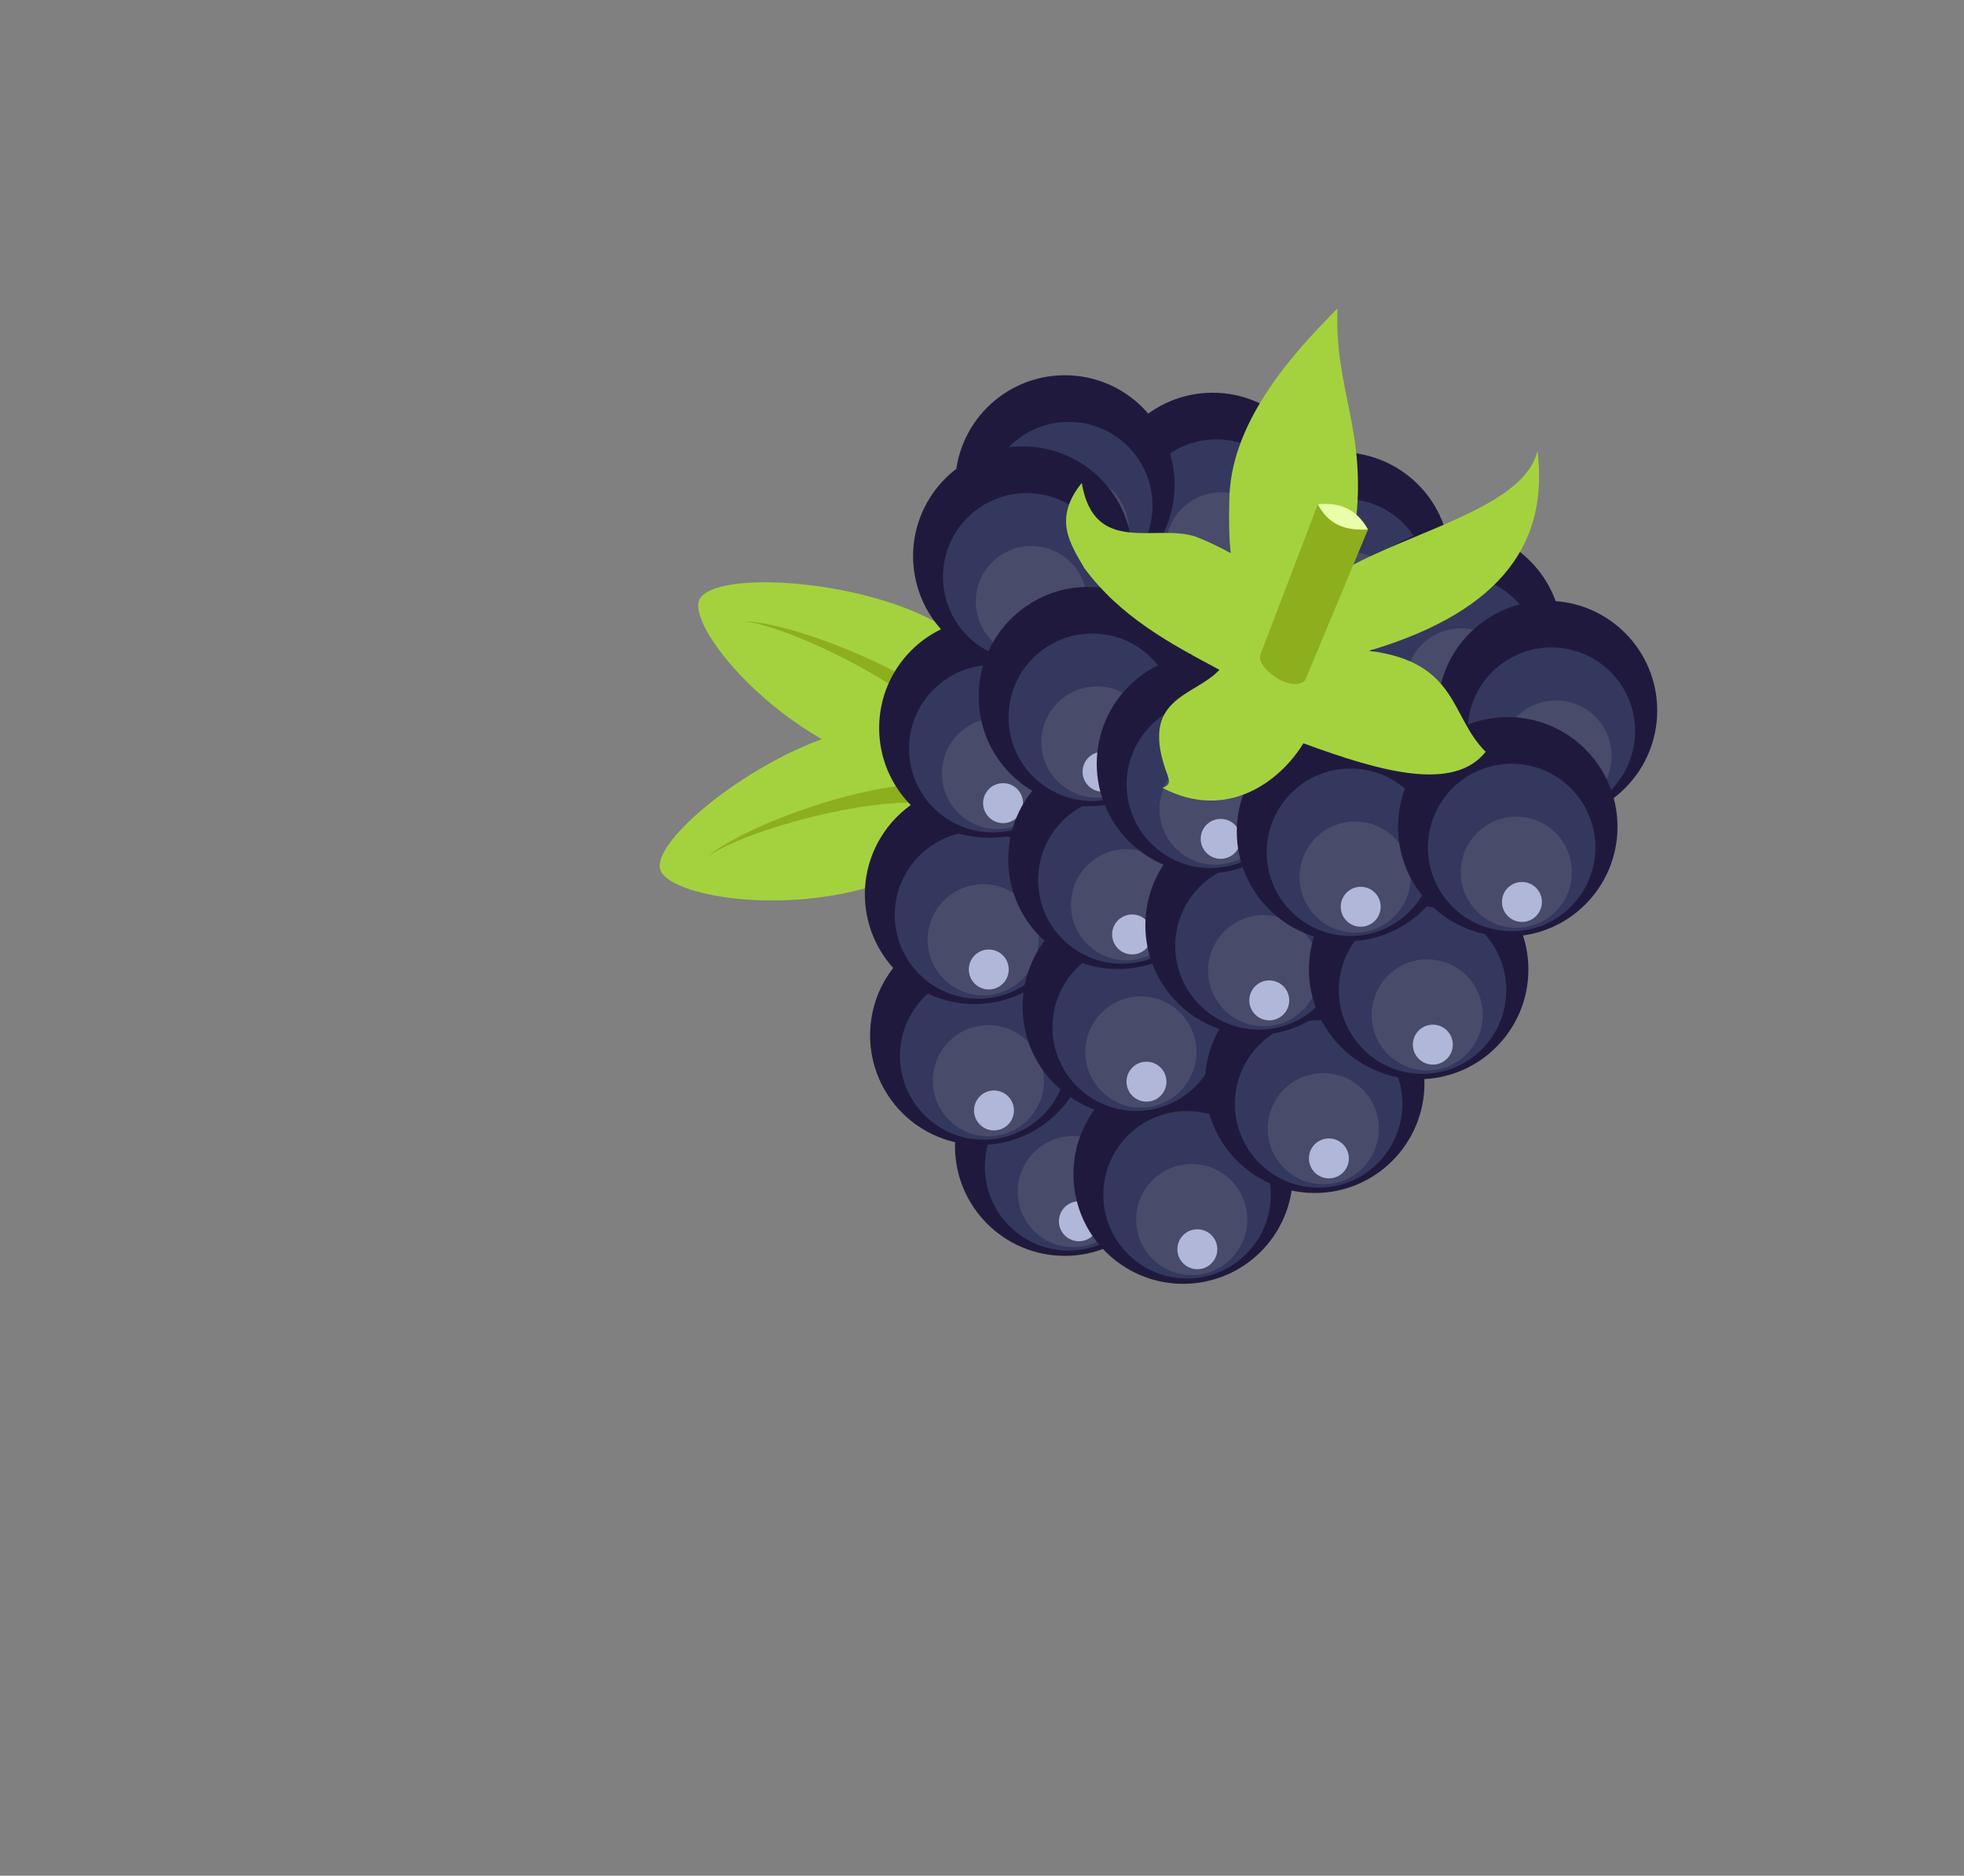 <?xml version="1.0" encoding="UTF-8"?>
<svg enable-background="new 0 0 934.454 892.456" version="1.1" viewBox="0 0 934.45 892.46" xml:space="preserve" xmlns="http://www.w3.org/2000/svg" xmlns:i="&amp;ns_ai;"><rect x="0" y="0" width="934.45" height="892.46" fill="#808080" stroke="none"/><i:pgf><![CDATA[
	eJzsvWd38kqyKPx+nrX8H8CRjCRysA1CkrGNjW0wzmCCCCaasGf2+XB/+1vdykKJ8Jwz596ZZ403
oFZVV3V1pe7qPnE/VIL5zrTFByMhwnXwj5OTwpxvLqfztAv/7LoejVaL5Rz95Hnyush4iECt8tfJ
htiyxs8Xg+kkjZ8JTzn0vucGXhxMvC6PF/1WHSxHPPxKj5rtYYufz/92VVbz2Xyw4EOLv3peGTfA
YppLaBoLR8IUQUZcJJGORlwPd7hJc/JXc7EY/BePEEaSEfQjPV1NOoNJj57+K+0KkjHCFYzGXYlY
0pUkSdSgOHjiF7pW0VSIICJRaBoLxQkCtU+Eoqk4CS8RoVSSjKI3mWl7NeYny4f5tM0vFoXpaDpf
pF2Fv5sT112zB0+arjd+NJr+04Upg3fy17EGNxjxwIVxc+kiKcyU/DVJNejVYNS5X42B/rQrnqTw
75EGhvq8AHAAGX3Gvyca12P4qcIvgY09QIp5+3RFq/sCv+J/no8nvjfAIwUM/PJKkOfT2bg5Hy4Q
xXEqlEzGKVcQPhDxRNSVSJChGPqQjBChSFLuT5Ufz0YwBphTESIWirkiqTj6q3yWmgKhAkOBn7FI
CriXCMUoIuaKx5IhiiISQCcRSgKrxTcUjvJ/Dfh/pl330wkvsi0/X1aEoY1GCUL4Kz56Wo34+fNk
sARShH6mBL7dTTv8CN5QQHCjJmYX/kcqf8UW1ea8xy9BIKaj1RJLblLGAmNTav7NoyGOiEjKM35S
ndZwV4ORSCwUSQDHSCJOwqd4zEWE4vF4wpUCUUoRpItMCggjiNGRpNwLUv4r4UKAEVgJYSKRQAP8
AGNeng96g0laaptoXM0HHUUQEpQrKfzB8EJJ1f9T0v/F7gMzlkt+IjEIhLBwpxIpInRXQVjZSacw
HaNxWeAZBcI0ATkbTXviU+ULfgYgVjOREPxDA4bxYT6YIMAH/7gXniUbD6MVPLyaT1ez60l3evAP
j6BXoFtz3iU8BRWBv8J/u+i/oeZg5rV5v8a3QfeArHRc5dYPfIGX8XRxVefNNvQBvsttnABk+C7M
V6VHwq/s5C9+NJ2peir/0px0XC/N+cwJ8IdRc9Kcu/ADGXZp8Bc8aQLLFOjKb47AgtzMgEj8Em6j
Q2HRQPXIEarmsg8ajp90FjJ04auu88KPTkBW/h63pqPBYiwDVP8if3bYuyU/n5QnQjfnq0XfVZ1O
RwojhAbiI2WQ50vhnX8bJHJjIwTw8N8XeKE5Gg168+asP2gbwTd4LiMyedeRFLUx140wah/JyNbf
+HfCIwkR2xmA8jKZ1pZtKv9sLtt9UC+teXM+4G3mIhre7mDSgY5WVoMlr4zXdDxDHpOr0m/O0M+o
JadqqcCNNcBAqA1AMGhtGkgXPVG3uJo3OwOwPeAfPk8mzTFo9Z74kysSAySGP4P1i7rozsE/Pg7+
kT34RywSi8ZiMXD7YqkYHSvEmBgXJ+JUPBKPxsHNiSfjqTgdL8SZOJsgEmSCSkTA54uD3U0l8gk6
wSTYBJckk1QS/MokeDjJeDKRTCbzSTpZSLJJLkWkyBSViqZiqXgqkUqmUik6VUgxKTbF5Yk8Cf+o
fCQfzcfy8Xwin8zn83S+kGfybJ6jCRosME3RETpKx+g4naCTdIqGBjRNF2iGZmmuQBTIAlWIFKKF
WCF+8I8LTFeUjFLRSDQajUXj0UQ0GU1F89FClImyMSJGxiiR7jimPC9SzmLaSZH2OKY9j6lnD/4R
53T0J4EDNKaeEOmPibSngPpCkkmyIu0RkXpEex6ox7Qf/ANTb047qaZboougiQLBwD+W4EiCJEmK
jJBRMkbGyQSZJAEdMJQmCyRDsiRHERRJUVSEilIxCgaVSlBJKkXlKZoCllEMBXRRXISIkBEqEolE
I7FIPAIEwlDmI4A8Uogw8I+NcFEC/gk8lbgq8FXgbD5KY+4Cf4H3bJQDLiM+C5xGvEbcFvgtyFoK
uA58l+na5/+AMQCRlP9R4j8glMCEoM4RMNQEDCkBw0ekiDxwVuCtwNk13sIEFHir5WxM5KrAUxZz
E3gp0QUjmoJxTcD4xoBNERhvMk+kOJAAFuSgANKQB6lIwsyIA1OiICsUDCKR5GDuMCBFNMhSCmQq
AbIVx/MrCpJGgcQRCQ6kj0kUQArzIItJkMk4sDcKA0iBpBJxLs7CvGVAfmmQ4xQASIBUx2DowNEG
OSdiXAzGCyS/ADMgD2OShNGJ45GKwqhRMH5ElIPxZGB0aRjllEQXSCeR50BOGZBX2oJKhzQCXRKV
MQ2F9vSZUAczFtNnQJ0BbRJdDMkQBa7AFphCoUAX8oVUIVlIFOKgW6KgYyjQNQTNgd5hQP/QoIdS
oJESMENjMFMjMGN1fAEJMObMpmMvcwU45XTkgTOYrqjrpEHPMX1ASQJoyhfQ/5gCB6oE1ABM3DiT
YFJMnqEZhmFZgiXlkUY6F+lbQdciTRvDujYBnMkDjwoiFFnmsTalxX8F+f+M+H/VJ+kN0D0xUCxx
rH1SWPvkZd3DYs1Dgt6holFZv6dA8yRAB8VAG6EnZJSIcNC+AForj2EkABpAld/A8qt7S3qPVb8p
vYHlCkmWIFtIugT5QhImzCASKZEYp+cyS7KgClDXxX8xFgaETeB/STT14a/0KcWCuLA0/id8KqD/
yxIZgdGJ4fFJ4v+nYIwKaJQYDo0TS0n/xfhiIp4k/q+AIS+PDOI7snOSpSORUcDURLHNiyElgynO
Y8tHY+tXQJ0HmUIWkJD5iawAsgDIrgpWNSJ6EnnAgzBEsQ1FcBh4lwT5jIOs5kFukceAvQVx/KMR
9D8K7BCJlDTFIfaBYCIrRYNuzYPVSoGWBfGGDsPkhaGD5hT6H4lUO8nJsOSRl2EK8BgRlgQpLkLB
EEgO/rGg2wug4RV+2esPWTMayiPIlUY2wOkiQhHEc5R2oGLRCJGADwTIfkJIS2AhQ7/FU1GSxAkK
MhUnki4KPLe4K4YSIwAL5R8aewBFL1CPkPpIwUshsHNR9N9ILBEhUJqGIgiUGKGSYOXwdwlUVAcq
ElF1az/whL4lQVRwxgjGLEKhl2HqkRSii4LBwESDaU9RFPogQIE2CeBISgEXj6u6tzeQQg9TMNrx
CEofkSDecURMJEUmEYIYRUajCBz4ErE4wgSOBUqXAlyAT8YVcCShHtj9wUR9pBkl5JDChu2CEJwe
w89Q2nH594gH8OHbyfSfE/zNlUZB2WQKsVz4HoIPVwAe53HGRH4elqIkbjBCsR56pdBvQjQmNBF+
9uIcYFhsE0DxT7g2WAxaIwGoAZDKstke7gpk857QzcWgrenGfDrkNwFB4Uej8lx8FUFlBm2UaG3O
/3algZfT5RPfns47EM6hp0JDkaVyxpZwvf4NEum6gU8/8Ns/QQJcd66PL8LVOYCHT+gh/LeD4PNd
V8Z18A+XRwXLi4BnXBi5KwMPww/N+dKQSpyz2ohP1hRheFqCKCcEqQhRQJjTYU1UYTrpQJjujCAt
qD8iSkgq9shjBE5hcXk31f/aRCOzgeCResGTu4OHC8iip9ORy/O84Nm/+Em50/l/TBz/b6UQ3mH/
xbfxwpHwEIMwNhwu8KsT/7Ee/7Ee/6bC/B/robIeO3nS/zEg/zEgf8iAJP93GJD/Cd1v/TQ/nzf/
Rn0BNE98cyRilD4SyscMjF6lAIEkP+c7L4POsr/AL3vFV64nS9Qi3/lL6JqCV9z85NUiVIFGES0V
N+wAxlprzgdNYADGWq01RytehZuScePnlelq3pbEyzPMX9N8EwSpuxoJ/VqAnDXHC9S9W16AsGYf
n7Cui0biSaTQIijXhcQ9RKYoAmk2MhojUtg1Br0m/AKtyajrNW+m4lIwM6L6mUHuy7zuYIn+W43I
Lo7HDsr/f1xPOqL5v0FPpv536Mn/ONr/cbT/33a0d8oH/8fR/o+jvWcD8gG/N1ej5ZfagFQG49lI
MSCC6LqUzbykKInYnUrECArJaDyRiicj+ANB4TgxRZDxqCSspg6UIcWkJLrCFlE1BXjlgp10VOsW
9gsgD80Rv1zyAhkPLef91m8txxx4/S/EOf2e84c2/J9WeiPj3GwdpgRANQOzTrLQZMtlH5IQHgp7
TBGo/0/6HYDpfzXDIHZa2s/ONJdNtOAVln5AcoO+quYDXhBzBWOEGCE8TAd49aqh2Y+LNns3nvhR
E33hRtPpvNacDBZ9QI1fwGKPAAnBwdqbg15/iXYc83haDkaD5d/gpyx5m/cwpi3eK/FdK3Sejzu+
M1iNXcqOezTTnieD9rQDMwyY2nN5gPmkS+Yc3l3uEreug5Z5mPMLfulCs1OEGn69K93D+yZMhvDo
X+PRBBoEAcZ80Fot+YX0qhyn/XeB2RMWVbt2fzDqzPmJ2EqKE6XH6M/y75k8BKeTReOv5nyRAcZL
HFe3/QvFnVJj9GBh0nCijIDYm4X26/96VkE0wTvh0mjaHvIdR2ySmu5TcLcnsDXAVVCkEyJBZmAq
CtPOAaHq5vsUit2ZQlozxRkrcKLG0cxwMtL/44KAlEJ7tVhOx39QLfxbULmZ6kv/5ZxK1HYjSf+j
IppeNJHXijwRmIfOJfW/Y95Ah/7d+vPvwaAxv2x2YMT20JnUzp056ogumKMpoGqt8RBR1Wl+zjeF
LJyRvtfrAVRq1Jo25x0Xue4bqgyKlD73POSfxJ8SCSoSIslI0pVAFbxxtLFD71zj4lGhqFLXVWaw
mI2af98150MZnlgUK5fJKtDAKa9OnwRAots+XQwQJfgxJYJQSm2lwlrnMEiFUiExcb2QeCOGQ/dG
EiG1UdYOgKlCRbZqKIf5a241Gkl+trh6AU+lMVozUlrVVeFHxeYSXr9GayXXzEKNzqxtadpujlCn
Na3VLapoQiLUMu2kbXxUAaB2kQkqFxabxGOxiEX88iT7Z5RJq6oyj9a4FJEWeDyzZqejdEoYwHFz
MdQP6mI2XerbNUcDyWIkpF50ZoOQ+FtU/Kk9Hc0VHuavXfnVcup6ai5gRAb/xeuhQpzqmjVnEEQt
BuPVCIfqOt2FmjSl+ddGNdVSA1RgLzeSpEYowa9ocImT0iiiLHe7C14iNmLatsCPRiqYZMyqYWG6
kpUOFTOFWUTVv9NJkUcRsUoQYqaEg+DNZVEgFR6ShKsrR6Pt0WAGzZGp/Rc07wFHF+ts17wyXS1H
gwnvWgjrdDYIZijcnf/Fu6Z/8eiIhMnSCH5c9UZzshy4QICaMmiCkInUwJ5jQQn+hWujXa0mBO5t
A6Ex7P2S/5fERrTfPGnORsrVUqyKbdvenJdtmO34bAJYGUs1aaRLsluuwWKKDjoAoDyOiqxbDycQ
yQEzoMO41FIUaVn+UB/Kq+UMWkjzEc83VepDFm/NS3f8om/3ii1j1FykVA2X8+ZkMWuCm9D+GxoN
Oq6Fap5pKH2QBK8KI43LS5tCQkenaI2yNaXmpLdCBfgP05nCHCoRT1jlqa5UnbZMaA==
	]]><![CDATA[
	0cqwqzlh2FbR5ua6ATcsz5pthbpkNIIsNpmwT87JKTakjdh/LRUfKGqquPBLXLPN5yc92XSZN0dm
aa110pQedJIECDD4M0vVjE6SKSApGqXs7emyKfsg6pcTKQcvK/yoTmdrIBzhV0DQ0yXEpBoocXTY
BQLlCIphtjSRijkcXDmfuTa2pgKquJfXkw7/rwrfnk46G77EDeaLzTkvd3ZrxssQ1vkOrrBDviMg
hmyPmUssHisNfy0aIwS6eZZMRE1Yi/0OtWaxUkO4sUq72LZ1ol0Ez0ejXag4RZp1GFGn7m8smUqS
Fm1V3TXvA2qo7UIGNVUW43Se7NpinWJGSmCapAjjmtGbjjVVMmnOFOFX+SvIWUWOSh45Koq1Vdsg
CjUqi/5GReMtEWbNqopbori0YhNrB4p9qBj2SGv/UStrXGIbPTI79kqqIaykjMI/01YILPpIWUAh
TVphVM3RaC26X2sIVhl8gJ4dwMVwMGuBJhh6rbs354HQBY8ImTvso+SsSJzxrEf5+lelV9Q9z8h+
CloSvZm20CEWLk3kqAp7JlPFgXYNJthlR6G2zcqUakkKy5DVMtSa6BZQbFAQY4MnTWyQiOmEU3D4
wsIxRS5a44prHEShuVTthk8eEjxGvY+o8UWFt0pIatHZLugt7NatvWXPB0G+nTJCO2O0k1jNBKGd
JRfWoFrwV8syofnGPBNec8C0beb2bDYPCRl3i2mDGnWETI/k75KU1EN9w3+ibaGyh2ParK+OgD0M
3wX6Oq7W3y5mDkp7bj0ZEQBV3o8wQtLWd8a8laYvRlzCrXDQ4lxZaPu3DnI0D43hdcvOzTuh6bwX
sqZAbCSl/UnCtNkCJahkaLYN/7LqPm41G7X/tpAboVF7srDkLTRaQkSntnTrEtgbD0MLeYONRSMI
m3m9n7vWqD2fziz63Z0sQ52RdnQMGy1WLZm2iBGyRWgElmlkNbcWodYATVmrPi9CE77XVGWuTVqB
j7/Ei8VWjUYksjrN5bqy0TVc9JtgTtWpIcNmKCkz4Rdr6lTd7F+zUEuvRo0aoTyWRe+hxXTWntq1
WFhxALforKwNjcXchvdtpjY4CMCV1aTtTFng5s3JRE6/GrtNuJmtqm6P1VrF8xyqhFwvfAvsE3hv
Hdenp/JSfvj0uv6irDsFcGbzaXcgTzjKGBn4Mfz6/h+9ogO5BJ2+RCnmhU1T2T1qobNL5eSzmeaY
zpEtVaeQzVp2QbT60/l/SUGKSbOZuPJhq3Khn6PmzIFuFhtaaVOslPgJWnPoOBMaQY1haVANkpOX
wDYt0cG3UndCVMxwYqO2YPSRw6SzosbdRy79AHxfu3Zz1QY9Wz2N8oit5nxhxWRF7U+7XdC33aXz
1svpzHnjudZLsGvewskLyWEybY/PwtX13EFrpecOGqt77qC5pueGRktD6GrBM9M2jb5azW7Bqs7m
3enEUgtgOzZGCw4LGxEBE8UvdeYnQpgo/fncMONt1LS31tSkoajXlusRuHFDYa3FGiZaN2muxf7G
RkarMgwNtGCMxDBpYal9kcoXku3TZd8yjlY1bY//lrS0ZtuylW2ZjkY8jlS00doamsVyJMUd2CTI
fbLRc+g98QWVqXby0qyDrOdo4rxfM4cKG70j6GvllVQoYjwbIdoYoJOD1TohSoXMgy6htUonEFQo
HrVurVYKiWgqlExat9doBYuQa6peXbUIuvTtDLM1HX4x6E3UxsLIEZHzOi1UfGIl5HJLtW9j2bC5
aA2W46aVW4raCo3WFIc2PZSX3lEniNSZvZiyhPUw+Bc/euDnXX695Vp6sz/9Z3HQWctRVGpXD72u
rufwI1Nl9CDh11ejHGml+Rd/B4I+mI34vC5llkhoE0g305arPEPUL1yqhfMwPZByEvlK4fo6GWN4
NE3w0+hl+fTDn305P8s0XwM3kdNykM7Nr8b9dG/ivuHcAc9ZYdAMLY7jz0U2fpTOPV9d3EUv06XP
s7vcfNVOcCx1lzwho9EjglgwP0wvQBznMvWQL5cNzBa5xS0VBjS5TMk9l1rdLOle8bGUy0b5SmFw
ftFmQqGz3hquUucNECYY7iSdeL9aMj9fdPQ9GMiPp6UFMGbZ91/Ej1YcEz1+oX9GZy+AhukSNy1D
aMeJVDdRe/z4zFcLoZo5VnW79FcuO+S+culFaOxnAicrznPV6QIazC/uu1FeMd2vlwQ9yo1e0126
vyz0E++khiPfp0ybLP3mspdnLwIg6PSiUO/Vp/Dp9Je57ly76WDy5zhfCR5NhE68NjsrQJP68fjb
bDv26Cn0o41MNn8SOfXT94Fvf65w9swV+JXvonZz1M+0280h+jTws91SX0BNEuFmYj44/k4P6jcd
enRyeRac+z9X+VLl9BcR4M1lbvroSPt4pvaVy0/aZ2P/+V0mnBh/ng8SifCiG8nP29ekf5gmZZBt
5mZRA84lzvjES4TopAeFcBMGmbw79wQDPD1KPIwFGt5KJ7nCdfbohQ2kYqgchbn+iB9dJArTuj9b
63ykqdbRF4Z7MTkBki7iviM0LB/xl/jjBLHqgh5640FRQGudEkF+Hd0x4Wb2lHP73+cITRw9qGMo
uAmgIVqH11H8xX/BZcVP2Rf2VmhfCLDfAjTqjboGCX4l/BcXbIBiLnvnIqCX82ym83Nfx6Mp9xjg
lemYhAZa0TdyF76ULpCe8yfUio/i32JummlgdjP84jIaf4//tPNV5sfPdMO3v2yzeXZMx1vPj6mH
k9fnfLlAPzDdyuA39/uVRkfr09G3akNg6Hu88842SH+Njr7myxzz89IoDH7i4Ux3fNLjCl0fCTy8
+E4knjpTBWGy8ju+zZdLvluO8XZuBe5IvBamABKB5Sz06L+sNX8Fki7iyWYuU10e5qs3y9U6cTrm
qjghDcbr3C2BqsAMKhfQMiH73jnpUd/ZS4bgPnMRLAfZ7yzHgIz4An56mqrrx0vLXPXgSoMhiM9l
f7HCfELUqFl1U7rKN25ILDdZ/yzzzXm6t6E8ka2+U97jelboiZYj8dVTiuc8pzNvoR9/GrL+UohT
5BXmwdsUK5sK20GCmoPZNT4F4o68hV6fXSQy7eenfOKdetGPw0NxVNMAP7xig4FWymhYUkP+tgBo
8tW7jh+UzUWKoUtvQ6P+4qaqdldviS5MHpYiqKvo3br4LB8478MowzGxd8p/cfWNqpcU0oCudpdj
mViCjgfLNax7QmSxFsBYmfD3zEf/LDtjejSpTfPV/usxwLj1ywBmbGB6T3GnwcRH/qnbP4PXvk7p
uL/UF1Wnl+meFePQ32lfUIls7bUoaXTAcPtVjXC53vkr0vffTCvaf8k/n7QX2nan+afqxyj5Mwpm
sXZT7AJCozSY3hBZeuiZDbjsFelRqfr3J19TzRawLSrVTRKtFes5/31RLI/uKRJozzLRgw7ylbUG
yW9/5nrRBf3dPorR5Gr0ka983xTEp6n8dy5bLISgyXcN9EHplCbfV418ZVWNKk9xY6TT4Jdxbt5O
nwpDpp6o4bfsZbkwSSRum0fEzfIjR9x6xiz86dDELdnJC59u3s5T8On1An5r5tS/kT0av4HQqJs2
xTdvPb2C9OYPfPKmHoSXxNclDAIgAdqMg3aXT/DphxGaiI1nIhq5g6iVGhBGM2b0MFTdl9+4GXYY
sTtCn1DvMBToBEYjUIpBom556YrwmwgN04XRoNf1XJI7rcdayorc8eLjLOHLx6Xq9ZtlOQutni/h
z0dezU2M31PPSYzMPqqYILD0/exeglLPK8xFaLSjZTy+mw6GbiQUNJT7SuIXdFVs/3EhsUrDEaGd
8lUQGiw+CPV6J8yocTIsmAbhkwRSfKr5imQDj42JeFjIxru7pKZLkZd1fuEHGI0RvwRyMTMkjqio
Ro0N+YoFREW1yEOFaXrC4SURoQxD2x3VbBUI/rjQYEXwBKyvF8K8UYZMO7QC+xBIoT0ww2jKiDMT
vYbmgVpUMa4fcWxQg03ZbSs0mOuvAnEqSZNHX3lJmI+9wlbCiIdFJFhgGp7TCLs3XpY+YZIQIQKt
Z59an9CXr9ZuJ1zujK9CHNCl1PYjlZ+A9eyVuO+7tzTn9oWQWSP4VjopeQDBY/BnmGHu5ei5VxjU
Gzm2Pfw9FWybyseILR/Mwx21L+J/weEOita0EQ/uKtMLei8Fn/Dh2vupGD1NPEYc5WpnnlShv3p6
Z25vf2k1SXSDzz9NmHKuUp+3kHM7yo1JLRo/Di3S98SokQ1+c1P90/Ch9wMC1dqMbQeqYToeoIKq
0JKkWz2G97FFxeXCDtTNKqXwRvTOPpNlVXSn9iwgfkUBcGrETbuC27YG4DUKrwWn4bunzzzqGHKg
wJePve8SvDiIXLADtWPw4iBykdxBWVCDiDghsNZEyPWhEsEkR6F5URyH55Oh6Da93tDYw1VYpYD6
vy7wwPG2FHEVP5lbOn4GGLwt+jH34aMfT76W2FUmbq7IhAGr1KEKlv6L+G2Iuf5JNBXOocADMU8c
gvykmKiNStV8+fkWxB6mqSCjSk/MYg6BpRfxuE+eB1f0KN77wLEBoFHCg/Wu8mXmanjCwzx7zKL0
Rxs+BZZXs8NWKuXPRO+1cEsmMUz2TFQ2V/nKKOeH13u/ZPvpskzlnt0pMZyt+njg1zBqkxyg3odH
hf6nOw09bjQkEfgKAcEhpAXo4Z0fApWHblSeKGkUN9TpIXXuVh7IMk+kO+MRgYbqRhNJx2kuy36G
ZCgJrv7lO+LYyQpNT+okNU4K8hU4Dn8kE+3SDf34kHugvG/je7Grq7eT/ON9pYZCcunBy09EZPP0
lEgMV60HojQLja4WZX6uQy1NTx32faMGNLJkcrn5vP8cTd+9XGIMGeIy840CwALRTRWuVcDLM7pI
R1c0QQaeF27NOHzU86nMbVB+UI3+hgZ5IVpjA7n54U2R83kDUVBdLxAABToTMFdPHNfwuvuI1kgu
26pPci+P/tN0318ZgDVM/WBxV+nqtVRHMcjczH3foqSty42bvRCayjNZA83ZNKbi+VNsEnHOxm4m
R5Q8pfU0VvUETWOIFqfdwmAxiOP0Q/ADnAr2t6AD6SAboIL76AZjLk3jCHlVuB3hJmky6b5HWsD7
9rDM376RHWEsz2/vO0xnnApIIug5hHD+kmAKxSPBOAWn7ouQkDAQsm0v57E0/33Ki6wqPoTpUeiJ
BKCVCfZFAI2A8/45+cU26icf0P2eO/dL1z2yCevL0gc6OH58AsxIXSMb1GNb4feB1rPB+vsDh/ii
CS/1kAOVeLmbVbT2XGiayEZYnq2XWw3wWDJI93S9bNtPfOajntQjqMKXpOAfiPgjR7ns5fMpcz0e
fNCx2mso/+h76OWfqn4OzZuTq68EPSQ7c7UDIxiY8zBz/VHyIQ/kCTcBXZ2tGHU/WT09rnCNo9M3
pgsso0fJ4wBz4/F6sMujaAHsXvROhiAZqcNM97jSN8AaBbP6tGD9vnhXbe/QeM0adA==
	]]><![CDATA[
	PVc7Xi5l1CUY5p47vixxKCikY9VQUPPszE1cf1xlRRiyycV53bufbjc9OHu8A18vkOeYt6LPiDhN
u5gf0GS+ph+fVq1qvsR9O1PWNcnwde8Q593S973MgA1M30lQkzEyX4lxX1fjpe8MtfuRlc2aLB0t
wLbc9QX35jL+elW4L9QudQIirn3M3R/gUv8+wUjnflVuowiKCAGHX9CZQnj9xGAcQjBRb+Pxc+63
mGVGpZjiIIsDWT9yM93K97QwODyOgXxHy/nJxfXUSJDw2CDZK0/bs9RdN0zmy2n2NpehZ2q3XOxb
1pObB1MrpKFz+cRX557ppr7D7Du/PNWxNPUzP6uCL1B/y0/7ZR9imlZkZC8Kf/1Uug/durxWicrF
eTxiJCWpYZ6t5hOpJ+xPNpju4wIZaUFriP0tHnGF/FePK+R6T8Xjc/I6nwoP88ZN8r6fXK163eSy
zFLVHdDLR4e59AvfyyVn8wZOZRqgYSmvD48XyNJD3ymtgv+nhZK9Gt2N/ReJqyKyN7/vmTd5tCKg
NdkFSvE/goz8nOZq3epKBfwifrNiQk+dYC59/zNUee7wpxo/5CYFcelGnre/eQotRdBjsIeaITgb
hft8/VtiNx9Vc6RYXjHF+mLBBFocm/UenzyDRL790uPyRWxdaB4PwZwN37EDlSE9oPSiJ+DDVcNM
tzqHeJDojlVT8Xrx9X11wrlvc/Oj+pLpTuchA7lNgR3tedHi0CtX6F5GlGkkxTfIY0ig9K3genHH
rz8DgooN+8zVxQkPfkcqLmRu27X3hQw3w3muOy8oAP1E2uKV4bN1FEis/EqMKC8TRXwebzI2z7yA
s3T1ky+TdASi8cthLnsxO1JPSsk7gk+dsIqRxCLwHr94jrL5WPD2EakM0gANboW7WueoqqGROuRK
E7YdmwDqYMhrwK+zfKJyx8E4vD3kp/muxwQNcP82aQbDA04V0Uvf+SNgW6unbkdTViP94tiYTQA5
b08sYTpXJ3mCuuQeQbS+Cbb9No8xueLsV2ocmCJHLy5I09VbboSXHyWXw39+836jYhCYoS96lMgd
40hDXBCNo5WJhG+FVMdTOtjNzmVa1bmKu6KXoEej2bcuzldJmsqUt9gWkT1T+/ciyLjwID9q8mhN
4wgt9hD5p2lpyQTKvx3JgRqu5G5r7A1Gc8q2D+NfEOm45xybfCrqPZDf4lMJh9OZ7vj0FKL7n7ji
Ihl4BXegv9kQHnCExsLRyLyw/vKZH3hYD1q1u7iD+Xh7DKi5kBFqQCNjf8llR5xX7aDroVXMJyCa
y7+Fezb1jQ2M/2LxnlIUJVKdiKpzz6P3DUUw9+HBUTor+rpSK64xCsdBYcZHucRrj80nrxZLtJAe
5Dw3wVqBfB4vMnz6dAxUP3nVqC9+x9i9xBr6ss1rVecqn2zNeioLgdXv+2OzCE7glMh0V/xcr4in
PiasekNeY8aSg7Icv2SqAs54heNyPRD2yqrasRfjOI6MMSdQlHAHMvRCgZOSvctXAjkYm55vokGD
ZZRtrw4b+WQwdIhcxbhOyMA+TXg6Oux04rXnr1oycVkoFvofnUMUgh3mso+ROnN7mz2U1531ryE/
jWuesrnM1zN4pIlHP0EFftug9N+HYIa7s/zTKPaiUcnN19zC+3rI3N5EQPqP6JmRdpU2ATy8J6qN
Fb4KuHJUOGd6sfhhNrD6HMQvfn0shEm+Xy7LtUWhlHWVrKYk9STqtIUYczyc+s9ziUMGb0aAnnwV
EpXONItc9dlxPahkRNOdTruappq+B3oUJKtXr++vExibJa3k/4Qm9/XWivv+WvXRDo4zHDwFJ4Fq
FA+GesAJfAikMCLdcPAFRv/Zk5+0egtZz2lA1qkxtoqqfRsauDXwa+sr4OHbCai4x5XyVJS0l3z1
OVFV2Jca5n5KQPz4RZPmRJz+fgGbNSMWeSJ7P1MlUjG/6LNslfENwu1s4O2WzicD1wje6QBRg2et
7CeZcV8aINH1Y8HHotv58m0Rrbv23hAnKE2fHg/BVvAfmebL9AeFuGH254RjU9MBW3/tP4PuCb4Z
tP+OP5c/fkRlU+I+TYFz3mVmyrbj3hh95/UOEpPrRz8O2PVp7EfwBe64M5Dq43c2+Jbs0dGXSFAl
AoN6oJevMgtf/Pe2eXkOEbQHoq8sqUUoQ/Gdo3nTSg/Pma/B25FK3GRAOPwHGzQ2gxF5LPRznSBz
PSq86NwAgnr8POI8t3QSjc3De2CqYoEmgx6XdcQAxagxtlVlY4qa1KB+R85EsYMz3VIy5T2F0y84
ko4QHW1+Js02v38C+cml+4H79nxRaFJ8MjfuLqF0UALeqGeuy8WnePr1uQXU8JzoO4LAiXrjhkAJ
YuT/eQHDpzrPH08ffTnatRRLNfzsnT8Fs88fgLlUXbDtiyKAej6dHaee2Y/jVO8FRdLQtyLK6Yfq
+Wq/vUS9/D8XygZC7d46Bp/NJew6Fa9fZzixAhLt758K7fSFo2oQ95oSFnkLIIaGD0aaNddqdeA5
N50sK6sW4FlqiqWl5+y4xXeE8kkD6FV+PFNVEUeV9/ABuqrzjCLKIyCrPVis7/9E2CbtaWd9m7TY
TxU4HQXo+Cft5m5VF/+1LE/QvfIGeynRsUa3/NxpvaXn43o0WuFah+nctcveaMON6mhfKYx7o4CK
JJjpPyfCUXtrZaEUZVTrYvL2Ndrqm29N5UqzuN27BWWv/u1g0tFx3Mlrj6um6kAXa2Kv5s2/t6ZV
+/IaqVZ9Rq+ad9nixbvpZNruz6djXsGs4pNxuYLVy2s0Ry0ZhkBY0Bx1hN14jA33rksvC2dscfB2
fr7853Q+LNmUt5i+SNvW0Zi++mRX92L6ZlXeSr95haAEVCxOR8ePYNWsmtEmRZdbndakB+Dk5CbD
Is0NjuUykXiHR5I5eNv0dDJTaZUOisq359NWc1lq/s3Pbd6jhPdwKcD1pA26Gh83NBpYVjVLL4pq
DBX2bPSeMMDwmJ8sReRIMjTv2xST2IDaBgi69AMXPl53ANigO7AsANIzXWXo0BFdgKvQnAkHdQ14
y+o9CRIuH6PtCs80rUuDydC6bRS1lWrTpKaWGldwbpCT8ISmjoOuyEesWBSI6DRCVXX8mfVblgfq
mbxjc0yelWhWls1Jpzm3MeK4KfjFMMziAV2bS67q9Z0ldrOXxQsi/r63LuKWmsNYzWZKVW61DwLv
gqFzLfu8SywCc4n+8ML1zz4/cS2afyHszYlL7f+hyelqLtDPis8uneMXcj0vMEj4qwX293TlAqd5
4gI1zgtTC6MWwPXQ3ToDDaKAC5DJr05A8F3LKQLR5l0DfOhM0zVq/o3ODATKYOQEE7FYtfuoe9cT
BpdcKWAEbBOYuCvo3bSroB8sXKvJEF1dEnI86u35YKY+6sTST0THFAwMj/szgg4sxGVWVfVpEpZO
HZojEI9U+6txa9IcjGxmljCHwSy+8C10uJ1TX9fQ86Nitq41EMJXNAcjOnRttU6aU6fWcefQexv0
TUIBrpUD/lbngzE6+9jJWMBcdtoUM5TWlJKbWzVwkq+tS9kVA4jLTFEvVPGmWVG9nsYX3q6kXGvw
bGrbNY2fNgKt+LsZlwd+FTzWghyNyg/Xw1zV7T+6i2cQBuFGGhRWSw/RXXjwQP2TcWmg/yL2nfBf
1lphIuy/C/ov+8sI+kRFs4/piPzgUf6EH2Qil9UlzXRTV8Pi0dN5Ey0uXshPKf/5U7zv9kaK5+5g
+AztLnD7L4ZZt/f+PeUO9Afw7LsbcvtX6Yo7cPfKuIPEHUWEz988GH/MXfA+RhfU4g56xwyjl+Xv
iwidjCTj7/HxO95qgxNTylOi2OBRGc18fnHeygdm9ze529TiIlnMvoS46Xu0xs4/3wnmnXurcuf5
8zbpyycmIprI8WbE4bUrTN98HnUHavVrdzAZTLr97VAF0ZVEv7HuQKMTc3sHw5Hbu6QHiDivmrho
4Al9oqEnn3lMyEWqePyjkIQW/BBVC/fXGUOdXRwyulah8CJ5RV0eFevw9WpEdE7fGImQ0mI+zyxq
889R8pYIRysCXxVWwZsnr5Hco8eD0HROScyMsjJ486+CLxeKlJIr/8WV+1QZDIw1On2qTMyw1udf
jX5Fh1WmJnl1/h379c0IQ6z1+PuDGdbi0agVfjfGmnV/LI5qb3gvuCG5j+dnF+nCx40RVn+mHc2a
YI0fHdXe72M6rBgNRhx9eyc4Ol42xHrI/SSPJ5HMgxFWguu2i6ZYT6noGytMTwNyo28d4upq/mZM
K/f7TBWqLTSu0enauJ6N0yLWh7MzjFVAIw5tZF4L9zFWkMwWqx3aj/kXU3tAWL3rAhX9ii5Dz0Fj
rLPiDdqSoUWsYI3fE5kjM6zteT1JvhpjvWd9R7/x1Z2CFdAoiBdHM5ozw1q8pCbkuzHWqPfNnxk9
3xtiPeSaMUCjQ6we2ttH2gRr/OgkloxdmmB9axDctFpVsB7g4m0Z8dXx+WmJ7z8bYr16TNZMaT0N
ukPiuLKfQ04zeQ7R0vLiLBdYIMS+NXKLjbE0ZRMzPdbS9f2XiPUt6NHRmoiFQu8KViRpanLfaaI0
fkwYY70+XCVLb+2kIdbyiC+aYgU0t6HfWcCY3OiHn6iUflfGWG8j9RLHXboNsVavB9cKVjQ2WsSV
u3j12wwrQ9SIesoYayl4VO00fBkjrEjZ1OrnC1Nyax6+MTPDeke8BC9pE6ys/yWXnBcwVkCjJ/c9
UK2bYv05rJZoE6yfceKr+e03wook7fD+eTBMn9wHDJlcr782TLFO+UtPzwzrHfHNlhiMFUuaftY+
k4evy8drI6zz+X3wSMTainh1k8ef8rERAWvzcHmlYMUuR9adnq8iBQIhDqxhLZ97fuvsaw6wns/1
lic9fQuIWIcpnw7rSffjsIuxAhqKfiOvtbriiWDvP64Q1uC6XrwPSpansNRzmGV/QgLWSw8bULAi
DR1exPpnHb+ooSLH6cKtVi/y/vPk/QfCGl7HGj85PH8rFgHrjVuH1U3R5T7Giscm/RjSkfszPWeH
AtbL51JJa96BzT/9KbZ3RPH7oaB+Si3Hbio9aemeKkaaWp26I53xzPj1qBcmz0WMN3s6B4m4G5g8
FVwONltmhQZrlvr9nCjlIhR+uq7v3y+J0tNl1Oxpnih1buP4KaAxaFAg7twvSbPXWaLcvn4ye9og
KoXhUvdU5dl8BIhK7cht8vpHiKjm7jxmT2PEs/s3ZPw06ybQvFm5E2KDda1VJGrP7nPhqXbGoac3
RK0XvDR7WiJejlN5mWnrDe6JlzhbMHv9gXg/SnyZPf0hvl7ffbqnKqZ9Joivn27A5PXPFFF/zkTM
nuaIRryRMnnaQCvYZMh3GzNp0PSQqW/qzuRp64ikT+uc2dMKeft4eGPOtPaUvB9SA5PXO17y7ef2
1PhprD6pZrLLd1OmUYsH95n3BvtaHoh0PEXN7F7k3aFi7kJ4qteC1HLkzkZvfoyfRg==
	]]><![CDATA[
	vZ9I2WSp3qNZgy9/NjN+Uj0tBH1PYlAI2u1i5ulU/fR0cS9osovz2YkqeGM/eVpSnbr4DavE+fyS
PMmFl2cFrnqZeMMBKPPOZkPwG8EV6FC7UKDDt354rTITX/s+GaHuRASEKtRHkTPBVb8ZC/HQ82z0
oSjR8F1ycgZx5usKx0OgartZObA9Cg/OW16YiocsBEPpB43qnh9SZ+cPQSkYKt9pfQGEWMIa6/tO
su6pMdbo26s51kOuE9ZhRWZNRkxwVfrRBCs4zeXBXdMM67cF1qtgSusLdE5PjxSs80Xav5CxRjRY
k8Xoa7+UkbBejTQcPvSosUYrx4BGQTxffZMhU6xY5kywQsQJccWnMdbo24cQRqkRa5g8pkyx4tDC
FCuKKzoKVkSNBjFvjjV5//hqjhU5KaYcBjTIT2mYkfu4NrRH6YCIH38SxT1t3Q4rG7FpxhHI6GfJ
WTvvg9AO6Q0hIijFtfkkzSTmVhDOn30UxFnQfKKxYyjoGYm5ytzPkYFnMiD/+ZDGRnQ0xHzSTD2x
vv0TBONJlbu7eDidog4iT7+SU+sohP8mdnKC/6AhfdFFayKGstwjBkWXHG4lIby5FFNTV88P8PX0
RPzTfGWUEECX1IPGHwzJfi2uxJyNSLOq0xfsifgncDcVGCREBJJyVmgAOSxoeKhmPR3u88wJEmj4
L0jmJXFt3S25iUmfAmxA+COylFSlElUhrsD4lQPG4z8ihTh0N6Twwa1QKFjPNSLlP0/qGMlgDMH/
vrMbw8YKh1Fi94WQSZcvFURLHultxxBnBwUiM/4N+WUuEZmADpSSTLESe2OZv3qbWcuXIlyiQJvL
F9ElD98ccN+a9dgXAO7bSavjGZQhjFgvjY09v7RaKDRd00JvgZkGg0w/gEdoNhgRFhFypYIhd1qj
hbynWDZNp+dbYGnaI7EnoOrxH5F9OFVrwD72s6afnmo9bjw9hcjIgLhL8rbkgDhhbNT0aYgLHlkT
J/zhH0KnFzNvdmbM5quHMXJuTeyTQtepQJexzNdZgl8MX6xJwtSsD5lOgrDNkDsRMRb3q9tTnSOv
kTQYLSa8D940zA03ooZfPodFCZIFWgiADKG1FqbQTEGpjbR2ApKztQnYon4dUG00+7QRAfSIQxmr
a4sBbazOwAm8C8jqyXBtDxo3OeprReNlqoiYvDcZVfRH7L6Q/V4XEKBQqw81oAK0B/dJCDxUffOb
9o3oFkIfJmSWH428M2WERaZphyX6uzYsw+Tc2uhZayGNWQO6XhdmlsrQm9S6ksoIX+lUrDA9tZbK
8SB3rsjm8VnRgVOlcjlIoyVaxK+U245f5y2PdZ9wwA7douj31I1xt2Q3z8zX0/bpyMp6KiPowJgA
S4fHlt7GkV1EoB5GG19vgzHEOq3ZeN4PNIL/4WtGoISx2Ria1sDYd0ytOtegdc9+X/fHNBuHbxMy
u2nP+/6YptNuGzNNzIRJOZvlxa8uuqXo17qpPtJ7zorbLKpObX97Ra3xt/J1jW12Ea3uFK11mtr7
NnQggKTh4b6mZxGtwdxuEk57TUazh5IpkePMbWknBtlHhsJeDmsGNUKO8w0W1JhqiA2GqmEY1Sg9
kQIP687Y6QPbnuAlvNcGtTNbTBUA7okg0Lr4Mf1rbLOWFwsL82cUPOKlUSmMwulxLEby7jHULSUP
Dj36uQZ90GSdY9CkP7Sezddi4t5Ek5hNlJ9rnS+iCwptu6Xp0/LIqSrQbedZm3vX+1EFgiH4uXau
CqwpXPrPjCg8wOfFbMh4O+9BL7nRqWIItMJ76WGWpI/+4fZA4aJPqbxOZwlSk9AdIqKrz19TiRCT
kM75ZTnZjfiFoeA89Dq/NpzsGn5pZ3pIMmuayT6+0U52kzDONhcVOU4fHjpKplgmHcY3FqHgeiJX
vRNyXdxIIaNglzCwT+RiI50mz3bMqIxvIpe16p0pcVjZ2OZCIsepX2KXRIioBW4ATW26M0l6K6vO
3Frn9TRDdbPSKnjHSSKNvUG8iW2WLjHJ7dzocjsWAn1knJLQutmX6Yelzs2OXD6fuHX8l3dCWnra
6+Mwu90ox6YoG61oXT6T1mlDvZdsZhdvsV2UrKdVRtSBlzy71drFLefN5fO5dxdxFwR6dqs3iA7T
2GpxTz+6tYZQRZJCjROSTqJbqgK1pN2uWcAtVAEwRmf5UJ+kjcomxs/EzUUM0lo+G7uE0UieroHx
OwPUR2eqRV34VIDfPGN7qlWzzzz98FrZcnVDTdfVw1i9GuXEAlqktxA0OUtrPW8cZGkBmvUsdKah
0eQhd03jo5HzenRQTFYK7QH5NuqO8Qo7BuTfC11qz2YnQEEH3RE3wFjbQgwttINZlZkmecRe73rY
+VrdeXlCpWwAmi4y29r8oI5pVo0crhSacrNzSjlZyZKyHLo43ki7QWgT8+q0G/yWduDeHeGFFRv3
4vV5Z+2GxwYczo38eyvtBqAMtJu4yWLTNSiAtpF2M3GgUEI7srMWQOv6vn1ogfUNFeaSZgvIiTqx
hiLsh8440ST23Qmbxv44YJ/6zyVZWsuEGQya32pNSVyBRH/CiuOizXIIJk+aMigo8un3jMFvTgbD
0Y6uAjy7Nl3IduixvdYUjStbz63XhAGavcZVcp12SrfmdEOFkcZRtMDV28w66HbgZuOR026YMlc2
toBMHX9TKDrrKQPadVeFAEUOu60X8m0BOd3TJO9MMZ2PGNp2SW7FOKoTxGdgi6/8evvYPCw5iHls
Ym8hKHx92Yf3/2m+D0Jx1R3bR4Bm6f0bGUezzC2CtqX3rx5X8jC2F7PWPLzbj1kDQLtbI6H44m7n
zUm4O+aZPc1uO3tApKl9tDaORsqGPAxubh8tjGPag3d36+1j2rNhkGGy0bAAPflYynkBm61ZytYO
U32U9piHrJibeHrqZ6bZEh7EEls6wQZrBBjaxvPctGN4klunH6w0r5ZpcevR1K7iWoZMMKA1J/6n
0TKsOih8tcx5m+/YM+uTSiy0uU77eWYUxlH061tQZ6Z0mzEc5aFNw7g3KzOl3hqHdJrB7jg9C+jX
vj6DvdEk0+ZsuoWQTfDkdDcWAhWzGpuNln8QNBtZ3iCZQtFvh6eb+B36jY5qgX7DiTmn0EymfWth
tNNXhUYtGbb7L3GfzLPJ+kkmjY0uY6SeHn10vA3XMJRqcRxw3d5FuX81qjUbzFFnxXKp41ydq148
sLiWD9Dsp5zPb1nLd6AqWtqpnE+9Q2u9lu9AfYzBLuV81rV8B0rp4m7lfCqsBrV86o3KO5XzWdfy
HahLF3cp57Ou5dM6UDuU81nX8h2oSxd3KeezruU70JYubl/OZ13LJ5q13cv5rGv5sEDvo5zPupZP
pGazcj7tBmiLAjw5fyAv4dk5fOZ1YL8O+uQkQQzdstsrfje19tzFbQmMfhVg6423H4zWMaZ2SRA/
nG20f91ipfCD0SaktmCVVN+2VuazvpVNE5RZ1QNabvkzXCm0gGa3y8uEwrWKFQdFfI4pXEt07cD4
hnXhqtAn1f40i27ZJbos+jTT+dCb1u9toHbq6GCznROO0P3y0np/iRh4ONhiwu6ywKdxoDB9O6e3
gLjPIx1xxtt5bMvuNt1fYpQXQGV3G2ea10liQg7DKLuyO+f7S8xVJ/DGYIvJVlEKFminhWJONnhd
tKipzq3AGeYDm0JMZ/qrRa1skymO616bh41D+8EwLHpd09CcdUXlRok2lLakrBLEmoyKSaJNm2tE
TnBAm1G5QoxhdVtGdqiRMzd16vI4R/VoyaWdj7FJTWF9tVHBi0VNocYhM6q/QTu6VDku8xo53rQI
R+9m2+28v7LaeV9+kjPSNmN4INYU2u28d15TaLgp/UBdkb9BTaEu62knEcImC3NoNhU+TjsmRNI1
8yX4jcm0P8ZgE2jmax/bMM2m/mdDpkV2gabNFwuHZWo2UQklWDblO47c3KI+VWxQtKRMe2elexZ6
wwQAHhu7eBDPc9JWV/eKRvGg0Z5bB/Hg8tKm+ETxqxUA6jVpDON0cxgaABcLwuAcF12IKw+3GVvs
SvZMRknt3BbXFlYsAjXTsj/DeavTArYccZyIMM2q2xXsrdk7E38GkRTVkbS+S1UbgFmVEHiYub5S
92vRWxpx/UBV6aX1ME0EGozpRgkOr9odtKnVs1FA5mVZa5uTtvbTfq5N574y52UtYMsqx/PWaIuT
StJ+rjfLBVlUsGlXgUAO1mJPh3JgX6On6dOBfMipYbc2yt5Y9AlvstiPVFllbw7kE8ecdWuz7I0+
jNLmjc+X+uwNKovaJXujkrTxzc7Zm8hx2nNsFOlplI3DqOJm8+yNeV5gfLNz9gaIi3ostow4r4dz
mL05sDoHCtfD7Zq9QcVwEVUSctt9STcOsjfivLGtFTTP3jiqDpI9G8SgjQqELDdehHWO9IFU6WVT
GuvIkb413XNxsEmFZPrRZiBNI4f1HV2Ry+eEg2JWB8ee3Sq7dE13EDsizutUSnE+zVhQbx1uhrAr
Y0ObIbS5zi1L/Ow1rhB72pT4OalotZzBQiGmRZ7OybYTFYPM0qY6gTabybrtgKAwz/QLsvCbuUSo
N47ZL11sXZmni9ak4rx9V+ZZb7veW2WeraTtpzJPyA6uFedtDsi6Mm+DzbC7VOapfWhVcd6+K/PW
g0KnGyM3qsyz2molOaF7qMw7UF/oZDAf91SZJ+681xfn7bsyz2Rs9l2ZZxOtma0LXdWm+yj8RybP
Zv+6462XAIp06HU62HoJ0Kh9aAHgecXBopeha6DecPm8Dx8DQ1nbh7zFYjEGpA2xbbtjmLPBgHY+
AgBDESej2nqqVnk22mJtesCx4c57R1uswUu/8OnnI/tZsOahuHfQwXx82+mwWznX2T2zO+PF+Vbo
s1/9DHKg00y3Qp/9Oi5wtXDVC0a7JTYWt9qejjrGgOzOwnES4mJAG85HY7NW28t8rJkaR3XOxqHj
j6G1NjoY0q/L2ei2TACFaxuW0G8bh91qNNo6qCfT85md8vBlr0WyL3stkn3ZU5Hs5+8eimTJw+B+
imQB0H6KZBGg3YtkEZS9FMmiMjr7g671ewdNy8hgolgcBeto/5J2Ow/SFevzsTHfOQ0mKhtVXd7O
e4WMivI0Zs3JXiEtmU6je9XYmAb4eyjKU01PsS7vjxTlbR97blSUZ56832tRnrjJwqZcc+eivAN8
Mmzd2rY4jOBaC1MdJTi3Kr3grPpKu+fC/vT7A/n2OINB1h+cvPWRcCLTfg2XkDZOPKOOLQ39vm08
mzf9Ecr2KxMHpqXyqJzOwRqQ1cnDSLGHsQ08MKvFta+61vVJd565VizU266tt7sq3jyNzyAxQKi+
UN7zdJxwB/o/FXSbPKosRhevN9y+2wzpDjBPL+ji9Qq6eL3q9lXzcfTpATUtuIO3jRgRfh0mRON0
Ph2qOy3lp7RX6AkVYerYU1N29xAm1JzWFMAtzo6n6itmtWV3ntbx09C02C/q/bQquw==
	]]><![CDATA[
	qwdNseKbyE2wxo9wbdaBebFf3arszh0zx4puIpexRgzuKTQvgMu6vyyulXvMPamw6q7QQ7dzH5gW
+8X6vtyLb2ZWivZmVXbXI3RYD7T3FH4VzYv9TobhWssMa9MC6xWR1nqd+trG3s2RKVb351H82YzD
Activ0Pu+lQ3tGjeBjF+/EkqClx1HLUrH/G6HcRmTQ/L524HIOerxlB92jiiWnFRlXyaNInh9YBH
Z2Otcs72+3vXnduH07F+f74+D7tVcdGBcKfXzDRPZZxgMb/TK2d4FrX5ji7z4iLbK2rW188Ms4O7
Xa+n7dNKv8F/X9frGQ2f07Tdw9nhLsWZqgTxB2N/24pm76DF3W76a/UcpO02uFnPlMID+7vw7C5a
cULhgdFpcFtXxTq6Y8Up422un9hg3hDdUvTTEavUeVLzW/mUoHBvhX1G0cemORsHhX1GUYJx2m6n
wj6jqj5TH3r7wj6jLKKYIN5nYZ9RVR+eN/st7DMSH3ltbX+Ffebp7r0W9hltT1Fp6H0V9tnuhNxP
YZ/ROo/JKu4uhX3acRWq+iwWVrYt7DNZxd13YZ9Fxco+C/ucntG1Y2Gfar+/XNVnvLy6U2GfkXES
MlB7Lewz6pN66XtPhX1GVX26HV37KOwzGkN53uyvsM8IlLRYvMfCPqOqPqOKlR0L+7Zm2maFfXZM
21Nhn1FV36ZMc1DYZ1TVd2BS6bVDYZ+RT3qgr/revbDPSPeojPS+CvuMFluE2HOvhX1aAKe2Ie6W
hX1GY22+sLJ1YZ96lKSVGSt7s2Vhn0nsacqRLQv7VOyQfcwD84KybQv7jEg6UJ2cZOavom7tGCMK
+wXSi7XyIQ9j63dYFapJnfi5xjGiOozavvrKVm/oXI593OJn53Ls6Ra/C4Mr/AxdDmessr0DWCWq
QhLS/LI821J9Z3KARIC3u7PX52z4+ubm13iDv9WVe3Z39Rr2aX3LCOqWk4ntqE9SFOpU2ViwKr6B
sjENmSLHqWFYGzLd6EOm9Y1N+pyZSeypu/9vy+I5Jc1sus/Gob/u8PI/SdKsh2Dny/+ELIfd/X8O
a/r2cUT4Tpf/qfw0i/v/nJdKmVz+t2kScsvL/4yTkPr7/zasl1q//O9g7cBzo/v/tthBAmZCdY29
VONhuinXonhufzUes9v9nEmOxyb9uHM10a31/g5lw6VtTZ/RDsdNd3ejgd/5lqBb053GaxtgbK/t
M98Z4rg8Dt/YZ7OBztkmNcSdhDOBNr1vTLN+4vWsh9OoKFBj+TTR2kYLRiir77i+zGpLPHQ1ap1L
32SrFY4I9rPVCp9NsLukAc+d7LJyUoi5h5UUDEXjyhqJgENAm9hA841jCNBWU3ENCsS52nmzcaW9
Gpr5IYlOLq/XV/v+8J61at8f3n41ynkB2g/v6H5kA7/PYBM5QPM5UmwqY2bKzcoEc9PB2KiDTavF
KfDi1rds14TjfK3XPR0lCwtr+1G2LIx53uvljs/7u9zxWVdCsa0WqE03cu5Nwih8F90uPoYCxXr7
6CaA9nCMgQBouxu+tfENAmSxG2mzbbEwUQxKKHZZLAafbH0+wm8GJRTbJO+3uPfPcGeK+uq/Leej
CtQe7/q2u/fPoau+671/kqtuevXfhqU/Jvf+bRribnnvn4FZ0179twtdazmbzS7r00Ozv/dPlyC2
rPbd6t4/x8e3X33+7lxfhkQAvD6bkzecV/uSh4ahpSzQm1X7koeb3S9vnExBPOcd1H3YFmJKpfdK
RLAtIEfJL5sdXRjQbtW+GIpgPXev9n2xPNsuh63nJtX3a7t2HN0iqPFs9LVU67t2UBnZs7VFM0yD
Ge2zAeot5uOGhVSveK3K3KwZ11JZVcu1zLN9oqQ5DvABWt/BnkR9dG8yPQHa0MH0dFBI9YpD/D3F
no25dZy/FnuaGKm0J2SxY9LWY9SnH6BblrVUm3qMLWHhVo8Gft7H8XOoUK6jOgleu4q7Rd1tIWS+
lU9RCge6M+8tKtN2OVVrnWl7uwyztVCWck1Xo5x6NoVQwoEdPXB4geBrw/lFqaarUfievr1dhgl9
sjxlxHHdrTKNL2J3E0OE4iCUFvM5tUS1UWLB4E3qDZUaVtGfnNvfDt2gEsMCrjMMRUqpY3n4TnVM
Ez9pauTmC/JkrmDFAq29mu6QSqeMK/Oyh6emlXnz1XfIvB4QoclSPf1NfH7lajqDWwflarV3qyrE
H1IX3+gKEbv3FVOsp+RNo22GtWNaIwdoFsl7uqIiV1sjtzjq82aVecnixe/xWKZVV5nnVdUDHsi3
x6mYfE6ZYiW4FHFvgjV+dPw0pupGWAENItei/PGQW0TNsV4FvmumWM94T6KvSnTpSwJDVlhLZ6ZY
54vnC7cRVkAjFCLmvoJVzdDyKQk//iQOhrfw3hk7aVdfjScaZWPSNH70W2dfy7YgY31R+kTDiUp0
PvM6d1S1ycIzXsvAcKu5uc2SLZ+D3ZliwG6wovTB7OXaBQYFY5xu0ctuN5LFrXwad9jwWjen3XK6
4XN9rUxjCGDwOOszhJw6wYwuCXxgcDGN47zTB2N7A4xqw6U1qzbZuGVXHuczDcA2K48z2wl6oDuD
2JFUbbgHzHzXEKLQdiO80wJA8Mmt543zAkCb7XKin+asW+ZH9Gw6bzLm22jF7qzvw9UG4AaHewoX
oe0j0mCtz9l1mrl9Cyx3yYVpmcZ+1qy32DhdBGf3s0z0FjzaQz6N3cchlKgeUZrGB2YHmzkrSXSa
BBVTqqYliTZHkDqrR3Ret2YX1bCWe8Cc5dO0W1HI9cWhFvVrTbVjZdPk9hhJtyKHTgbDQZV+8/BO
pbfWt/NseFAX8Mvi4H8pmXMgFP47y8AMkzP9vTr6nKSJk3IgHJtjW2cHLp2JDXBU0KZakOxcWbt0
GxS0JVc6c3KwS6VXy+YoBiW9JqhO8zo786MYHLjqGgdqLUu6aV2iagx1q5KG5ws4ri21vfVnbQxN
dw0Nk3PbUiHHEjFf8wV2gmZaQnsg37e2CbSNBd+KabbVRBsxbV/nowA00xXQrZhmURm3VsWsXSze
siTRqduorr/ZoiRROz3N6xEPDI7/2KAkUdsJ83rEA9190huWJDqtR5QMgWmMZAZjs4sGjdbWNihJ
NFF7a/WIRgH7BiWJ9qbGbPfDRiWJJixdq0fUOVCbliQ6Cg/1y6takjaqXLKpRzSPpMvPxnRtdVmh
Wgv8wcsK1WHUWm3j/i4rtEs/7OmyQsUQ2OuPHS4r1Ou0P3RZoZhS3fZiQKeXFcppuz97WSGWNNSt
P3tZoXrn/R+8rNA4/YC6xRteO4r9aqE7dqdaqW87lLfB7XrhoSSqxrcdbrrbzvTCw21OtdriwkNT
4vZxqpVy4eFOe6CcX3hoXQB4sIdTrfCFh3s41crJhYfO6j13vvBQYZBR0sNIoLe68PDC8rZDVeCx
24WHGxaUbXvhoV4stLcdrm2A2fbCQ2viDizv99zgwkPr2w4tcp2bXXhoTZLgqu/hwkPbzbD7ufDQ
+lIwUaftfuGh9TSWXXV9CdSmFx5aWz69n7b1hYea7U9rtx0axjfbXHhovS9Lte16twsPHZSS7OPC
Q+vbDmV7s+uFhxveU7jthYdaKPrbDtcTxFteeGi+XU1Es58LD63XY0SdtvuFh5bVMcJe9X1Vq5nf
dqiOCHa68NB6nQf7Avu48NB6i7dp5nbTCw/NitHUSxE7llwANBs1otECNiUXvNWFhxtogV0uPJTF
zfC2w7WczbYXHlpDOTC9p3D3kgvVbYe7lZI8m0boutVmZ1t7HVx4aL2H9kA+X0Cej9tdeGh98ogS
eOx44aFc+GVYsX2gLlpyXgK1fuGhA522jwsPrW873N1VFy883EM5tpMLD52EuHu48FCCYhxxr5m1
TS88tL2i0ELZbHHhoVWhx+evGHvufuGhoZDJtx3uptNenDo/6nXPnS48tHZ+VLsfdrvwUGG4UWnw
ptlB0wsPN6/F3erCQ0Mosiq2rljZ4MLD7Xd0GVx4uG2p/oFYIbnzhYea+bh226GAZg8XHkpVdca3
HYo6bfcLD603UQnO7R4uPLSO7iWm7a3wyvi2ww1ynVqm6S883D723OjCQzN9KNx2uK8tigXr2w4P
dEfrb33hofVth6LLsfuFh9ZFusZGeosLD61vO7Tz05wX6VredqhOQu504eE2ns0WFx6ajiZeANIu
fVtBs7nw0NG+zt0vPLS2FTilqjcX/HLdd4PfzG2FaCbWtpHI6WDJsyG6z+mwPiMMv1noe+v9/toi
SqGURCVVM13KCwbooaAoAM06rX+iZgKuT5DrsJqHk4LIUgCl25zU4Avz+cXTIBdeZm/yZPKlQp1d
HDK4CarqKvqrD825++TTf+pGWSP3Wb3Yd4fOf/L+zMVvyp/NPL35q4PhlGDZnzDB/gTTBHf7mEeG
gJsOSsTVYypIlK7vG0Rp3O0R5RHfJyp3kRRRvR7UiOdFv0vUiOWIqNXPV8RLsOYh3gPPXuKrdVgm
6vXXLtF4iiyJ78jrGfF953mcz+dseL74nGbmK3JSAzTzVSPpWZwlTpGf8LRE1aZnwUGnWC7ep7q5
2td7z+07PXl9OE5mRvTJQ+Xq5rQ/PDk8TIXvPUej9sl1NHVabv28MlmfVJToXgVm0ftvPCy4BA7Q
uPNctXpCHPMd+PlhaqhOxLHBJa+LBSpwLbmD9FtUdUGmeMNimtbxCzMLMe3qMR0Fjqx+ie9s3Tuf
3wf9CrlrtEa9r/5s5CxHcPQtTXDd9g1xVb4fL47q8RYqpnWLCC9+Wf958v6DCHMN94FQIflIsLVE
A99/SITLfEDnhGmnkeYqw2/PWMnSqohTrJHiCwj1v6dub/Y+6g6Gz2qoDJhxHzPJsDvgzeXQbzdu
/+PhPaoFvkcPLt3BfKTjDty9Ft2+3yOgtfmbFEVbuF+U8iMlekz6CmQG0BQGzTCJSGvkMiX3HA8Q
x1J3SfhUmZGBXu8CPtV+cfhPhIeHIfx65Dg1XhKEJxTGX5GG9IiffngfvFH0Cgi7Z79+Yd4U/eIv
aU8QfQ2KX0tREQbogyXbHv6miHDsmsiPp6VF/vbl5Qv0wTIl9vMi4VUeYBqkB+cIjepZ87hwLj0r
BJUHFP3+fCk9uA4rD8An6+WlB2VSflCHQTsZEeGrcx/+DaFBP6uxXxUCSns16qvrEPA84APb9ukH
QEde6mvxs4IHTyT+Grl8dsPXh5xPBtDAviMWgQcugFr5wAXnaaxYkF5Mgm4tJUE5lWF8H8phlJEO
YFsMX58xXJ8wQOGHj0j4rjKMwLtV4P9R9gg99QOG0JgIv5WCaqZ9S2i+YfTj70Em3MyepnuTs2cu
y0Z/VPpT0K5Xr4/q6FYKcSVrXEpJ+vM7iUVgHyAlFYu76L1JPqaSV1zujK8y151ztxR7AmmvpCTG
VcrPBE5WnKd4fU15R40jUcjemlGZ9KZayFrlIOJSAPiamMDX57Ao/a1XgmyVrr14bA==
	]]><![CDATA[
	Wh+k4BGHW3XqInVNTeFTMyJ96kQxDHF8h08YZBBbdPj6GhbfHX4Q0qe6InMtsKilC2V6DjsR1bO6
O9LgGt6PW+r77vdEpGY4jmMVE6GTkWSGr3u7hX6cK9Oj5FFSlda54FYjbIgFksQjW4UvQr5QyvAR
4eVrSMbaFkVmWSfIKzLngU9NUvrUoZR2YLOfgMLlT1TXHURNP7ascT7vRSZRCx7ecd93JylsaCOn
jUWCuLnyx2C8vuJ+tvZazN++Ekc2Fl10NEpp3f40bSoL39Ps++JWyKy8oguZWdCQL69u7/27R1Si
qzS+lbkIivWy6vYORhfu4OTxEynWlNHRCvKKR/j8TdB8MHnyHjz3xOAN9KfYpPmLNN7bHNgcRfzy
hOBrYykJaPEMbbf9RarTL6pOdJerVnW+TUMI+Bl1lnN/4dFHLmUAHzgEkWn2Ojx4XYaE5NcgkPZj
Rxp0GntjlBGOXNbub9dFAD17BjSJ+ZqqxVMBtKzU6dsA1t/Iw0TU3Ib9F4lasfA9zHc0KrZEELHW
LUpi3JKIGnkqklf0bxwGqFeGZ/c+mUKvUP0uiCAoVuE3dPOboE6xEoUI7oceHU44shjkSASAVCAj
d7B4+YSU3qNPl/gW4gvF2l6czxRPGO2k4YqKw7fm7V32Eumvh7tUvhiPo73q8N8sTX/fH93jX9Kn
UybNHPGBa/aF5p9y3Sp5Ck+pCpc6il1wqeOnTuHr5qiYWfXA4Q9F5zWY574ryTVAViZa8UgHH4SP
0eCGhOT96Vij+Y6Pc2n29zMdKTCNfLVQ/2SLDwMy95sP55nr8WDBMSOSFl2IKDOQ3LvFvXjIgsoh
EbEeKDcwi4jXsR4tWP/gvZ+v1l7mGT41H+YrK3c/8Vt8KrHN5lmIfe8c9vF0AzTJlTDxTqZfBeRg
hDWH0VvTvI76hWJCoewL11h+kbnMzfDJmmAhD63QnDr0X6xO3bpAEU8olOZD0+5mLJ5HwTX8ePIq
+it+lC49AcP5AT30eB4V1IDGlt2A+jJzcbol6sztMYP2qjNXV+fDfJWJ/G7MeIqi38hrB1zfp6Qt
z0LRIn2mjVsV1ck/nPuR6hRljv3kfmVnOBO5rC5zhQF3Os/Vzl5/c9Pi/I1rBIpH+XIvWwImRI+Z
7uPiCU/KhfvrjCE6JxMGpmf6URnr9bzARjx3ynBAo+K5r7c4wbEPxbTLl0bUb0k6UjZOqd9B3ADN
RtQbkR7Jz92MnAgQMmvra2umalWnU7PZ4DLLrJpXJdCplRIE25e3+WLMPQdNylRolirmUmyyHWDn
9XQ9816aXFyNaq+f0OSDADS58GLWx0RqfIfdpr1O8IWgcH3a76RxZoUCPTybfDKhxNkCDwISAYfT
fhc9h5hmT/POek7wbOxoNiUYxG12jCcUTrVcPDd8rBFqIXm/r5EWMiSTYHKkm3PYrO2o5R3MOYRm
Vy3vwKxvIGmKZd8ctRAU7t+VcWLWdnJlDHktLn3bs3sTgtfFTbA3jgjfhWqUtjOYYjtK2poXB2i2
VjE40db8DVmlEpdxFOSlEDUQyeEz82h3gOLuha9eH025g59sBUWBJRQA3sKD4Bwl0CpCjg2aBNzB
ZLCuDQoJ1PhSiAzlaAJLmphmOxNOKBNPI7uboCRNUOgb4T1OEsSCmdDlh9wXx8Ri3/lq5sfDXH/E
b2BEPIe57CUXkhPJv8oghPsnE1SOjfbbpPSEO0dd43O12/NrGIeqm/2Ol/tG7hXenKTzMc7fj7bF
SrUbvlzms99gQk/f80L3fNJy6tkgrDrPYmOnCidTdnApHWp3rAWc2XPHTpUBw4Wl76157pTqHc3a
Rg6UiWXdDb+G68i53YtTYY0a1XhsHEZsrmz3G7C7ffXRTA7ePArrtw+jNpJ5bG/0XdjSylnkCowC
dmp5qp5xeNVEw3iUM3pTH11mkF4MME8UMiJgWN49OWxvRlHOHWh0btAvhDvwO3sRlmn8j4cZZFHK
bu93NymmIxudiHC+65+yN9uqAtC9gqu+/5jWob3ZFTXb/GaHuclv+BvwP6Ej9DawttPAf6+92dTU
Cb6AHc2WBIOyqR0z1okbaffDHhM3SMU/6EydJGk7GPpHpns6O0LOdQuY0G4YkS4t5Bs5Vzt5VtpJ
hkRgk3m2paSLOyG3T5s5Q409mw3m2ZaTTNwGt0/FYqXTdnEpHRCsljQn82xLqgHNRvNsS9LVkuZk
njmcZGhtr/arJBGU7KC0+xW/WaBDBMW+0G/3+cCMyOXbj/ccc+mP3eQD0/QZ884tv/LF+Pd9rlud
Zdj5V6ucuSRrSeaos2KZSx8b4aqXiTclWYjcQW2+cJdkoam3B2j2nag3cvRQJL3njIbjZMqGizOa
KZAfG2ncPx9JYw9bjNb2mdEwIl29necPBDlSkAVotkxf7pi53XrJYN3X3iKftlUqT0aNNlz+2dFX
h7g2kcYfzdyahnjafBq5Qz7Nc/wRQrmzMvr6sFEsYzTdJSOtn/HkGb8s9BNfvMPJ/usXtyPG+v5l
9GUlbBkRNgaod6k6nXGXT77PfPX5p+5Iz+FP8t7BNCsEttjkCZtWNzT+ea4xHPm4/Kj54yyMwp8A
kJ9buC/5mri1QsqcbipzZ57CwP3htU2mKJIuSBr6FPSdXmfwTguKfm0uHXjYwtbePzn60oLkHx59
PPRy8v6PjT4eekDzh0d/g2WiXUYfD728o+uPjf4mK4U7jD4eekHZ/MnRxwOOE8R/dPSdObeWoy84
/tpE2/rmLLWGFraOi0zzaGgITdUChet/pPEFGjxFTc3AWn2d6sAM3fUqwpb0nMpwn8amnAoX/u2w
kD+U16pqmluKBABeBQCynqeBAauD4S8cX7KKg0p5Um8RhQb82+HhxeWVFMROfWr60cAfctyJAgDv
szmMhXUwXl8f8jKMgUdVVIFFEKaCR9jZx35mgpHTzAcJkRkTIK/qIaGSEf8GY1gL4d+QA/W1aKDd
dp8LaXdgY6mPoDCF6OIn+X6jL0U2/Jl2+Q7tpD/UXXyk7A0+wLf5xPq+3IuvqboCSZ7dXs/lxxd0
NXoFD0itfPsn0tis3Mrefnd08XEqTU/vK3pwJK2w+zOj53u1QL0FJiLTaO+tX7q5p/gVOvx5xvNL
uPYK7Z+XuzNSWC9c1CowgVlUhGSKwIdPNR9WH2WZD69aPvjloe37PuaRlsSENKliQuG9U5eYEArq
d9sl5rZ88B1jPgjduSz8qmeVcOYpYoKIVby+CNAIw2LPh8hxahgWsEYS5aHIBGpFOhAGMTUUVkT8
1T0NswIf5vTbh8IHT+v46dNEGLweFSNPsu5vnTRJkmYJw2sNwx6AT0qp7gBDLRFm0wLQWM0Mb2DX
TgS103MrGCEHhGAqDnD1qiGM8K6EEBrVuZ1okRvJJooI1mAEvJvPcy0Anw6A4ENvBmMPyiYQMIHh
dEQCQSMAAtM0kqHuhx5GyMGIRHKPHo8IoHlZ1ichA7uKVoAwBSCFuPYwSAfcNJ3pgmcToCQY8SNl
ni0Or24LGlxhn9LueBLJPEjX8I0pbTu9lJhImhVd4S0UkF7SwoaCsoG4hw2lBAfsjud+eFspUUla
mNiVEHMF5FjSwtQunRAkLRyxn3bF6PldwS/AmF/EIppOUDYKSLI3VsygArt2Iqg10tuMCBVyIBaA
xmpEKCcuj5ESkwEQ2xtpHJRB4JVbEOHYeUBX/MxVL9Pv7Lwees8X4/fFQrN3g+qkUZQdU+qAhGpq
+VZLKdXy4hHCDaUmiK2ns2LlUJmfiKVtr8Mg1Sh2AriQCtdaQcDRD4o5mxCOViKXz4dCgZRUOgif
0Ike0OmoF38F7zQ3ha9pv1hIhQvVYrmg8PVrweNao7PIcTb7LVZY1XM9tB9aLI29VXc1QEy+5Qc+
9YPCSUt+EFA/eCY78oOQ+kHvvKtGQ6ieBY+v+9KDe6GolrwqHTbl3/zqkqp6qC0/CKofzNJIBO7D
B/JRx7F7Agf4ZDFeQiJwL6RhyFb9RAb+6BeatGYkUrGPQTkYORZiavhNSBOQ7XgBQXkkcJSADEG7
WMa/iHDb7x+kWEf5xvnlqlShjIzyxtMyb6oh9ZL6qHLCBlLeei5D1I6VWF29RvAkHPijO/UHAIWd
ArKEQugyUOGjRdb/nJnHL56j9/nEV8cjpDW87xW3VFv6oZREfisCRXlXnaFE5otKNiimeC4uFr8I
Ak0x79ekIOxMuxwTP42eKfHT6qMulFew3mZD/ET1UP3kS0wA0HjPId3zHkJ3ik2pxqhE4HdRwN5Y
PYnAv72vsny9qytlvzOdH/lBVCzJfHlpqaj5fnEX5NTUEz0K9Xz5h3a3xNxeuysH6stPUBG0B5/y
IR/Pdao6F0RacaAjJ6trXsL6FRam9in1HBWqzk8zHzHxE9Mc4HYC074iYtPaOK/vUblQ/eKY0WE7
/1T9PGNbwdwLUk9ZpESkMtzlLC6kLoT8GNeIaRKT4VNR2XikyXM3Ed8s8z6BkWfnFR8u+cU1tlhD
ofQlIaqnF7Yp6BS+2UDDUvQIVZ78YojMVNEn7+vskodhigl++LG+lYtEg/i8DfitEEIHfLzK0uoV
T5uJcWHjE8di14RUWY3ODVOd3U2E/3/u3v3LtqI6//6dMc7/sJN8T4RAN6vuaykaQRQweIkGwkG0
Aw1eolxEHIm/vH/7Oz/PrLX27t6bA12yw2mGDu2ep6tW1ayqWbPm5Znfy0+TTHk5vf/0099ecza/
rYk8bdL4/V9p0OG5159FAPzbRU/6/N13n3/5xy98PNkf/+jyMId++eOfPC8TuXUg00x0cYL8IjD5
ddln+Mr3n+UU/oQVaV1Cv/KjC2Pfe1OX0K+8/vyaQvpT5yYiay8UN2cxouui76UX/z/TRNo8191c
5nn3/C/++qcPPv3Zp3/43R8+2j334KnvPHjq+RdfC+GNj97/+EeffvDBf3zwv5+9/PH1Xz/84KPP
dt/ePf/iL3/w2mtzefmD64/f/4AGrPl/tU38XfSN0oMAD1FRbkQHah++9PJvl1f++Oo//eK77778
2+nR927HDj6TXv0usYO/eOCV3l+Qj+0fnvv9H35PiOAl2cm/xK328j9cTD+JSjk+hb50YKV+u374
9gsX//Wjj9t/pun9Q2Hn7gG7u7/73ovPffLTH3//35a/fG9+9YX/vPzRx2/nN3/46TtvTy+//aNH
//Gj77743Wvl/R4ju7y+fN6ED7Ktmc2thOunL979R2b4Y/7nO2BV/Nwm/s+/OZFw/fDINv7Z92eZ
nPZIC5JWxL7ojnv3/334jsulb333UReYL711pUv9op+W8s5f+PX59RiTet1/etpz4+08/sv+PHIY
dTyf2yISfvuDS53fy63l85twfCf965ufvLQeo/z0AYjFzfN1kFl9oPJ87/t85gCrAhSA9d8Oz1n8
9V9/8/19hvXBATz4/ivflt7zzOGn7bjdBLE4+Loduz1rVSDSz57LuVd+NiHOnu3AEg==
	]]><![CDATA[
	r7wRlet+iJvwc1OkgaLoyeI/f+1i/7QBG8mPzM9fv3TAim999y1TKX/+i4nDHux/3ufXt7xfOzcf
OdRIfOb/XT6zKg6vaTWfPcTeePSzy/Uzd8M+uJ0Wvwc+ePSL50/1R3zFcJdvTAfH843vfvsHL77x
z9/5rx/8vv3bJy/+x4sf/aejW7z0q3/5jYK5pCxcv/WHTSdK2yb7r8NFfu/15w5ALByj4b1fXDp+
xQ/fefkZ/+ndf3zTMS3215QCH95Oryq6WQgC+qmv73u/Kw5Y4drRH9+4xIIdbOXmb+kfNriDi0O8
kz++Gw+AKtD/H+xBLH6X18vs7XKgT/Sc+zuBjvR7bH/LHYSpv/7C4ab87FfP65VgI3/xX/ynH77z
42f9p4ORf/a7JFp86dGzP7w1nPr2h6/+6eXfPvwLwKPff+Ff38oOTmF6h+lar/z7010n+cPDf5b+
d1Ng/uAQ+Mq4eYj/s6Hz3A3/54VNiP6r41c89+dPfnYa/2dDGNpUmb0es5oEzqLK7PUYzeZcqsxe
j9GGPpcqs9dj1sfAWVSZvR6z2rgejyp1KGKOIEhvy6jDp/t3n//vQ5PAq6c8hQ/zT1/+99VT+Omz
t7yNn376wr/+cm+XmF5757nLmx38vmex5F985uFPf3njhGP0nw49q2/HH9/yik4/fOFnP9w8q/9+
3MFf/+mWZ/XVf3718IjlX35LaoPuQtt4P40ghrMFX32Wny432vMbzdbmuV+CYvP0p/6gm56+fPs4
Gn7cIiwfs6OQ/foAbOyF73z4i80h+cijRVZf3G2HJCfu73FICjZ9ZdqdfXHw4baf4fGmMbfb37KO
5T9vfPjNIR/kJ+58ePuQCTacQyYAm3OTCeuGPuTDuy/8dM+H9Ks/hfkgNsCO5+XdvdObScD48GVc
DI/bDN//6+d6ZXuA6oGD+vRmeOXn+w31zudtqM/vwGNffvnR39OHYF8f34FHwD2+j0effImT8bgO
VhDyv2ciV59+iQ4efzwB6Pz7JiI4zi46Ryfy+8/fWl828OGVP/3Dl+3jcwTVm/t99ZvOtLue858/
+vhOgoLZHPXxzid/n7D5+dVtabUx7UuvyM/f+/T0IA47ePtWB1253fr44C9/VxjH937++89O7W9m
8+Un8se/Dh6yB2t5le/9/ON/+GJmPO6M/PzTNegqP/pw38H06k8eXd9i2qN3th306GC8049+/eoN
FNxHV19il7x1a6fdjhV6789/nwB69MHtXbLfaV92tz76/RfvkqNB3GbaH09ulDtM5KO/nuKmdtqX
nsinowJov9Me/fUf/76z//Y//dOXuKTjX97Z9/EP33rz97+8EZP43t8lgHRJv/fBn7+IGV8wiN9/
jgBaB9Hvm8cx470//uXv2xbvffTZ/pIeFGLv/fnLCKDTl/Qn/dWK+vjbbz+9HFgun/7Vv2TSsd/i
Tf26khnWkO1X9x61t3jk1VP5sZ9jpfxqTJT6zOOslF+NiVJr8zgr5VdjotRnHmel/GpMlO7seIyV
8qsxUT5YYVQ/z0r51ZgoV7vA51opvxoTpX3m8VbKr8ZE+UDp64+xUn41JkqFDT7OSvnVmChXKfC5
VsqvxkQpQ9fjrJRf0kT50h5WukdkuLT48YdbUT+To884uu27//hjrdKz61+9+WecupdIracPpNYm
Z3q4cQlPq2Ki/c937for7V88GOPdf/xlXt3RyOA/r9Df379QGgLA4G8/+73n3vx0haltL7g19bdv
fPtXJ0uu/PY333/nwIe/OvJ/EJ771u898KH82zOHYRfLZ0QZ/duz26CJnXvtEyGGy2zIsf+jGwGf
+0374CBAYwO7veVx6a4INwIag2Z3s4dX3nh63sBuO3TuK7/L+Ot/etktgf/v+6sl0iSZhOIhJvne
4/Jfz360mbs/xs8JkDvezKsffvT+oSfTyA+N9MsPPvvrJ/qTcvXSB7/7w0evv/u3Dz598FTY+X8m
+w//H0vZtYX/TrsC8fX3Hjz1tP54F5/Zvc5Xr55/8dPPXv7D9Wd/+Pijdz/92+7bor31k9ffeO3l
3bd3/tdX9tff2T1tQ5qu7M/tn56RD/WKgV49eGravcj/vPU/D576q/477UxXmy7bVGNKjOdySbHE
oh9jTiE1+6HlZYr2/2la5inv3nqXhj586+xv/PZj++m/jfY/uzDtfrL71a+n3fsP7B9/8eCpizhf
LsvUdqE16zPE3YdGbOEyprzswlyt39x2FyEvl2WueRdyvExhKiLtQsyXU2l1Zw8LI8yXxT7B/17U
5bLWWnb0YKO/CMV/DyFfhmKUHzx46kefx7rOkTe+4N+X3dPP7N76T2fW5ZxTnZs4UUKBBZdhieJN
yMW4Yz/k0rkV7K+Dc+tiuZyb/X2yES6zMyBYLyGJNs+V+YfLYDMzSr2Mc467N/mr4KyAmOY4689K
sn+FkpcYRWlt8YY1+LwvQrw0rmYRG554KLHMSZQ5pihKnoP/zbyEujZccoTYrIey2J+ly5xSEEXr
Z8twOfng22VutrRqmC9bXIqIda5FC1Km4l3R/UWwSWRNcb6Mk3FJ7azXGJqIOcx8cL4MLSVRqliz
GJ+zt1uyjZh20XaoccKIC9y370VjVlkWUXJMNucYL0tNRZSao88wpss2a/S2LLEF+7Ni86nVdt50
OS2LjTTaSJclixJzCd6wGSuTEzPzifblCmeMUCfj9kWyH7IdZCgtGNtpl+JliIzCiHNd7IMp2cR6
wwUGXtg2sINnhGC7PTlHYUisSURnvP0wT/avoiy253OxvVi9XZybj9MOyRym0Nux0sVWWotqlFAW
KPUyJFjKCFJ2zhQYsviwWoYzNdmZnJwzOQZbnNrstGWfzDT7ZrPDPM3Z2WyyxNq1fGnKjC9OmmzJ
L5qd2aidPF+2xQc625bs28EP/GyHIYZZO6ZFW5GL2dqH5ntIA6bdEo0N1c+AHUT7s8Wm07RDrIcW
bQSLNczMxSjBNqbvtck2RNRZyXZ6mKF910j0xbbI7G4TL7EaSyBtixHsmE1Bf2jiKelg2MkoE5QA
l+gs9BMeUl9qb2pncEkilqnqEDebQfG/sw5FMr4UGGS7akYielPbuG1poua0cKps45t0c5JNSKTg
QjREmLvM/SQbm+KURBXvLiRM7au2k+tk21uEtsQiUqhzZ5MdCE0oRKQHf1b1c4kt7R71v6hTcGqb
xUjrai7eU2x27CW/jGhzqKK2edbfmYRpwQebw7L4+MUYphStcR+F7cKyOLX6RI0ddkNV8W0KrTrJ
hFETKddl5ZtNOWSnznPuPLdPLlquVJK6q5dT1aa0g2UCu7dNJq5mLXRLES7Z2utUs0eQVdojbYa3
tpHqkv0cLPPlNKVlL7jmhICoutJKzVxa9ifabjq5k69UzbbhFtGWwvGpNpWmdsbzykG389oCXWcT
y6X282qcLIhcI9oViYAw/qU2i7IUzoH1WaPO6+zLIglht8NUFhFLhbPImkXjsok1O9dIpMC9CmXO
faTGABO1wYnGMfuzzjkoyzS5DIxx/RtTLFx2GkdSi51o/EKaTvOSD76oPRV9qG1aha42kPdWix0t
hHpt1QemBZfgD963ifF+rSzcYz7FGFPVtVLtlIgyGWd3XD15ykncMnHVN7+JEqkRua27zq4HRB2U
VHSR2Q5JnfEBwd9vzrmwv2zR5in6lT4juzJX9STRcmnSwf/E9lE/p7aVOVcs/2y7xGSXXWgNAWSU
3DiANtOptSCKCTznqU0jzol5Z+uWXcLNqws2I39FoH0WoZn4cnFte2ThEBnRtlLmz6YYs1Nytivu
Ah1hrkEUk/e+TW3nTdpcyfQFW/MLW7A85yyKLWqVbLil7Lz+4KnffrGiJVXy/QdP1VXhenhlo2o1
sGe4vdu0oDcZGRlh/dvml2ia6qXfPKZqtFuiCmP01U+/4NPBNOaPPv5oF2uY/dt30Qr/Hi36wi61
kqXkcpGZYJFqbKqA7Qa7l+wkIx0nW95o00fwV9hu95+pA2FnC1ltn6EZz0HcMPEu3eaC42/beGfH
E1UFlZgrbTY6x/xxqvHTNlbbDWF5Zvf8Lz/79A8f/W739EsvvXhtb5tffPzZu/ztzWfF/40SjYzU
VCabA5vOeJVQdLhzJg6wiVCUV4mxqblGZpcQUjybNgitZNPJjHvSIiHk2Ta3qSGRW1MEE/awJ9gi
JvsRmje3bgK3uBFsdW3RbMmW4oT1TJqO0DjX7MqlVuZSmhQnKHaFXHDY7UpoIuj0cbRMbVykv0E1
xQcZYwpXUVd2K5jmbmLONtPEeUBlMe3CJbJp6ZWLwYgB3cJEU0QTmtDH0Y0yGlGpothT05uZqNH9
GSa70qZFBz4UZKERAve4baG5oppIaSpdIZl18uGdyba56Sq0GXGHGsWOUH/JJO786fBGttFXu/8X
VMQU/FlR7M/t0lxML9WromZTOrhFQ7/hTPTO2Zi1NH/SIbInzsCCAA3+WEg28N1SXMz3p4EUnyW5
IofKn2y0u0Xrk6TfS5mbUbq2C8q0dF6T2a8xNGr72xlZz3PG7r5lsjHYUTMVxEUpCmgxgWvarS2z
SXg9RkynaXxgrlLZ9S/NxjL7ybtApqK/tklbyP7IuF/skjbluiFtdY+jMppmsD7MinVkq1HtMYFQ
vCi8i+30m9JumxEFQa9G+3/Tbfw7pV/qxdbYbl/pFWWxvVz6K+PCeium5+y4SmNfKftmRnXgOmLD
X9TKhV53JuRt2FVvgNkUnR1vh1z8MrLXeOIda4qEXYIo/GhvJtt4ubJPWnDVzRSmtM6p8XkbtLHW
rlP2XOJ45F3iwVKSCAU+omK3Pi2jLWhHPLZ8p9KljRjNWe8rI9gn0Y9T8EvWhKrto7RD803sdxYo
mszv913DDDFji3G9Vm3sPR1txOjIFV2z6Qjbr8m2mu46/oSHHH/icrdybJP6yfZwetP/KJoOu5OQ
57Fng2nV1h2dOLP1EflT1gTSqobyhGJSaLqsGYTCg9wIJnZ8lsF0T3ijo9h50zjjKfojAoJ2q7F4
ntiQxnOUBlsG6WH9/aZ3X0JoFV+7ynHj9RaZVmU/2jaxP0x+XiqyN7OTlsxxKTxgTVzZ7qmN9bbt
Y/yGZWjM2vYMpbRdMxEQUMl5D5vetbN3oJ3pKi00zcY9eweWVF0BND1i4VKf0YF4urJZqh/mULrC
aaKzctwbU+vHOUlw8JCfqpTLGaXfpMvcukhoLrVCXuVG9J+ReDpMSJIlSuTy53qrIL+ahGme+t43
GaTLFhmcpcBj1FhmvwdyKDJ9+Ht7vU66yWRZeLrw4pwXF4r2CIWyf9vZ1aD7Y/FrwJ8odhrQ8wJ3
tVRZE7WZhydPlcShWKQj2I0SkBh5VRlTbNjYQvR9gjLo94V9WmY0Y5hrfkaQOurXRTL9Ici2ljLv
Vfv/FsosihuYEu9olEgT2nuWcsehFMsYlGGgbS2eHFDsDpq5EmdMYAzeDmXuz1ebEA==
	]]><![CDATA[
	ctepoRX9ockqXmSQNEijmMbAYwDbUsxa/AmBs3Qai2a7OYYye1emUFSjzMnvMSjN7wATsIFXMTRe
AMa3OaCi8H7PJi0endBCvkC9vbMydUIRtpsjYgxh0RIPqq4HB5cHGgq6Bsc2mzjbZQyBOd0WWI/X
hu880r9Db1415jJF1rC2pdr7ih/sHYLet5gMzquF+d1uJUS5CJiIJjvAH/p5la4UuddNI9r9ybS9
afZDlexI6OUI0Tap9GtTVIwjtlv/dKrPP2ktHzuFv67/DbsXP2EOdnjsic+QTe9r7Kxs19tc0Pzs
sxlN186hveK1WcOiXcsDzHbR3pQeuykdW0dDZ0k89JGBNlETc67+mCTHvsjrBwr3jAm9ImuFGtot
HdE00LBsuREaXL6mr5q0NunHNYdm5ATTOExsLxyIw1YmcU0TXPZ9O2H/9bXRNkZrpJ7tqjDVlhtw
3q3fdkJeR5hvNnvs2TGxk5dmbP2yW3LZH5qTjDTyKCut6RAz7fiOsPPh1SBDH159rrvo7vw8OOLL
4RNuDhj40bJbimxsE0shstVjNX1YP0xp0VG2x0+deAgle4XYBcCex/Q3zagpaNnoAuxyGRHgA1ZU
rNQbJS4cKxZrbRhRjzBAsctNLpakhVhc2bFnril5dU9oPI/TzWaYwDFQbJ2vhO37a6ttlNZq7dq0
C9MxefesX99TjmZ33o1+gpdGHuWmNR3j58OrMY4+vBrl6bn2ejvY681U/wWR3Uwx5/9TaWkq2uET
W9/0ECzW9sOSQ5D1wne8b/TmHqVk2pQe32x03Gb4p5LpmTr5G8U6M47hY1obWt/+qNFGhxumdNgp
c5nCE1snf6PMKNdh6e2M98jm/jbbel8J2wDWVj7M6sdq7dt0ru4OWL+/pxzN77xb/QQ3jTzKT7b6
GEdNPA/xlFtkkKvn2OxdG8OXGGSTiykV6S4Yh9jeKGXrvm5Gkz4zy0x3HAeAV8heE9LH7CEiRZVL
CldvnDG2Y3XbCMEZtrVqDcO+7z2UW1O+dZVKudUDAnPZASX4A+VGQ1P/QkZ537rfU9YRbA3Xceps
rf0vJtJQl/dj2FNuze/6MQrj3Rflcw/NQZzH1f+mcHUVrx4f6HHbQP1Va6n2+K9BRoXqpk9b6Dnb
smLvCcXNJSJUzmD0g6BWDaOLvWOIQDD2ZR43Ng4bHwZXHlb22OO0idCfthHL5mEzOdqnXPadO8Ue
vtv3t4bbKLU/3BucsJPxeloH4ITcR3k4t3NKtFOMtPtwiJUPrwaZaW/JUXYiz0YYei+01ArT7Go3
JR+PP2tjkiYvWM+wrmNjWAnRxH8hTGltFGuWmGOPE7tjEjRiZc3GABMsoSJYVgJGRyzsB40ulsuF
4IKt45WwfXpttA7vmneud5wIg8DstX56I9ye01k39zH/7N4c4aBt7REe2sYe4eLDqyE+PvnaaMVy
HKJUlOQ2FOLwcBDbtXY5FWuwERo2P5vZ2gi+ysvM0wmLGs+BfFkxC2JcnvU07gQ0GQKvvNHsotcE
Q5rTvueNsH57beXjk2Nz7TlhsGRZ+6e332/P6awb+ph/tqGHOGiPpREeouwOcPHh1Qgf74HGWRY3
NceZnoKcwjW6pT82ogBC2e0JPf5qa1Wxj1ap18UmhHsq2nU14VzNGNDng9/tHpzmG224VW1YW7/b
7/3Da5N1cDTpveJVJCJv++xGuD2jr0vHDF+zjsmiyxOb8L0sWfdHJKIxNrFLEUwiZHx0XbCrGYtg
z4xSQ/G44cVD5iJuFRQiQqfKgolDFByojbC05Wa7BVcTj7y1d6e0gwGs7bZRXntgViG2KcUtqLCP
wCmpj/PG9M4puU4yU/fcADvtWh1kKBfyGEut5ShT74WuiRMsKpaaZ6pd6tFNogSdmECJHu24/o5V
bCmKJllbYRbLXXXE70WMUcTsJseqSaY6oS1tlKKglVsNG9q/CaH9BzbKOoR9w3WcNFz7h+8KstzG
sKccz/CcO/40Q7GLjrCULT/IVALZBtlqTYcZ++RroxdEjgY4SiYH/kqsCMSjcEF6WMv2KwG0KDf7
Ril6qPC1BxcFO3Ama+wGniIBPrj5edBuFCJzlrn1htUTSsg5idixt/43So+r2ZppkMW3+9Z7Ix55
dje9j2BPuT27s+72U7x8eDXETXob5CcbdoijuLMHeXoPtNQLLCDcD3ZMPSLuQ3qflkAoUszJ49z3
FNIfyDrZN0yk3PTd1y7tiuGyThMBNVFhIynbjXhAIUxclIOGBNRXEdf+N8o6hn3Ddag6X2v/xR7G
s0KY1jFslKM5fk2K69ertYaFABkeWgdu56hLph64fJ0yHzqd1XC+5b+XrXvvcVa2DjGIm8tZ2SAE
s990+zPmdtC5CPXA6b02O3Qde+/50OXs3997nI9md1Z3zyleorQOctN6HOOne20GOIq6McTTe6Gz
hiVeKrjr0PNM/I3CwDaf70bZ+53Xhje8+M00oJAOvM7BZMu8xAO3s9IgFed92BAhRvDlgV+7U/a+
77Xhoft463/vZV7HsKcczfG8O/4ER23Hj/KUHT/IVbytg3wlymaQs0++1hoW08jneNMHHafoDprN
+btR9h7oteENjz5eytIO/c8E0BK2tqeUzEhuOqAJ5li4Zff9r5S9F3xteMOrv/a/9zavY9hTjuZ4
3k1/gqNs+kGeWo+jXPWwmSG+WtNRzt4DDTbMntV1w7PPXTgf+tU3wup6X1sdOujhq8zbmx9/JvNn
OfTsE0WfllsNeTOTYL7vfk9ZR7A1PPTsb/1vfvxtDHvKrfl9XVbX9DXrr+jzk1IycvYcfcRbC8bf
OGsfKyTaKSazuRsUSO4NS5A1PBHNjT8yyctQ3NrXdE01MlrnTpn7zTDjHjloGIpSpsu+f6fEsh/D
1nAbKg3pH6N7stOoRJRtDE6Z16Hmmw3PJt5OctTIozy1pqNc5WIe5CtiepCz90KXhXEmIRHVs+dd
su8rOThY38jtJVpioyBylCi0NZQpL7tEjySKg8lht4On/qKwGbvDnoK0nKZ0syG8tzM77/vfKNsY
tobbUK9d7Vb/ieuKUI9tDHvK0RzPuu9PcdTIozxl3w9y1dXgIb668j3E2SdflyV2QiAZ5EoIioFN
X2a7c9HUiVRcCh7pTsFD43rV2pAr297PXdiTkI6hr0b3e+JNmomjXwnkv9eQe7PozewzVWa+rfeV
sh/B2lADJReahmv3xGAoj24bwZ5yNMPzbvkT/OQGGOQoW36Ip+zaQa5a01G+3gM9Fg9MISEvzh0O
QzseKCERAURA7mwUYGtI8N035I0MxgI7MJNLOVVd3d1yqzzq5ZCSTO2qN9uR56lY5LX3lbANYG21
DlPna+3blFQlve2/v6fcnt/XpcjmL6vI3hVs4Su32Dbig6PSm0t0XIGw2MKAcGU6UbDTs3MCUEqm
X9l2t9tCzcAVweZOZq3U1uZJzxeE1wgIKGb/wSnAfEzZsx0OGxL9IXiltXsRtH36ANZW6yhl+KJv
++OaPIV++7wI4EvdnttZ3/EnGInaOMZKdNVBZj68GmInFq8Rht4L/VYv46qMHcdf+NDttxP4Azja
crchioDDZ2qgzK3NhI8QXc4HYsUmlsG0fGFFCOxlFgDJSomTJ9/faGhcd5yirf+Vsg1hbbeOU4GD
vXdCi0k13gawEW7P7rz7/JiVbrodYSZ2o0F24pYYYihRhCMsffI12tA6YtIiPcWF+bxPNC/zJASj
jRSaIy5sDcGlElSgNjpoS3J2k2It6CMwy4Bs2CjoRgK8UMPkDWFa7RBT3v9G2Q9ibbnIGdvNur1/
WzXhnGxD2Ai3Z3jerX7MTsyrowxlsw+y1LO/hpiKVXeErfdAn8WZWKtj6DluzYduROhgFfVS8RJ7
ChAXgC9s7cDF8Pj1UInIWwRr6ahU3HpZWG0bhQHbtXfYjDyPKFrveyNsn9+araPU59beTaLNxOpt
A9gIR7P7P9Jm/69UT5DlwOGpaCMeUI5kFlZnFgrhsnOCkJkAZEo7bwW2C4E1ZNMaVxaCxh2SdCHk
OXSAR/1uGx8o0DjdbANMUtr3q1/j9t21xTq2ayXEVNZzzq599Y/q17oOLN1ocj7RdIJ3fq8NcO/h
1Qj/eGXfkYNKirkrD++HghkcUAdJO9ee+jlfLjYJwIj0/xsBlQIhvTYCayxX9/MsrcNOma6eiTQD
JGqZ655QQCZONxoZq/MM3FDveP19/XJvsg7OWqy9ki1ketP61f7r7dmcdycfcc6z+u/OO9vHI9x7
eHV3/j28ujMH74H6CMIOQHEg9QIgqV2sWF3BLyogaCMYQ4G/3G2tANETvpreOqb+V6HM4k4Be7Hs
Y/NEaOCKBrWqk1+mQs8q89b1+vv67d5Ew/OMoLVXsLRKcOwqfXcj3J7TeffyMQPZzEMs5H0zwkQT
sndm48OrIUbeBxUxTJ7GPgtB3l/+gQgGu9WMLeTqrr9fhMtEetLW5oLbKPg1BJbZ3OD1vAKzTny2
lD0FnEZhsR+0W1JHJOudr7+vH1/brOPrAYzqGBj7JTmOmr69EW7P6pulGRJUHZYpH2o3xCgWhNuq
X4gwC6O06x9qFfJNLQ+0A8ERd90mCKwSlLpVuQlldh/BYTuh9hP3smlOIszzXrdamx3oKt55C5t+
s31+1XCOpnZWj8wJPuKQGeIkoadjvHSMkrtz042qd+fnvdAYCR8QKNuB4oP/YqqKmHLFYyOsmsnW
6lCBIQDYkdNXLYeAnoZHdk8BLhMo/cOGML3Gfe/r75vWtTY6UGO2rrums318/f32vM67wY+ZiCNy
iI0eWz3ESMz1d2cltqS7M/PJ1yOV8xiJB9irQZFyIxknX1dCNsKqpWytDpUgOzkeSbNpPIRBmshZ
9hRMzUEguwdaEMGHM/aYTcdaCZsWtjY70IO2zletZ/v+Rrg9t7Nu7xOMZNMPsZLtPchMjym9Ozs9
jPXuDL0HemXE+ArW+YFeSd5jjsaCVbfbCKvyt7U61BBj7Pg2mx4ZQweqP6BkB9C+0RAtsGFNXrtf
CdsA1mYHeuLW+apMbt/fE27N7ZulXdrzRxoDVVJWrWgprhItzdURfkcjIjgLfUVtTCGiQgS1KYwj
JbsmAvfEaleF/Ffw8VFn4mGLCxVrmdLWqxNC2j67NtqGpvVyFUhlVdCB1g87ofbBHU7onDLpFPce
Xg3w7+HV3Tnoufd356Fy/Qe4eC80SYHEC0c7bkqQ6RVSeObq6sf6ew2qd7A2ydXhYNnOzTUPxPDS
ZHmTZrL+zgUh/WXfJKDhAJ7ina6/rt9cW2zjsiZrrzAZBWf96vr70VzOupVPMO7h1d1ZZzv57syz
O/Xu7Ht4NcLAJ19jxJiKDkAAWNdz5ug6TcuuX6y/lyYNZLc2oQYRpQauBX0j1cIjxTIANNI91t9V
04nruXmFDsWwuRaz9rr+vn51baKBuVKz9kryBArM+tX199tzOesOPuabbeC7c+7h1Q==
	]]><![CDATA[
	AO94aN2Zew+vBvh3D/TBNrnKBLAglSoBF8uu/Cna1QT79nv0Ul5rE0qHZc/Aqs01sVwc1YqwFAT/
+rsxWurcQZOSXOVbe91+719dm6wDu3YgNHqt1fW99avr77fn8s1S/0Jdge9Dr5+oKJlm7JtUWYe7
1383NoJ/Rc0cb2X/kqOnsClcparCGUD8KrhACsn2+yJTb5xvNCFK2cTj2qt+Xb+5/vk2rmv3K3qB
OaqTUHFj/agT8jqycLPd+Vwcp7jH+3CAf0Sm3JmDurbvxEP3MY5w8V6ofwTzqLLtNHktxg/d+mGK
bcNhpP/fCAVDbdutjajFVHuiYOmV+IAimYgSRZxT8WgjTNSeC4eNjN+VKmC92/XX7bO9xTa2Hrer
blXGxCsQeAXA/vvt+Zx3Ox8zz60dd2WfF1e4MwPt6XR3Fnqs7l2Z+OSrgeQQl6U2VBZpuQrn6vX/
WvTqdBuhFL/htlYUFc1rKLqpIC2Aw0vuhlfQVdz1RqBQ67R4I8eJhHeqyLT1vBK2b/dGGl+3h68d
kz9Vlp4fzac3wu1ZnXdDH7MQP8oIE9nSA2x0XPk7M9K9RHdn5T1QDgPZSlS4UgW6yet9VHL2FopE
zDPPv/V3PGREMK9tctvDd5uMoMIlXjOh/tpjsnvpVwKpeKB9HraiCC5xpFvXG2H99tpqHZ++1buW
Yw2v+PrxjXB7Vt8sPRGAECF3EURHeIBSwRcvx0bIgIDAnEJoRvBajd6MpIlwmYs7McD8IveM8uaE
28bJNO1G/gUEFJ+ZcrHTYSMkeJrsMKwdOwG77frtrdU6QnkwrGvVLOfszQLy618XBYvC0czO6sM4
wUbyv0cY6b6PO7PSr/kBZuK/GGPnvdAcY8GFqRpzywbMRiJl5q6m6J98+hulYSkFtnFtV8knqs0N
KRQNZB1aLxvhtUrnPWEKXm3zoBVMX4rpA2vXG2H/9bXZNsjuw1DnQfcQKYPr9/eUo9mdd5uf4CX7
fIibmFZG+OnZCSMcxUI+yNMnX68kP96Lk2vqk2/0isszBVXSFHTfSsBQg3Vla2Y3HnCl1z2DFtBd
ispSSQ/3ZVuMNRsBzrQQvVH3KoNqXff99t+3D69NfHjBt/jaseq1gFmxfnojHM3qvBv8BA8BNBjg
oodo3JmPiOMBTroffYCX90CzjEX+4KT6S+h2HcKgVWNCA6aMGKmVAG6oSqCtrWqvvXft0Dcp41gD
0JRikbl4wdo9geB9CAetiOOa7Jrdul4J28fXVusIdYp612BetxZ228f3hFvz+mbpltSCka8R6CYH
SiBtCBGHIUppQxAUlAeGqWp0VPehYs2qtT9z3YlJqW8K26qoZ3HDWWzN88yUfnbQiMLYcqFuPTul
W+n08X27PsLrXjG0KI65UbPWTk//vBNaH+LBvM4pkE7wUDX47s5F3rkDfASUfYyTuLFHeHkvtMrU
i82GFrwW9oeqmCIfKslxwYTJbiNQzluQ9WurgCEhd+3QfZvL4u/Mi6qC9mVPiMFL3R+2guGU8Ni6
3gjrx/fN1iHSbO0cfkfK0K+f3whHMzvr9j7BRpVNGWAkauEIKymNNcRMazjGzidfl0zJ3ZPYR6wD
2XJycg8rYImqu7ARwMflFtxagV+/Aga535Pgfne/yS8a9oQL64WC194oBBfC5MQrs713vaesX9/a
aYiupG+dK7JUeBT+9f770bTOurdP8FD12+7ORUwCI3xEBI9x8uHVCC/vgS6Zgrt9g/2gCKoPVQxb
PmvstXNlbhsh9JjTtZWd7y2qYu4BhQGXNyaS0EMOV4L9sbzSh62oUt565cm+EVZC//jWah2hh8d5
1xhf5gLkU//4Sjia1zdLlwxbUvu0d2dTfiDwvimO3O2Egv7SukNWzSqO082fbW+flsiDrHLH1tlN
Xv7rQtQB9T8PWsTWvadrryKQ39G/25tsY0MS0SsJZcvUfbHrZ52S17GVG83OWFb3mH94pkc4SM7e
XXmIkejuXDQpNMbHe6FDAtvSHRx579ROVaUNgyywqMwrIST3yq6tlnnv1Z6ylywkCmryZ6hAFdbf
MS9QS+OgTQaXbK5bv9vv64fXNtvorlVlWv3Ca1i+fnf9/WhG593TJ/iHg22Ag46zc1ce2nU+wkVV
lr4zH598rdHtpeL35tjGKEUhL/SP7hRdKdOy+k3VzJT0zbGNxct+UVgqDtglgp1Xtt9tTSYuTbVx
pbqtsc9rtxth/fLayMfnbsO140BhBjlf10/vKbdmddYtfcxB9vkID9nRd+eial0O8PHh1Rgn74HG
yIWlKC/0us2xbRpZcnV76u7ljcJhlgd6a2h31uanRlAAPrS0fsQnuwejqXJ7QvYizDeaTb3+5L73
jbKNYGu4DlQNe/ce8R8cVEIjOKDcnuE3THlUuBG6BbDySylrwZ5pbsQkhF5yQBTSGlFNAJaiYfNn
F+Db0ZPumr2bANGem1dBpP6LLnURlLi+rGu0b7ZgtCcPf+1cBN5h6/f3zdZhXnvBHhURwKHV0PS3
7zsl+zBvzu+sMuoUNz2tdIifXrJngKMmc8Z46iV7hrh6PxRLYAnj1APk+iMXk6ujBmJNC9RN2igx
e73bfUPi8XLHqxNKYBaoQxVQYVEF0bAnCGlwvtVMoIRxPuh9o6wj2DdcB3rtJXvUveIRo7SkPoI9
5WiG593xJ/iJn26Qoyu+5J156jrvEFe9YM8QX++B4rnYcU+cWVM1VG9QG54kudnD+YhY2ROo41V4
7m7t7A6N5JJeey0RUpVMlvj7FBA7Sm9uhGJrJKuvWrUup01+RD2Y1843Sv/+vp1G6f6+rXdwaBfq
mqzf3xOOZnfezX6Cl2z2MW5ilR/hp5fpGeEogVBjPL0Pyqjp7qrEGSJglh6gwKldEmwgAbQy8Y0S
iueb7huSAL1WA5xLN/dMc68TZi/TAgbPnmAdwOrDZtRdkL9x632jbCNY263jVLveuT1fgqw62/f3
lNvz+2apolQ1nR2qv13Oaw2SxVrk7jXyoheizHr/Z1WfUDsdv7wvQZJ7fJL8tYpDCLzRACoQBfym
pZpEzzcbsjiVaKqtf6eUth/C1nAbqezQtYOsxtmUkdnLYmgMTmnrUNvNhueL2DnFUCMPstRrmgwx
1aF0h9iK9jzI2HuhkNqELjk+rl+UjnU122MAxFjUEKrE7wloKjOF5rd2ptK0mHsMT7zUOxvFR9UQ
Y+uoNRslrBGwB+3gvF8avfeNsH5/a7WO8tohMNQ5TK+h1xGtNwhHszvvhj/BSyMPctORskb4iaow
wlEi1cZ4+uQroooLVEBqM8EAcqaCje1VELjTKkWFOPsbZa0Hu2+Iccxerb7TgadpbvhTObyYJy8I
v6fYzTlPufWGUxfTvIOXctD/RtnGsDXUUNdM8bX/GR8moTvbGDbK0RzPu91PcBRv0iBPe4znCFcd
W2iIr1wrg5y9B0opBTfTrLs1XC4lexaJ3VbTAh9w7Kmg0J5CsCUlHLeGibr1izT/CHyyjD6J9L/F
Izl7KdqNYh/Kohw05EOJ7Iit/z1lHcPWcB3qtceXev/8oPDedQgb4fYMv1lqqScUB9VpC0S4Cuip
pymrbnxUYRWh/wLAJHQZWrmRY1+YBUB4AN4F9A5SzYXMEuj41Su17C7aRBHEdLMdxQqperx27oS0
//zWbBukwjzpPfeySsQkrgNwwuSjvDG3swb9nGCkoncGWEn0zhgzreUYO4n2HGLovVBD7WnqMiER
yqe0W2MZVdIAnKnS1zsBQx5MvWxuK1hmB+mgCItnOasMbaAqEd60mg8ohVKZ8Wa7NjlKyNrznrB+
e222DVBhnr3zaNcL53z7/kq4OaezGoZuc48Hz135x54e46C1HOMh8Z135uKTr2pas6qir8BnKiBB
oM/ug4nUPEk4bVfClKyXWde5N5OJaMVsWy6LjGBhNj08qygCmjy+m41imhBYn97OC7Zc5Oq36db9
nrKOYG3nw/Qcl613tCKZu7cRbJTj+Z1zc5/kJv74IX4if8c4ai0HeWotR7l6D1TMi0DQKSrdNLuT
Gw2FJAWViM3uCl8J1J/LgpZcm4UlX7bZK2deZAq+kQOIEdihJeHLahZ2Su56/WFD4jhnEbf+O2Ub
wtZwG6ga9v55EC/CylzHsKcczfCbpWLW2o1Xkay0KLcCQfICQ5yqVwcUYZYzVsdMjTDRYR/AF0vg
Wu32ORP6qu9nwtzNcxCCCdALOy+98PW+GYWmklC5186dgga0fn5ruA0Su1HqljmOIRUH1wE4Yeqj
PJzaOSXVKT4+vBri5MOrQV4iawa5SXzeCD/vhYJJxTGMVmjdshqwx6duhlsoRwbmzUpAhU/Gp7UV
VmPTZmRryIvb5Ox5a8IHtb2b5FbC3HG5DxsZwzsu99r1nrJ9vbfbhqiHczfHcYGQ99W/vv1+NK+z
bvATTLQNPsRG2+EjjFRmzxArBRd4d2Y++eomb72lKyvNncItd4ObKTRKl9gIlQCERagq3qgUO0pl
hfJzq1cuQJql1s1i/qsxyY1natGxtOpqYuvdboT1w1srH5xYunaMGjURk7F+eCPcntJZN/Ux+x5e
jTHw4dXdWYhPfISJD6+G2HgPFErBPuqCtFZTU6itoCHhABeQXV27PYHLIXawSJkBe6QaG3pebYXA
xgNGGVdrYicIyFKEfSuBXWKZXLveE/rHt1brCPnW2rXtFJXH3D6+Eo7m9c3SIklvim1OQp2fU9Ht
gFG2YrU3Xdp6TDsncCSaPekX4grUDvaSuzz5GihyVmH3qbudWrNOc/89C4o053KzVWrukNr6FgEA
vPXza6ttjISntw7BgGlaCTb9207J6xDnm83OZ805xUgPEhthJU/lEWZKwAyw04TnGEPvhR5JOEzB
dURYgKyxHzrCmfQOu64viTnYCEQZROVEre2AMVPe1LUXAuNlaX+flco1o/mAjNN/Nw1e8QWHjSiK
jsds63olrB9fG20jtEZrx1E5iJPHk+vTe8rRzM66yU/xkciyMU6yyQd4KeT0u3PTdN5Bfj752iSV
LiUjsKRMpXgYW6L8ZfNs+pbIUNgoDTRn+Lw1tHtTckk7nJTZOSgENuXkqRN2mOY9ZQldTHg7bdee
7b91vhHW72+NNMq65Y+qa+w0Kri8fX5POZreeXf5CWYi4QfZyTYfYqheaQMs9YTSIabeA00zSLEu
HhK5kEClvd6TVYmcjBO5ERvFFEDdH/uGptTl1rdfTF0nFd5R7am68xQOKdRlhXLYkHwuGUe3/jfK
Noat4TrUa89/8v7JWgQNYz+GPeX2HL9ZaqfMu6AfghbXjNEyP9tTX/COMZrSHfGIipJ7GGsL3S4c
VVZ9dj1fYbe5oytS8UznsAQHeHQKQfpp6kiNhw3D5AiPW/9OiXE/hq3hNtRr15CF8IjDK0zkF6xj
cEpeh5puNjxfXM8pjhIaNshT4swHueq66xBfXWEe4uy9UESpbCYoRKxXM2AhypybHQ==
	]]><![CDATA[
	3BENPSXFB3aKfe4yqJTX2lBZ+TX0zIrWoRYBPpsU2BA7HONGAbROuI2HDQHmEbzj2v9G2cawNdyG
eu2YxOofzmdCErcxbJTjOZ5335/gKJFlgzz1qgRDXEVFGOQr9qRBzj75yimZLYJJRPVY0pouGh3x
Ee2jBvArNgp4uyDir+3AepJz79pTkxyEsaL5pCpTjeM0bpSaO6CjGroNGnu0iz3vfft9/f7WyodZ
e3Jq71wlCMviTk4NYKMcz++8G/4EN9nwY/z0BKUhjjrS+9156sjyQ1y9B+opT1CBUCIDWkcAn5Jj
aQagKh2Hd6U0AHSJpdnakTlbal5j7AVxGQSViZJJWFqUErtS7DvCyrzRcI6OqLn1v6esY9g37CPV
B9ful0kh5/sRdMLR/L5hmqlp8wVdPJr4nUt0YUV5NWxvRBTniuYhCjs44Z8iREoNiYHCqLCF0FYT
kc1zn0kIjfYiCJS8ESVNniJKuc4b7XhBpHbQuxPSfgD7Zus4FadO74EScsTnom71ATghrMPMN9ud
Mdr8BDdJrhjkp2MAj3AUoTPEU0TrGFfvh0ZaeQ6YkkHGYfI4rThPSO2mkPrcCsGrKwUbMBinW7sA
Av7cEXrB3Z1cloWsV0d2pLY9xVhG3MRhO1Zuit2wrN73lG0Ea7t1nNf+YPTeZ+DN67Lbj2Cj3J7f
ebf7MTPZ7WPs9Ny5EYY6qMQIS/3FOMLUe6CHksYsYEFTUxSVpmSi3FeAQG7KEW6ESIU7NJGtXage
9cfeI1XaH6O1c4eqh0Bj7CnE26hAO+16th2llohG23e/UdYRrM00zBX3c+2cQirgAu0HsFGO5nfe
vX6CmyQSjfGTPKIxjnqy5wBPySMY5Op90ENrdKxdJIAiIj/0zKJZb09iItu82xNiLwu/NQvd6nPt
4PCCquJGbfr70uGp9pQMtKAoBw2zCQoMpvv+95R1CFvDdaDXnpTq/QO+AfDbfgwb5WiGX5Mq+vpL
RnjxtXL1w4/ef/3dv33w6cVFJ7z0we/+8JFILLP/hwXi/6NtfHtINRa2QHz9vQdPPa0/Nm30+uNP
/vbM7vXP3WbPv/WT19947eXdt3fe5CpeeZPv2G56LUxX1sb+/eaMpt2L/M9b/7Opz7sXP+F/fybp
OlXbctpmtnwoMfxoJwhES/tn5VtjxltmO4rHO27a/dh++m+j/c8uTLuf7H7162n3/gP7x1+Adhwc
mTybppdnPYuyPfHytMRdCY2gYFOoSHBdKDIVbZE5BmmKHg9ZALNYC2qAe0RCmi2oWwtTru5Gyabd
JbsGdnkiptsaZowlNc67Hzx46kefvzsoRzUvebrD7jh8i9hBzKnq3NqNhMWT58YSxbKQdUjxTXYm
2v2F9wYm5pguCx77nMFFinKqQkwgu0PUU9n0TpvGTGXzeGnXXtu9yZ8RI0Q5WCyheDyhKEMeiunY
iyjGKROEdggjXICiWHWIOqpQ9NCHUk1xFMWrhglQ2Q6XGnYsp2yn2PRoOrcltBUTpTbbPlCAD834
gJelt+veMIit8T1jQdFkbN0WU0Lsnu7LRREy2yc0o0o7uf3QbCw2KSDWmv5qxgRMu+bxVxktBYQN
NawuszPZVwszNYpChaAsNiejFEdryyUQqNUbIvUXKhlHB+DPIXkMWVaNXBgbcAKxNKAS1NyHSuGo
QNFdosSoPorFW4DUpm8JZSWDPMSqZ8rrlqB2poNNFPvOJt54UrBte/zSAougcBRgWp1U1ETNMIWb
BpZlNjSVLE/4EZkOeNIYYdLS4zwypTfYCdbQRmR8qzaGCo6drZc9lh30KxOZOfHMmee+94AqXJo3
pLRkZmM0zp6pjwmjD/FwpkwaZ+zTqc2OvWzbxZ9YNMRHrxquzaYf6N+6VQhonlVTmKoFs9+6Wbkc
2jOpFndY5pkTDWh0DZ7XkW0s8yxc6dlD6/LcvOIHDW0FSmQHyt/PuLhMtGuWydMLklRa1oTZ2xtR
DdmLKoO3cIast8T5mCcoPfk/ZTvokx2+vLDfm38xzQ73lBeuJpjKHYVxJi/gUNg+MqrnYklk1ezt
8IVw/Ixm7LSRKsSG5VmaV9tL5JWAowZF9hsaRht+YtUXvmyPWhN5ttgxiyK48mS6UAUuEooJpOAN
gW5tTpztAWB/Zve3Nt5CyXobOrmUYoLgJpM3i146GmLknQlFjwhRZvvhUf8zHQKIrSzeWWY3Q0FQ
vcmf2ScJzRMRB6uGRRyGPkoKJKMHYIhx2qPG2WVzLKTraPBNc1zs1BWnoObBLdvyTrD1dW4lAp/Y
qKSZ2FfguwsPI+CLYnHwuWd5wmNfVEpgqavmISEss9dAZwkzBS6R2DopWMlYSe2/uC4FkO42z7QP
QZz7OrPzVQFz7jqMjpjJE1ba/rEk1gZjwqIzN9PBosNqjM06YQGI6H6mhX7LQZQ45+gv4guHdWKZ
wL7kO1mHbxU+VMrkpCjxD+ExAQRVyCGY/dAhxuSGy5SaxMjbpV1BxmTBmnWhSP0RpE+tTBVY/KZs
BI7O3NvZAGcEesWTwUUSwANg5TncPOIQ6ApxyMIcjNtFwBK4CGzZLxCeDnsxGYMXR0GSyvm43nQ6
rgS9BWQHuPttcrFcJtjNg3fmn3pyutoVfyYg45tYFItXWOEeWAIHmQoASZIaYVwXb9i6DCFqjgwS
KMuim8G2YWJDsY+988lXRw2ZxxJ1j826QCKAsXDQKFOhqGeautTPugbVDvmg28VoKreWFfggfYIz
FL2dIj2gKH6hN5RIgxiT/9UsFQowBpu9KIt2MoWvp9bb4chaZhH12IJSogobF5f/j05pNa9/0WP0
rhqY9M73HzxV949SmE0mqxQbxIbXiLAtJdwV9rCu96Riplw4yAkb3gmBpmfeT7+64R7YNGYf7xvH
5uxRTTwtpcsmYI6mPHsdBpvTbDJdO3SxuwPDk4ylxgXbzrx8cQvMfplnjwGy2fuKIbeUkcEPdq1S
0ZdTzSlQwfNWpSxkYqAeq11LcTEF4P9euUatDFIAEapBr2CIQduEbH5pu+iVgWNrlKVaY5RrkhEn
zn4QuF2TbFKwPpQQilPqJP3VxM96lknbtmUTMQFUoB24/lnSByklj0oSOhhqV1uV6yJtUjKDAk8E
4UKpUQ2L41lBaYQNd7VVDj2Iy6T1ESyB5PKUkB0IaMkv+8GUok2OL9ogoUdlaKpUspOWW9BgTGtd
sI5DqVNatdatM5P2SReHctP0ncDJmkg2y7F/2a9idFm/MI24BHWfHTybEZvURt8lKB9pBWXqM5yA
RNI8jGg3me/gqqKuGDZNtUioPsB4qXOqBulyrP0OhegKb/HNrIGZJDAKzjjx1F5R9sj0hpP7HyAq
kCypBlFzbplCZdfxnNxhoMUI/hTgbo++sEpASM3uiaX6bmuTadqp9crUUCZueum7dnCR7cbvNEvd
tbcSJY/gdrUbK6HrE9QHs+3R27UNJu3sXkza64gqrxBK4Gls947vvanIOytV1+Sk9EBhXKM5mcRc
COnR02I2bQJVt+hpYgti74+usjaU+KUrFKgkKXXdEMdgo1gaFwkLzoIsi1/hKHQzCZDSTUzrkOap
R5qWqEjps63pak7xAlM05ARzMaLmSJFIlEGbQ9K6KSg42aFwvR4PztR1XTQQE+kiRhLDUkjrn2m5
bIQcBvWNXpV8ihw+EiqTID4y7SY/5FASmZQmeR0j3FbKTsfk7wdbJ4oHQ1ONgmTrpNcAMpKXWJJN
YgraSna+fZxTP+MQs6pxGaX0v8KX86j/kUrp8EdA4dFXyYzOeteRRbWe+vJAtGF1nxUzY1Q6HYxd
L23Npk590qgRMYloF2eUKWZa4izeKHIFypJwey1YaebesNfzhstCXYLL6NRLcvWAdWiBf2C5kKdq
ZnofuJRaVY1Pj/2StR0UjmpqjfwT7BjpVF2Xb3oVTo5wxqNNyFGckkTdpEQA7VL8mM5dtCbMubKe
yCcY/M3ZD2FxCxPvUrkTkMOS9/35qssQET4Rt5PsHdtFanMlNtkdWmYJP14dnaOEAOlAh8U96KxA
nTplmSWxooPJo86aopy3JzpeFohKaIQjqHFxWvnffGOi806mg3gz1jcEV4RnLBYTTvFZBNzd4pnf
L3B28hPNeZ+JB4YoVUhCmrsQgp61E7maXEdQlrzdAW4gwihEqU8kV+YJqT9rXeK5mgWluA3O7yjM
IIyihS7oZ+9e+Mn+eIg+pnXpdfPNyf9M/h/WSYgO4sxSfJFk94ci2f4Dv8f11gL3dtE1vngSHhTZ
jLQik6xXkyOFdauV8B98vXZuxYLDAkHvZiw8sKLoIuhGsiALnCRX8wEr2xBKqfFw5gJYD9tbBZO3
hpe1kraBIyymDJ4J1EenFJov0qvvqnudVKsDzuOmhWnY/aRXI99VLEvPpSozRPK8d64H06OWI1n2
BVr1XQf7eKV6VacLr6CJwut1TvphivKI2z6seTVhoy5in0T7IRwhewWcomNky1F0kZtg+dODpxri
h1hvN8CZUPsTOb2zH4DUulD804ku//RYJ8VdXxV/Xf8b3JT/lcNMqDap7dCim9/L7lV708uOUaQI
2om1Uy4DTJ6DAIOq8Fdlb6goTbNndq4io5FbZt8rFacuzxaTjSYfrEd7hGeEXJGu7RHFBTMuIrHk
6g+ZYtJbZqtCZXSTUQWbDMVUC7aS7Ejrti6eA1eIIaaatEAXAhVebVsW6qAfze8LnaYksdrpH8vF
P8FNMCiG+Pnwapij1nSQpzbaQa4+1ml6V6aeDXICowlKAB6oFR+zykVgYq1M2BV2NREIwZUgezUs
sMtpIaIjywbuIRF22djtxfVH6XEM3XDWLY+2cLrbC2o/umGRBubwlvBRqEIFz2a2+6wA9a3VMl7b
A9zGwItosluwqAp5XXzDR0dhYBssyf614tChFg3LrFj54xmedcef4icHYYijtm1HeUqZ50GusuUH
+XquPf8VAlEkD+OEV/KWsN+TMZDFwHvRmG2iYvC0OmhM42R53HBrPFyyZx/DPVd0Gk/lQj49Brmg
20/GTGQGkX+mE2yxeWX2mogldN9ZIRqYS7VgFTV+27oUfzCxdvY67bt98ljhkuzNay+oCnw4Wfy2
AqEyytuTO+tWP8FJqGO8tJZj3ORWGOMn+3yEo+fY5F85PMVqlsIpUxxw0d6PpqbxdsQvAzwI7wEZ
i2ZAOVvU0sSMngesRweqrZhtMKjMOL9tGeBmABcOX+Xc7L1iz2oHbcLlOEW/ACumldr9hKaS2V7g
Ec9eQMkMPJBq6IVny+R+dH2vKry+EAuBYKkqdhvcYWXKJSO/Pb/Hx8LcdVU+98QcxKFc/W8KV1fL
1eNjUM4dwI3SEsGGkzISvehfRV0XZgL4K2SdFVvhZRbnMeWYioWepMdqIb0MPyGiCX+OHjR4Jhet
y+QuVKlTcpTi8uIooUhxRq6pBmqvcRBpCxg0PLULhePwJ3Ks7cNcQ6bKAfxa7Z9klQ==
	]]><![CDATA[
	19WfZdeo2F8X2yKc3SXa46/Yys52/e2OZ3hOqXaSnwinQY5aj4M8pTroIFe5/Mf4ei+U1sLbktd2
ASKne3+YoDQZmcxq1fvVlRicHLiHWSBF5ZVJ7gjfgVQil1JkS9wwrxRsfBj3i2xgreqdUhsaVJo9
3IiGrDJeWpQkuWJLsHeDw+pgqGInZI63SdhCPElNwfd87O8M0kUzLxCKxPIOKs10KZv38QzPuudP
8ZOjMMZREKYGeWpNR7nKnh/j65OvtMJ4eY0KdYExZrPh2+xRgYUAE+pn8BAgAKMvj/GwZFOweBko
c8NF/OrnKJiqCMAosbrTvwSCVWd1qCQq9CelR+lq6AW7Ck8BnGAldYdBKaanGR1/C8vDyk1e68mW
3F17LI5rYKqUSOcsAS7o49mddbOf4iXkIW5aw0F+cjGMcBRTxiBP74HiqjOckRzofGT3sdNr8tKE
JXTLPCwgyK6gPqa0aG0UpViElesKYSHsLfCQmCh4TAc5e63igm+sLU28T4gjXOLJ32e5+w3svdsZ
jVGTrUDYGUJMUZVE8hKRlby6Ik9ohQ6xipli84WQHiJfUAEmghmOp/d16a3z1623xuqeRPbubK9F
LbRwZLlpcq/sxjqpjDTrE4NiH3HXKEK6Rwijf5bmmGAoSES0EU3kO8W+44FGMbsfXFulB+wr0iqs
N0WsbZeBGyOUkVePfS/3eNKp6HGUO0Q3Gpu2Fm8oexPNWlHFraIqKhH5eIpnlWunGMpVPMhSUz8H
mUoE0iBbAVwdZOz90FxJ5CldNLAGbHr8ngQ+cJOEMM1SphRvWMgObzIT2kMbZxk2jmiSVXuwJkfS
QwqGyDsCyUVwAvYLD49Os0Py8LJYiptMSBogDAALeGnNA+yKrxc+TaLxWq83xHMhzw7QRPSw6jXy
dDDh5Rum4NDjNZQo1XU0w7Pu+RPs5CQMMhRA60GWWtNBprLlx9h6D/TWqbixuBCJaQfZHYyzR07w
ShDAjUc913RzeZT0xLxLcycO7JPYSj0SqvT6w2XLHinJ80N4pdf+GCYQdSp4myi+hDnKtKk8z0kP
3zkSLtuwK3Its3jJK9jz+lagbGmENvFSAbN24jVTeX2jIx5N8Kzb/RQ7IQ8y1LbeGEu5G8aY6kaN
IbbeA+1VJ5mYLVTAMAcBNZNe4X4aHCWx+ypVKQZJJfRSlidIGtnF6ZWPMY53I9FsUozAa8q6Zd2H
xrJF0e4KQ+A+rCY8vFl0cDVZuoNi54uHxWIqUu4iEfeVWB3WVK9ybffi2S+8xxWMQjxYRWFIqAcY
gI+m93Vpr+1r1l4bYazEs2LKk2MPQHMFeSn1pwdXVxIs5p4IppjCao/KhjZgn0eLkOpia4HUXJTN
l+eAi8T2QyBGiFBmtqaJ1B6ZjxXeVny1sAt82x84oMPHHp/B0tqnrSsQF8nG0LMmeZ2YymuXoGEO
WENAtKl6RWv5TEgFO57jOWXbSY5CHuQprthBrmLtHeSrNR3l7L3QX9vUC9zgQqoez9EUZ7t4jt3U
rEldeuQeORN2hpqWyAPOjVkBT9u1xx545GJiSXEjKXeVSHVS2MhWhO8N8zbCTjXs5CDCDTTLr6QM
qZqiZ0Rzu8kFWKnkpac6oYam1vmur24uxCAjCMC6VAcaleucZ9LRDM+66U+wE+ogQz38YIil1nSQ
qWz5MbY++forfA+pX725Y6/WhTh6dKo6KbWx4j1VNKVWxybH6iiml8SctQQN3GsY8TJJlVGlDyYP
qyYzSkmjldRKBULhv5m639/u3wzPCA1ZUE8Il1ompfhFv9Lt+u/pYAtJcV74vhIqojwy8iaJya+E
U0cFWpFKuvjWujnFs8YMnGIo5DGWElgzyFQiFQbZyo4fZOw90GF1mpUtRLmJ3Pd8a25FRu9fZo44
qZbKDsly6Ji8QM0HaE2Zctnt44T65agsO1IM8fgDbKF1nD0GvJKrqCxJwEiC34aVdEXi1klvbI0P
ljVmmQxLYKmqvTRce66E3Jcu4yfP8MiqVMKqNqIPevJ4XEx9PZ7i16XH1q9bj4XNKEQAesVJeGWN
1FRF6XNuZpPdYCksHoJtL7xk+kvmwChy3l4LvmDE6CDfJ6Wq+Xp5pib+O6LSKqmkpGMK86B2TRQ4
FOXiKpvXplRr8zRpdx7qKNlSTpP7DIPjgNpd4giLvF11Mhtl5LUjF3t42sPnaHJnvcpPcNKoQ7w0
ATPITTSAMX7aWMc4ej/0Vq4RhQmXjnjBRkeDV/Iy9V/B22j2Qg4CESBpA/hHlsezi0lCa26J0HUl
2AxgLZeENBScbdbyTIwMrisZjEdJTW43QRrKYUeyN7cFrwXPRJ+jY03XZSHhVTFvoTjIT1NCBZkV
C2fZdktD66MuM/HRkr7HMzzrbj/FTw7BIEe7CjDCUw8nH+AqO36Qr0++5tpksyGrCht4dJSdxqOA
ay8Wv1MbNRHQt26sTiwoRaC35OR65EK18Cn2JFeew8bHyVPACFsmIAlLtbJRlaHv1r6Koclz+oXZ
kF0rUjBhEaY6L4Ps+gCLN7lNqSHkKCbGXW+SyMaVyH+jezl6EU5HMzzrhj/FT8hjHGW/D/KUy2GM
q1hTBvl6D/RWHWbi2pRGRn4tO54kMyyeQe9iO+CklmWy8ZT7DIGg2J683opHwTVik8QVoglmW7M2
pTUZjlw9W3KlRKFfKuHRXtbeMLjhGsdonvkgj3ltCIG3JKw//V3Cqubor+iGEzRoqcleXNhJtuYz
rtM4u3n8eIZfl9pavqzaegLy4RyBBEKQirzVsFf3QIIY56I61Qs4RCg1haRCoKh9beeygnHPnmkp
ZxFQWsBGk6uqTPPYC3ACAtOy+7x7XTBeJD0AQSmL4JPWDpqLx7twfUUMKkL7weNNXEnC7DfPbQ0k
kI5FgrNHvWPfJ+FW+KOKLDqa4rkDCY4Y6oEEQyzFWTTGVAIJBtnqgQRDjL0XCq278ahvhPZP5H2P
JJCTOEYiehVCX+10Va8h4oZBHN/EFIOoq7CKNZJg6vDnYhFmRTm5VWZWkHt21fFyiQSUtH0cAYkc
wIguDFaPeq0Xzj/y6vEwylEYsbJMjieKI0mlb4XGQgy1wpQXLbMSi4/nd+44giNueiDBED97IMHd
OdrDCEZ46nEEA1x98pVZ3MEOgZqiZ6L3MIKUBZhOnMXSvd7ga95YHJUrobrCgnd6DSMIAk5fHFhD
kIVctUBEN9I3ZYoiPDBSq6rWHkgwOSCfiRWHzJDTGyUu6qUMJhSlHtD2tHzZbVJyeRMZCBa1Z9FN
0Q36LITMVcdzPHckwRFHPZJgiKc9kmCEq1wPg3ztwQQjnL0HCq0fZ5hguqGgeXowQU3Jq4Znkriy
gt1BJJ5KB+qcsz8kVDjKt/zcQZ2n5IJMvh+KC4M1LdSMhtBYvI7K1Dz5WcEEQYUlSckjiQ+rkuoV
xPWlDHxfpZRqTA6BtwYTkFsteHVHHrO5z1QGIjqrCPzw9vy+cnX23LqnwH2FQMhrb5l9hagWSyGX
mSdDdj9bBKWHTSoEGh5uc0UTIYwmuN4hjDH8xBG0NvLmQFCxTZsdnXsS/FgCx8z4yj7I/gQQDilY
OcCCtA6FKtiylEHDaf4+lTk9cQT7JVw60i2YSsZZz763E+Own3o23Z7fOWXSKWb6pTbETpTHQYZS
VXiIpciyIabeC50Tm5i6iGCROcI6p1+KM6qImzmoek6Ie8Svg/+Y5fES8YVoRnfw6A0L0CvlFlQz
TxgqqC1A0AvaTthZQOcA0Rd6NXJglRyxCZgeCjULmkeLZWo9NUH1ukCyAJ8kUNgeBqgXBkinAmhC
ugWBRgHEIzCw2zM8634/wU5OwSBDga0ZZCnQNmNM9UDAEbY++Von70pTIoJYJW8v+x0TNHnRsQl/
VRY3mbNvrI7SnqmgoEvw2vFOlToH0r9SQWTlW+i+Bq93By5URIq1HomnS8FuJp7FWPiyXs6Tp76n
Cf+PzEhgfQFJBtxa62aFPLshKglfT/7QqGR61mChLvrx/M66209xE/IYP9ntYxzlXhjjqbUc5Op9
0DZ1jiUqBIXsFQuE6pt6LdImN/7spscoAPfqgPkVRZAF0+UqywD3p27oWIlbIiG0abEW19PxEHnl
cbuK58mLDGP8xDIawWZHO80mVFwBNf1fRidZpRkJa6p4gGsHnUq+0NVxmYn9YMFjSysm7O353Ttt
k2QAgTOgz4Ba/aFjTAmLDw1d8YmwjohpL20nxBbyZyhsOysd0XPcOBmzyu8tHdZ5xuuwFLfd1cWB
uf2tQXzxlPpToviRIhkyVUdgWPC6YXbQ8Aq4lnqrqYCSf690MLooDEAS71pH+1bFHBx+R/M76wv4
BDMdYGqEnZiQBhmKIjDEUse0GmHqvdA2Cw/SJKtA8uAw5Tw3dwXzSo0C76rR3cWU1ExYf1kghXtR
UTZ1TBEC60uZq8pBSkoJS4TbP1A4wmH8M1hMXqZzalM3VU4Ox2RM9AcsGepIlgooPDmlERhjCuyC
o7C4elMET06dS+pWtg43pozPCEBZYa1uT/Cs+/0UOyEPMpQdP8hSHnVDTCXZeoytT762Se6LAImj
g2YWT3zOnnCJbceNWQAuVNWcxU9IDE/W/WKrQGCtm3ThnkkuipYWDxIS/kKmhDmBjMoZFxgztmBi
3IvzqQjCd/Ky6VLilXJN9BDGOfGVxJKAANTiZQ89Jrs0y55EPrXWAZcK0LWsgzzdx1M864Y/xVAH
RhlhqfvFhpiKXXWQrez4QcbeA51Tp1na3RQvu8oJTTE+yJCQSH0kcRkYKLyHgN0K/gNoURYsLG4L
JklJODhc1JGMkaJSMqwXQMzAVQl+AeMMN3KrHY0tzl4nFd0fJ6XgTtgP2K1nsJBJnFL5ElZ1BqLs
2lECpsZ6EcqHnCHjQ3GvJkZtgLiLbk/w3umcsiVzPwgGupc9VP6acMGp6KEAwWY/UFALRFzhdcvd
hSqeiN6a/SQIjbqkJiBynRxgo1sJMiokRxgPHVTWtrneWrJwVs++Efg3yP8qAuMo88DbB690MtkD
znGLl7oZfTzCSyV3gteWqURVsEbUFzqe4XmNnCf42ZGeRjjKa3aMpxg5B7nqVp8Rvt4LzdOrCNm5
oA6ICjyx51vzOCFqqaQehl4qAO5R4Fyq/CITAEZjxbxfO6i2JD8I8BLfAJcXFQ2wq6gI+z8jW6he
ojB12TiNvdSRonSC8JMUHqy1YomS4L2bI5gkgeL1zH4MFLx7wT73JB8UJWIzWGQFThxP77xWzhPM
hDzETsw+IwzFwjnI0m71GWHqk691Yr6SGgKzKmaVD93wKUciFcAcL75Uxzc+XByVIcTGK8Si614M
KlPIS1nMqvbSqwmqlplKG4ae8WhrsUX/YmtWoaeECUnY+vb8LuhRFCmQ8RvTkGqwaP38CvbkIPaM
SbJcPAldRQ4SmXMRsXQ0wfMaOU+w022fIwz1Ak9DLLWmg0xlv4+x9R5onH6U5asQwg==
	]]><![CDATA[
	E7s991oGSBBlcFEX0cvtFQcDYXGizL7A3Wy2ytqZAlSCYt6pIKIag73YhwqYhcVvYuWkdU+AKktS
W0Z7QKZQanqwgNMEw8FaALcWij1+u2yniNxcvXaNXteZIjPNXYvCVb09v3unb/K4mbJKKRYvlt2f
wUJgjyqNEhzMSDFUkVCoPDuUpkAwoh54jgmIWqVccczO0q+IhxYGbmytFwAC8oKIYEz9ifITXW+c
CElIqSNzIvKV162ynLUXmlQQC6ciTfP28vaiNi12wBYANBgPlYoc+fBojmd9B5/iqL+Dh3jqyuoQ
VztsyAhf/fk9xNl7oXPyUmw5RJUTkh7Dvi/RkS/j0nUhsDnca9KCQzBjSFDF0Fi7OJHREiRseyFT
M1z1LQGQJfiABfKKdo0KciwZus56g1P4jusAlStQJHHuVcEo/Rl5XBBf1StoFTeIa9djakNkqhwf
ICW5ry+iSFrY8QzPuutP8ZPDMMhRbJZjPOX6H+Mqe36Qr0++5gmOxgwcQVS8YOvGH2PMJDcHrhDQ
OFPHDbixPIpQwJGXe6Q4/COEFmuxl25CMQeHHjdhIPpPVZR5AETguObaIzOTG5nw/M4qkRu9WClV
1yq5joT82mW1aPlUdPnawVBVlpDLX+PD/jQRDM8yCM72eIZn3fCn+NnRSUc4itFyjKdcEGNcdUjU
Ib7eA91Th5miyXj1JlR4hezj9yC4B8917fBOMtawPm5+pO5X0bW8BEcvKGu1OnnKc2doUJB48vJ1
hL2GonWeHQL82jGrVUdZ0XSgeQnbUdsBYzfgOLJqo76yqGXxmgdCKqfIIUETkjJFSUhTlUtSHvnj
Cd479dMmpg3L1CXSezUcWQVi7RWDQUZRLUIs8ER/VJWV3MU47+3RdkYYEHGygqhETusMRHCJhMdF
LrgyaiqhLL2ITtoYPTtIQREUgs5E93CRckCVXFWenLzKWFWxR6ptknGLyw0gDI/54t1HpOLR7M4p
kE6x0gvh3J2Z+CnH2NkF4wBDQcQZY+m9UDhBP1EVa7SXqbg0oniLslflTPUSIaUH8atCSqOUSnLf
CXlgqvd+3UvaFMIK0dJLcJ+UAAvkziJ8C0zrHkwUN7mNDg/wHfJoccxkU/pVTRWPcGJdeW7Ac9wx
Ha0AFNmql7WKXkYqt/SYL5ZZFonjGZ51u5/ip5fDGeJoL2szwlPU3CGusuUH+frkK5wVS5terdiu
MOuoJE7jj/GukmRld0LloiPJ9sby6KxH6mhNvW4J571KTPUSQ0gogShH1TMQOnH0H4hQ3AKvuLCx
ZvO6UA1qqnIpjD0SKa4clkUlZVk9DYUNTzhu0aVc/f5VURxsSnHF5jme4Vk3/Cl+Qh7kKBt+kKdY
M4a4CtLfIF/vgcLph1nigqKkHvJDwSVqDiBCBNUBB8TsSOK/ijGCx8q7lwVTWMO11xlyttg1LctO
IeiM52y065FcX5WYybA87zPDCtB15EF4yiHqrEraMQQcNIyv4MEBnpl4dmAMtOEzdUs96lcrVCnk
rDyugvSru+P53Tt9k0Ao2e7zGk6rDKIVnooQ54YXtjXH28EDVYRZlkHR7YkpMbp2r/q8KEeqWK3i
15THys2BDOwdEeSxitSHJUR3Lg5bQEVnnQnCsQWxTuaAklSI4BKQgcdbY64miD+FbiedO/Qfrw3V
QJ6JV0kOtQJsytEMz+qAOcVPyIMcdX/jEE8fXg1zFTvpEF/vheYp65dcXsI7yR5Rkjt2HLgZtcc/
JIfA6u9++TbQdeTwLd1QH73Osry+BNsCpxJlnkNcLIBVybYmDK7gVVLkYQciSOzr4YIAgkgsyZVr
7xQFrS9AzrJZ9FbRji+9qvYMtBdIInjJ5DiyZW4TtdNvz/C8ESXH7PQ4kyGGus9xhKVeIHuIqWz4
MbY++XonDg6FGcjZOnlFWHKkPCQcF0tluhUIzHV1ak/7Z5aqax87urfdyEG2ZGLKY/Sa7IrJJfCm
ltndvA5BBGbx1A2dgXoHLIRd1gn248rEa1kmtwghuyryj8Wb5w4MwYWclMzN+kTPRlO8Latg91za
HU/wvC72E+wknmSMoQ64MMRSD70aYKpniQ6x9R5onZqSw1jhH2m+3zG5ECuelTiFFNITlXgxdMzs
5TIUL8aCScFcfd7Ul0HiGEcc/0UhC4TvzBwymI8jEwCnLZfadNklE5IeqoOEAxmnOCNT711GkURJ
wjtrGoKbOVECVMJRcW+ahamfNdAwIPxyX7MbE7x3aiduMHxIJuEbgfvyNZLnaR3J68qmxjOmqFei
C+S0LUqcq4u8tz0ogQwVwrhAtxISGkksSGkSpakeKJZSlIJokhU4JmfHCWL1FWil06pStAnbsVIH
gh1H/inhoPY7RjkHvNLYGLoUKMLipStUZA2Yn1uTO69z/YiREIdYyaU9wkwCdgbZ2ZM47s7Qe6Fo
krciOGeS/PVQ/NATFeTdTWvQvMd7R/fGyv7A4uxDdOZe4XZ25AwTIj1IpzYPlk0gjShnuqZuPSMp
JXeRUhb09WT6On+iQKvF8TDjQigVfuXWHPZPOafXDu+04LNB6tjx9vIrwrdG7qnYy9HszutPP8FL
z04Y4SZ7fZCf3J4DHHWQpxGePvkqJpkOCp1JVAVILs9TcpBIgmO8FhAQawrr21ZGlYubxyXmUrbY
EY8SJKE/O4CFyrUTmxAIqvHSNKb+E0+uEIhrR4dI0+QBtg7ADgiMENhmNHjKxVL4GIfK0iMhtNWz
w1vxrla0HBkZsdA9qzArAePWBM/rST/mppe0HeKnR46McNQhIkZ4ymYf4+o9UDA9PgcWkPgP8tCH
7p9WScBEUTYSB+GA0rVYHo98sOURh7iFZZPsHnFnC8CD6E1YYuKiKMs080y2d4HeuFzCpQMjETSH
2iXwl0XIcCRusBsKiRBFlpuZbDKWVHbL1W9P5G2q3XbJbCb0Xw/TndrueH73Tr/E5K8wPIIMO7oY
ZUeEPYs3dWKLY+IVsAM+KIk7eXkTDafktmh4ZtcBNjUcUFPSTgYUfYlKAfAk0CB88qIDNU1rLuPi
oS8cnpQVoDB3MCqw+igHSJQiTgQugGXpdVyF6McrjjI9pIZRRF2RMom6EHjNjiZ4Vk/LCW7iaBnk
J7f2GEeJCRrjKc6dMa7eC02zTs3ty0mAGW52xtMSFdlqcrZ62UeSrQk1JzuUqB85uNDTkyreeV0c
xbU2BM4UPBMU7NWFejvJNBqZlGG7IK9QqnKrPfhYSdQInF4CbnHkYFKwPLcRsYNyRnIWNeS67z56
3hh5ZdH9P2QD6Nap9vY9nt9Z9/spbnIMBvnp/vAhjhKRNsJT996PcPUeaJtL7bGqpC73qlVlWV+4
ETS0ELzqKWVdbixODwtsWwIj3FNOFZEJCSxelVUl45mIv1llEvW+VVj3rAzga3/cKRiRFAmvawyM
5Kwsx+pJM5SixBynxcsO/4NfuBI3y4tFOIT4hQsPEJYhkU5xPMOz6pun+Al5kKN4w8d46s+8Ea4S
oDXI1/ugcXKWCZpJSoKdHX8W1Isg+YFSyPyFA5yw7DRR1lBt3CZT3MI/nCnTGtFQswMEE3Iz4ZIs
WypkILKy73eAphQH2yHti+pnsxsUcUH+eeumTZbUbjK3mDWcN2iccXEhU2ZibEkYjsWNq8fzu38a
5+IYOtLa0YpUmBC4HU4HNXaobVAJTCWWyR5PICVTQ2dFTF6j7hWflZICch3lQVoSYQaUzcEUTORD
RWPgaCr6VtfomqqHNJ+pTzV1nAiuCpxgFVSxMBVdFasHwraIXUnFH3CqNFLnjiVGnp5eDkezO+v1
e4KVFCUcYSZq6hg7uUHHGEpBmDGW3g9dc+72B5IKVUgZXZNoPp6KyJpC8lQFLBwFnbhukwVZ6xO5
1kkFqKWXxARxDaNcxLkKNDhRNU1I/EsPTa9gQk7BXwfCZ1Z8DoVDlIgy9+eH/evs6zV7yckqMwj6
fPSiG9ruk8NmeC6prR3lTPRiZ50V2H88xbPu91MMhTzIUoI+B5mK7jvGVjb9IGOffI2zqvA1dxim
EdyvH3qdwkZpxkQED75FykPJUHOwPtH1DKL7JqzN2vKzW5WJBFQ4bZWOT8wiL1FSIFXul3RrFCsB
jCvoGN9lmB3YVKHqvBlIJ8Oyp1RhWx+5NaXh9IQYChwWACqxO9kLg50UPK6RdZAWdjzFs275Uwz1
Qq5DLGXLDzKVd90YW0kmGGTsPdA5dZy9zsniFy97vmI+jJIiGVxfOFAVI06ujhISSnTQ3ahsLZfV
ufUw2rkXT6kqRhGC0nkI7aFYtqpZR0LlgkMBKN0hCu40eHQF6zDLFqqiKtTSBK+pBX+CqADAtZe6
DcLHILgUOVP1fiblUUBv1u5ofvdO51QOG9WQsRyTpC87NFWWE1ZcLA2EQIE+hVWOkCzbqA4Ri7ld
qPzLHk2Aqk94s5SX5bFWzWvRxln18oibBZMSLT2uSDHdHCHcrII/jFgVxdmi+avOSF7xymbupV4E
I3v9aDvlaEaUSQhdHQMgNfQUvcPpnfURfIKXeDHGuElUzxg/CWIb4yjemiGe3gutkwhar68RieZv
7mOUz4MX69SrNCs4VWV7CVedCNMB3ndh5eawlUkDMzhijyMIMBZ8tnY3ZMp6EKdg4rqp6qMSQ0FW
tfXIaxibyRXczEQ6KORqdos0MH6qo6fgK5YVv0uXZNnuBWFj8bauiwo6x/5MJ7UaiP/jKZ43UvkE
QzkHgywlCmSQqR7INsJW9vwgY598rVOuVgDtVedsnjyQzW5Vr9O3qJTE4nKHEAhfH1XHzQ6QTzyP
6fgeuQkitbCjsBsLIsNEVK6UccSulzpKdkNpKWSENXdQClYGM1uxtbMjmwWBLTsgsRYCJyZOiCxE
lk8Bi9ced+oAAQT8VIXW9kgL1mGJjPRoiueNVD7BUI8EGWKpVw4aYioXxBhbPQJ1iLH3QOvUccYS
yJm1h29Yg5UbgZbAbRZA4IkXwKCrcrqzF2BXBIQKADLvHvjkgT12VcfMUpDKI8QjTEapR4Eqxgyp
IZ3s2lHnJ9UkolgFD25CLjMbQtWdgmq5T27HYVVVSPvagcv05MCpL0EjFEWcM9zEuTKxoxneP72T
WuLoIyg3ihVWXBtA91TKohiOgMojTEgeEl04EpSiU1EvPK/UMBXP5h6CYhfODFAP50BFEalwYyxN
QuFXAAvL1RZPgBO41aJDar0ptJbaAPSgQItEpBUpdB4DZvfK7IoSgRGZMg3yOkdCJagWDSSfVomY
3OMpnjfi5wRDcYaMsRQRMchU5NIgW72o2xBj74UGKuWBRyxgU1Nyu7RENZpOIrQHHHEv9Juk6Zge
nrVEE2qAwrWntj1/pNnzwEUvUg0n3guxA5YTaVsK4eig4fXSoOj9mUp1xCoKVAAhV325VBokuVIW
FIYoIHXf8uDzo7ot1fPPwMpQPTuW2ZSjeXc8v7Nu+VPc5CSM8dMfPwMcRW0d46kD1A==
	]]><![CDATA[
	DHH1ydc9iQHzzJJc3Xj2oQe/16kHdRujq4fWkoalxdE1Whz6gtBXZSsqdDl4aW+wI0OLPdQ2V38h
2DcX3eAKktPDuVQP0wdUQG9r4H4nqvPgPtHz267aoOXFDOg6gDjtTseJ4128UqkgN6iavUyOFKdy
2MczPOt2P8VPj34f4ShK6yBPHSR0iKv+Ohzh6z3QPF2zk7wgyqHveJQ7vXSVWBWKwiztTxevul6R
FkR7q9Q9b9vFzThkx4Z5TQcLiz8lBAuvhF5TsrpauuhGXuoeD8yr++EgQf1iJWr1LCOBHqogIShH
JFJMtYeDVq+zluW1AVNr6vhypJcJLulofvdP71yyO2QdD7UvEeZbbnY0IIlvbGKqTpyogDUbp0kg
aUGhx5MHGvRgNTf741YjUBZ1f+LvlWGtKqVLcK8DWVtz7QkVtiIq0yCLxNIrvE6xuOWD6BWCtZMy
r0nBzv46AD2lV7BFO2Ogc4/4rbqZ4u54hucN/DnBT8iDHPVgtSGeevXNEa56oY0Rvt4PrZOgvqQC
9TgwHMaKCQblBAJ2jw2BkL6FaFmkBcqOcqaIPAAEoPTCNwTcC/0uCZINxpAxgG6vGFhP92/ZUwtX
1FQZkck88KRG0HxCDy0nrdIUjUWmCJvNrHexYnquHUsXSDi/h5JjouCDYYmbSp8cze6s+/0UL73m
1gg3PVPj7vzkGh3kqKPpDvD0HmicxnQFuCqpOU693FbxwAGCu+02w8xbXQO5sTYC3yWvZA1HgHt2
a3rpiYi0ETigMiYoBA2wS1Embs/ktY/0bKC5m+10v9u/SoNXqQkTP3oZU3mlow+waq6SCdStJr+C
lSJZADygfpUQt6kbczTFs+72UwztQHYjLHUkuyGmougOspUdP8bY+6BzcpiBvATyxSS+G9JwTBNK
iwhJiCE4UJUdMTf3h5cSHLOQJTP54VsX3Hhlf2G1RhskmlaWbWLAZ9UDmrwwECUn1uAJfIHZa0wL
gSZoJVRmCBdlwM7kdc+CJ1WEmLp8Tx4eipVJkqYAG5N7unybqntrbk7x3qmdRAoo4JCKBktwt0Hl
0ATdCIRYmRpOkIMHIBOURfSrAksyUSO5bdGBgFR5zgARznOS44pQ6Rp6+lWZHeeZYuFK4+6sVkxV
Dh1+gGBboZBn5fCBxUcJWAEKUJYx9RAKqkt5XdviGXzW6LJyg6TmCQLH8ztr6M8pbkIe5Cf66ghH
PSljiKcElY5x9V6onFXwZmSO2KuyzV4pmYialiOqDoBQYREWqcn/rIRUKdemyzvaI0WkUA58vzev
FkdipEJxiqp6NKUgqkgEmHpJyFZzj0DXa2n21FPHTwEXGN1L6yVIIVt+JZzpssFb3FMBCPiVvw2b
CktS7cMdL2N2B/bxDM+640/xE/IgR9nxYzzlrTTIVQ+kHuHrk696gpEq/HFp9xwVNrwJE8FHkvsP
ljQ4wUrfv7E6lfrdqQSvq3vtuIERlwfZurIOg0AoA3OSHCIah9zpin6FZ7PHrBkrL6eqWPLmP/Bq
lT8FVW12ZERwCIpj1KzQ2DUmB1B0nCwyG7EMSX9bqmPUHE/xrDv+FENBZB5jKVHJg0zldTfIVnb8
IGPvgeqp06zUe8rFx54hXb2+fZIKSlQmpYWUpWDXm7L4WSCBrbNkIdcemJw6W0ov0y5YU+VxlRXW
lAyx1q9lfUWHxeSX4GSq100HY1NY8eRJODx3yB5Ax7LOHeoNTUA1272Ymsf6NnKReBpgfT6a371T
OxuvrTk5rlSg8iEpRRmdhSwvTGBs+4bJTcYKAqWoB1WXtTAUl0avtkggte9TfMmkmXpwLYASpHuB
/QCwsi8RJuY8delCfRwOQeyF74m49dqLGXuJ/b3itoU/SaB/9PPTeAC6f3lW7LRpI14ZAOdeSdb9
8RTPKZVOMtTIoyxFaR1kKrJlkK1kQo0x9l4on42Cc82LKk7No86bIMDBOcUQbMw36dbzBXkZR0+m
Uu0IMk1K9sRORd5jeQZ3Twljkk6TJ66o2F3Ni0f6kL+1FlYDUl+IGAIQiCS8UPHYF6u6DkRqi4pP
EC4xJ4cvb8KIw/ubsgkBW7hm8lOpkV691Fb5aH5n3fEnmMk5GGJnz9oYYKjXYhhiKbt9jKlPvtrZ
SLwCQw1eKUqGvR4Wh7NIquXEdEm2nuYbiyNgcS7btR5Lndc3cAkeAFeF+UvvRKpxgZpm7mYhnDPL
4lj9ZHQ0Hte8jfW4JoWFtG90IXuWkLvYpaAQD1t/ZfEwJpuF5609uovtouSRwzIj2W13PL+z7vVT
3IQ8xE/S7wY5yrUwxlNSX8e4eg8UTj/HkhXNyzcoQzp1lKjKc9WuXsCkchQYUebhax+wSwWbD7Au
yb3rpEY6U4jLrEor9BKapChSS9AuP6Fm1OywVmrU9UfQpoRtXWdT6yd3VgZS4Ss1emUo4kneM+br
GmKnctVYppqC2ebklQAJszue3PnUzddfMtqLr5WrH370/uvv/u2DTy8uOuGlD373h49EYhH9P7Cf
/4+McuG/065AfP29B089rT82jfP640/+tovP7F7/3G30/Fs/ef2N117efXvnja7iFY2urNF3bL+8
FqYra2V/cXPg0+5F/uet/9nU5N2Ln/C/P5P8nOyBkbSRFsxpRT/a9UBO3YTjbEJPsKWZ7bQd76lp
92P76b+N9j+7MO1+svvVr6fd+w/sH3/x4KkLIseqmymqK3sXpTkKBQnaylC4CDgdiqqM2EOE37On
G4AOtMyu6Rm1OnRvkRXbGlzY0tsbc5GxMRJ/cxF6sQKhGZiStvvBg6d+9Pl7wNS+0kwnGnxyqHpR
1cG0k2BT4f4JSxTHQtYpROJ1HtoFBXQNPLwocLTw2IoewyzWEC+eRZsXY0SXMqDGZAKe37S/qaRY
1uT1M/Q3BKJ4PQ2pmxeNXMfZSzjYlZjgwYWMVRyvqTsdjJLnOnfEKOvgQsiL0f8kUvuLdh4Xn0VU
/ZkLhCLp9lBahGJHWRVASc1HcNAOcJJQRFJ4/EXQC8wpmuUFGFCTMvqpWpa1VheE0CY9QqsDj1/w
rk2koRJG27Q9TJ5oSJQGNR6qXfd0Qaym1NufUdheSdbMIYQdmzEyYCgl2j+pIQFDXgFjXmB66AXP
eAbby9WGHqdLnwtmhuR8idHrA5DUrTTWi0iQvyCtqAhg/3QReSP0GhW2i/171PFpwrkKnttzQb4A
rh+vymHK10XsTwgoUrdoiMUPCGsORVmK8R3HNdUAVKOqNSiLV0mHorWhIY6kJQS94mO0D3KQwOSC
oNDKi6L3j20q2EhBLdqV1OV4QMDP/JkQsBdRmsl5230IazZRAOdr8rUggC1xNVOzzmgXFQtqcEJa
qp9cKbdQxA7t0QqmjP9ZASXponU4PlFIEbiYe30wCNGOl/aoQ4qqL2K4LihPpzxYvkewygVlXwh0
hoK3Ulu0AdWU+9gRHlx8TXwvDlRvJD+K4kHLvhKBLRwnn7VedkaasU4t4qkOnW1v5f1XkZRTorYh
eNCOVmOZ9YdUlMneVrnRRup4pizktgMC6+UMIs9K37URCEEGUtYk4EKe/I8SKD/eVNjBxUXqFPSH
i1fW1YZqGjLvYJCxIEXTo/uRnBxkRtsRyEQj2e2btA7BEd0e6Q+DWk6T/83k8e+QEiXJ39RAFreJ
Q23VtprGFrT/k2+XoPWPfRu3jXPG9VY6m6I+EXoSHCSbS3DOqeqAbFZElHjb2C8dWvB5LYRONWuI
RqkFE2KSL/bcBZKEBZnrCBT8vVr/fvCqC28jJXe6VsH1lL7DqBayuNMsA8LAFjdpQBo8tir2Kg4y
OE3JISWr/8DvyIzVCqLyUziM9lfNKUAMXVCyfDZpq4a+QchIXeCkAgAyfwQi/pT692yfXODA1xLz
cOPOlGwhyiuKJu/1hV3FReI0Tm5DvFAlPm00h13pskzhZHIKVnZQzKBNNFGCXSISi0rRxWipF6Ua
opxH0QSAjYgVACeUWJheoHquToCJR7zrP3B1IpmAE7FiWkTu24z9z2KNUdeDLaAf/iVnXwm21rwK
Et2tAlpC6xA4PGuDlE79rFM1w6+xSogtJJVOu1D10+Sy04al67YI6QZKyX2zVrdDa6uybBfE7PlO
Tb4DLoD8RqX1bR9cdIIKh+md06F4OqPY7dJ1IZOYXCuAfktcBMU1iaG61P2IlqhNamLGjcVsmCIK
WrHfPErhEmPIVl78jlpmqVAYmSUqZUGyGU6KjwpOqv0eQ0fsQnbiypaCE2Ka/KJUqsyjU4rO61/0
AL2rUiZN9P3/v7pzWZU0ybLzvKHfISYxPIndfrsM1dACQSNpIAQaBclRUmqorBZVur699reWeVRX
uHeWjpHeGQ4Flel5/GLb7N+2L2uvFUnCnxPRN67IqSiJCdq0R8l17jpPeKHhlu3yS1p+0hyV3Lk2
5Xb//tf7vf+skDH9gx9Usk+D87fKiZtdUfKttf8GC1kGKj6LQejh7IZo5oWuvuQQkyhnpycuLgtX
v6GHAcVDG2qyOz4aEDExqVlbPOucnAY+5YL07ZcjbunGRpb6rx5wcz/gqgRTas580SUWDd5ARg66
DB90vaBBrbix0MFFWVuvSbEMYkhI8XgBOHq4WGj59e940TCAFO2qlepkrBzPDZM0/HuJb2AQEbgV
cVC3904KoHbb+Io1sJJhaBUj3BEt6ahJf1GtZarRfhRnL6Z6LY683mjcEWiBpliJGwpGkKGfnT08
a3dTJWrHixEdXHglqfxc1oWW46pSXgPwNela273FkYMGkIIOtZI3RA6Eihq6MKo8pRjmxHY3d6iG
P6VszotSdJbXvZTDTQ+IyzPjonkltX0jKphhoLwj7ULoKT8Px7PaVlw13AVUJ3hFeh/7yihMA0GV
F+fDN8vmY6BhhUNNyiC/xq+FTYOWuWP3NRTJd9rtovmUNfmMDbZSE0zWzCBbirBiwq7yMF58xcUQ
MZHAG4hS6hcGb1f/RjAHEViJZzH+PpbS1AOtwnzFhjQF7dJygoxC74H/Hoxqg5Ocu546MbBwWFyY
TXi7IMX4qjyR/V30K3DvcXeJs/ANjAzoBSRw8BFvdE1GnmbxjwTUO94N647UpHItsVvTw84q7rwh
TE2oLq7UvEPHoRB0Sie60Ul8G+QSnGlu/JYIiXR0umewAf7ojYuep2Wv5c7eKAUShmnaBQHJN5q9
SePVxXMhygUqNbIlspAW/88LE5yixTYoN6CKlbNxwire6X0Um5j9ASlEa4RXehOh+9x1CgadxdaI
XPYs19fk47rM6qGbhFfUe7xuML03ScPhImAbYRBNb5zmp8MDk5rwglL0S7FkPBL/Zf+VwCX81fRf
4dP0UZyx/+zfsLr4xy9nuLxSq+bdwZWurh8fOWXVj58kEfoNtH6T1yiQvlbNb8Y4mqixZS7Zb4eZ
GJAZPhGZX8QyQFRH8ivhZbJeiUfRm6P5J70xm53FxNKTPUwehLUuQ2zXmBuzGNdMIQ==
	]]><![CDATA[
	BdNpYFpB5LyCnCpmZuIV1CRulIdhUSzgAUplB7VoTUIXwKPWEwUA0Z3ySXTSL6JhnhU0JSTXMtr2
ihN3O/S0p8IhYkwXN4dHqJXSk/A3w8SdOxje1QG8j1iHCY8n/Eo4snAoQ+Fx6pCgjuTZ9+1uBETH
58bnEQ1nIy3k+NmDMMaqIp/Zo0m7cnEt3RciWmoucFS9rxlU4fB4i6gq4dYbm4pyl+RjqiosteGT
oGckanIVBmBSPJy97Gife146wrFHGuXHmwuywSuKq3D69krxAJdbcCrZ4arXIhamakBtLoF72qog
ccuUDSAhdd9+GD4BjbPRlcKhwf+V+aE4A5VASG/Yhrn30SHt19cubvq3JPqytJl6lsKHNi3BM/cg
ly7gGZlx3S/OWCmfBLyCFxaVuMwVMsbtBV/1I57P5ZekkfxDUj6gFzidpNK4Ir0wXD+qaog4IFMa
InpfHn6/oIf/Lmb5a6HzR6OrB5FzPMiicGPnL+TMvgbOxmIi90xPBA+t6wJ/Hw96e+C//krg/NFf
+8tx8y1ivmjWk9ouSlZCxBd1umNv4yztwvWPOl4S0RB/49za50LS10+RwLuc+PsIAOs0v+Pgmg73
rRfpdibS2gpeP+sv7z7x97/YgPho3vA/b//Lrt//2mCXDHPGCPcxRJuSZZE8i2VKRu9+5rJUU+Nu
GRIBXvEKMCTeR3JNJSc2PtfdSaadpjLY2pfgoG4MjxwDDOPToLCQNqSo+daKG4RwIdLZ5Wx2ME9D
TLiKx9VmynbNfBUZ/IowbapUEJ+cm7BkJV6hyBRffr+2v9oHvYAht1YO+qAPLRkvH9oy3nliTVr+
J/aMrzu16C/2QD9q0GfBWzKzihQsBlgKBsk454OgJh6iyJEceGTGq3H2YDUqD1EmZo8sJzaHSZp9
zpuFWkAEiSydMqKmLWlyN4KhBcV/7C0QibKZOpg75qoeoDLoajEAx9U0+mYxIh9XfXqQtN8eK4Z9
KNqOdTmMY2eUJQ5VG+MyvV/fc8/6A2vGy4f25KyfWfTzl0ObxleeWvVZ5/3XA7jEFeMxXfZB7C8c
9t49kzRac+yZGddY2f6D6yxfO1gZeTMfc/pacoo2VC0MB5GlS9CMkVBGTJleBYAByU21/lVWN49P
YzQjUs3YicWVFN8I882sfBQXWfikQZANGESPVzFT0yC/pCwXkUWcp4g1h2D0HZf57RKfet4fGZTH
4Myk8c5To8ZbT83KU3Zo2Gcc+V8Z5oJfUao/cCWp+sxfu4YzNDAcK+eqVaI2VLKIhz1ywrBnwa9k
U83p0He3evFSsU9h0sZDF5chG0lzJGP+VA2LiwPw9WbIRVi54dpSps3CvnPbL6hAM4K0ECoOgdoN
kc4Ufy5OjoRC29DWEFCP+HPlrfcr/GWsy0f35V98dP4ZBOXL/6n5S5zeL7+MPnk2RHuhX07kA1U7
TUP2mq7o4Krpu1HNFdJ4tjC9Jjvn8FQlgVacBMOTIDamswIJYV7oHKhbPKRPHOEXPVsAk2zpaGaq
e9vCVQRZyfVhDbIN4E+IraKwUSLXnEmTOZubxPCnKVHpxD/4BiK+apFjfrpb1zOd2iMjEgaemZHh
kwNDqm3zcVNCo3pizJeIVVdz6WowYxH5tk435UegNBGWGKmYVUKUO0jGQEI9iY/DZ93QuJ1YPhfF
VVYXp6wAvpFLg7oKtHOFS6a7WYwzwrPhNRton3gUi3Quu2IquUiKy4ACCKmuy9OZIlDArS066Rc7
8UOf7OyisRwfc7ewpx7vB1bk9jyzIyDsA0sSE5/YkoHBE2t+/7HpoqNEwHEBAFvalrWl4bGRbkam
GOOX2lNQREW+glocl29JHn4aW9+UEGoLKsX9GB6ECKqYDC7u11oUQEmB7R3edPB1sdn9RjAV1zPZ
ccRODYD8tWlFCZ1S8vwmrjDFg0vcpIqxdJOImoaRCHereurJfmDCePXIiEwlnJgRuvQDQzJ9e2DK
F4g/wZUDFCI4u5q1aenjcAHV5ClGyG/R39WcE7HOrEqBiTwLKCdONVQQS74na8QiNqFNb1oGSjGS
Z4/Kn4U90X0h9WWnuzAbkEasqRtbKK9RzBDObokekW8CyFMcYAphNsFS64WpJOZuSb9ZvFl/43gT
WR+Yz6nhyZ4iBLdgHmNs4mRBT6oXp3R6gMruJHWkCy7H63TfRfSnGTMIsYTopNzG4IPb9pfxh9w0
kRE64OzLwBwyS/Uh38SMTT1EdAvTfS2wCGNMx0bvboULtsY9EidXUZjYHQiLBNu6W9wzfdcjS8JB
dmLLiB0PrRnvPLRnvPPMoi8ReZZhZiJicfW1OecM9jp9bUmDvYZKjQT1FpW6aVFW5nmufT3wE9QV
ER1rM0hQeF2ojhinARQhRLfTA/t59XTD3cWuALVugCKAXVIoUWcXjLdkKwmE6NSSmr+7T1mZtLih
evJuVxNlaQDubmnPPOWP7Bin/MSSn78c2jJO6qk1OeQn9vz+o0+KbGOnsvFnS4gwerW6PbMgoGX5
1sZfREb5CZIaaEOZR4oXTfmEwDVKiPPWhU/W8uyLdqRQ2rtXyoiSULwqGzBvkYitQHKUPS/Qy84+
SnVnXkQ23Mu7o/qWI6RSNkAsBlYfAHOqqnqrp3y3sKce7wdWDNd+YMfIc84sSd3gzJYc7hNrvkAM
mqWnEQYpGsmJXQHXSg0xst4BoiyuUaWYTNKJ25BhCTD0nWrJ2L1VIvnsYWT44YjD/UJ3N4ThnKXp
u/RVguENCKCk5JUgcynTftdtPsAMdYhEf8gaimDL8uWUdUm3O+9h6Eqd0xMhVJcKXDbfLOs3i0LL
bxyFFkaEOgl/5G+00NhgzfXwIvWMKy6RorBlui6tOYJCxMK8zQAYZu2pTPWgMm6hTu5Sq8voaf4L
25fpqF3ZY+qre5gzc1+AKRr6GgrjkMMqYRtwFtLKYMCXXV6ieakuKcHnFTs+gaLlOAslG001JXwZ
t97d8p7qwh7YMl49tObnL6f2pA95ZlFKS0c2fY1IlJ6XO1i0TZJmJUHlhIcgT8AnhQcq6AAPPJwG
YiJKKpojYl5b01m7h4l3k4whM+fxJGaYZsFAUKyWt8k9mXGT3dE8lLoyYl90xwXGBrXzOA1XpA9X
w3+CjI+DQqSkgS7ehtoiUOkBsnJd3phIcMJlzuyq+v0Cn3vcH5iTi/zQoBz4M5PS+zwyKlCaQ7O+
QFxK71Gj4nCJNlPVlao3DxdgajwrINA0JKfSdGIOIW9yOMEkip1KPFm70pcULET4DoFpomzEWPEg
GJseZBj5MthcTjrdQrgBMzN/VnYRD8R5eKDMxD+TBANmZmYw9HiBWwJKETs+VvxZYYBXvWtR5YQr
uF/hc8/7A3ty3g8tGm89tClu+syqPGOHdn2BWBW3Um+kT5oJVbgaJm/KWIEE97h/6b+DAiIBpRdT
6CJeO6hU1syBByyUBB+a1tQujLwzCc4uxqMYV2ECaXG5rt3TjoIGnXRfyfMCr7HAvGHyUj3Nzsar
IT/KnjnRE8ZQogqrsIBfWTtT5n4lMWpwv8LfLHLNv3XkChfgWF1V/mtZdAit6ZRbUceiXNJIh9gA
og9UXzlIET2Y8UNRFBObGJ/J9UuizzSS81BMdiWGpIF4AZpnt8UXT5QmBWPdy9Xj9OyRUOYZ/HJR
qa5oNI4bRQpbQ4V4N0kKowARfHWPt5bu2WWiMc0e3S/vqb7tkTEj/T41Z3ziqUG5k89Mii8+MOpr
xK4z7avi2oI/uLbFzOVwN6UhFYlytwR7cFHAKcpA/hBGBvz+skJhfCosHmbW6YP3MY7FVGaXmOK0
p8F0yMCB+N0hgMooIu2igYTLamu56sFEoWKlSkZNxTsNAzIKguuJAIrkg5yCZhIck3TsRMpxv77n
HvcH1oyXD+3JaT+yqEOAI5uSWJ5Z9QUiVyQJuY4llZpVCywSQRVUl3HZsBM6qYw2KmeWkD3EXEMN
Hagcl4963P4k3eTQmS5laQi9iY2KkZv4SuUnCgjEGGuZA4yu4hWBV8N3FIiRQSgha0dXubRkUJIG
OsrtC4tlSYfY88Idsi2xjUvRlAh17tb33L7BvTHt8A/MyUk/NKgTxhOT8qVnRn2FmBVu3KkKjtRr
fdihoFM/EDYhWDp4RZaCR4YB4EI+y66QGo/lenJhNhmVJdXDibbYLknPsYk9LtN4JRxX0mfTzbyF
PwAsStPuZ3qheLTayURy8YR13P+ed2b78riqv5FpdpyQCDeGvZAIN4h/AQ7cr/A3i1nT/2/M+q9A
Cczcy0pbhVpicHtKalI8gQ527MEenWaoNQV4ZF8yNNbL7IPvnpFaAwblVUz+uaa13BHqoC8B0kvl
dWg2R3e/A8JDqVu35uld0GOgghud7wYcrGwmBzrk04UPZnoq2EkGeTuwEYova2gQ+rKkyf3anoqk
f2RJT0l93JaekTqwpqakDuzpKakji75E5ErRWqrZjXlmLv09JWVOY3HAh+OhoqGxZ6QLND0LNl3P
F7zHirl01C/re8XGmpsBKLFaScjUZGahJaiAnoemnV1Nh8FW6up1GMHL+Ds8EAhodvKUnDY2DIYS
8Ra8e0xqVbhu5xYF8wAbauNT5Z7x6X6Bzz3sD8zpMakjg3Lez0yqOakTo3pO6sis33/smkVLuYoU
ikk+95iUGJ0wlCj4memhRS0HAnlblkw9HLIwphUDgzwfglwsnIzNAz3jSpYC11h8vt3F6HYkpvjf
PSWl3ARNrZVT0ThPKcgkNLG6xRtLhhSlSfUmIhd/YS2igAmbb94QJkZqRDpSrhPz2d0Cn3raH1jT
M1In9vSM1IlFPSJ1ZFOPSJ1Y9QWiV01epsFNOCIejztvT0gNkuFGfxPmKy5aScuhzlSHXknODJro
C/e8EiyLyUT3BQZXtktjHuyipkLybccb2XS6xT+I745uEnFoz+TTpPoNtRxUiFnYYpwfRaW+9hwi
9/CVJYOjEKEBMLmk2CvE8P0Cf/Xg9emBJnynkOpBobITQB17+JkaWRz4YcgTe0LbnPwAttF1mfkW
IYJOcw18bzYpomSpFSLF48QjgAAgPyher5dUDrKxxgI2xaOEs2eUFzpSwhyYd6CQkeYcY2yw+ogD
IvuWuLhy4pGGhihBBQISUmoxKAqCbPt2XU91RA+M6HvsxIxQmR8YEmTTiSkRijww5muEl4gTUjFo
muW2DqzZTPH+wzRTkHRq0iW8M92giGiqx7EREZZOl9HrGshGKwuyyyu7yIx3uHALMHhQykZATsKX
Sp0hUMO5T2u3l7WvmMVoGzKLQOmhn9HQeLkxVIhLF7KqRZ1jbg4pKI18I9wt7Lnn+4EZ9+Texw0Z
5/vElBR6Toyp1OvEnN9/OLlYT+R/2P/aqh+aN0NzHsUayH3jqpQiKL6iRJzOnqQLCaxWxJOnDAia
6GHpDWnYwFqHpGEVdBK+qYj10ZIFOV+M6wlrX/qgiFOk6UVXR2nGECcV9K9sQzhAqg==
	]]><![CDATA[
	2tbiBrTBOHSTLmns2UruIqMWDlr5blHPPNmPLLhn9j5sw0h5Tqz4+cuRHTVH9XFLvkDYSPmjs/pr
T7QzsEeN5OK1arZAKDSkbhjGmxSkV7bgZ9PYo2fc4adLisGz6ZMozVh4qbjwCckYNxxR+nTDPHJR
cd6w1yIFjE0ARKrfkwBHzCQyd7ZLWYQrCPoCgnjx567NA0iyK2rTu1W9XKhYymYM5cDl4kpaIXLm
iKUNXqjNuD80nAXbh28CMvUmfNeOyWl7QauJ7LDk1kkCtojqMr96jg9ItftWmMmbQxKVLZTFrgCK
KSj2ZfPJQr7sKB1xdxOouy7JWAGfCkekeBlKutyivvIwO+D9+p4LGHpgTZrUJ/Y0VO3IosSpZzal
rnRo1ZcIHovETiusxJt4UOc936pYSSR2AnRJSgYvn66waqEdfKkaUKmQuVhI/+uqaKjydRTSoJSF
EZEsV7KwGV0ieWxaXmOXXYjKU1tK/jVWi3LJ6joljYkEsL/AFmO/OAQe/8pSVxZlaNrIM8rFEyGu
Jeb7+ul+hU898Y/syYk/tChwtUObUus5sioP2qFdv/9wEqRbR+mm9WxRBQ48FlcVhLIUtMRFMx1j
u5EqpBvMFwQokVeKFnNjNBcCiY00gUcx6+JUwUb0svEK3b8speHkyIg3orOjT2ub7JL+xiQNoFkj
GS51aygiMYl87QcFzW+oeikna7C8kAbUOD8Nbkv+0/0Sn3viHxgU139oUgM0j4xKXfTMrBz5Q8O+
QLBZxEBMqVEVGNcohfKm7tjqpcS2AP2ceItIOVuuXUAcU9aXbl5oYaBQOc5FbqpQOAbvmS5SVCou
ixrlgvx0WXO7tR0PacxiDituw+GOa5t13/u6etl6xaPs3zDbBxg5NQcV9Ro8KiI8/gpdpmHf+Zcr
fLnIM46diZ8lxeVQiW6peILh0BuxcgixGR+A5FmTBX0PFiAhIFERUlYqXFV9Ut3zyDJ1efjGYADM
wnXuZuvYCQFTfmHIYfLykrKFRKZY5/sPoumvuqfgDK5mmxD6IT4cRSRohCofuqzUdK099Xe3rmc6
o0dGjAT4yIyRsx4YkhHKM1OGzzwy5kvEmbhrom0I/UczRTDw/PjP4tRH9WJiRf4GqRccbwcsAN1z
yhJE0eGmN4VnESMlgVR8IXvaVjHcdtBCEWH7skLHu7RT4jmEhhvaFrQV0XUQqEec5oNWC0ytnBIg
RMvKxtQ4kuQgpnWwLvS3ROfN6LYgPd8s7KnH+4EV1YT+uB3jdB9ZMs73oS0/fzmz5vcfU4I6rW2I
RD/iDUVAlqdqMlLV6ENFFajJWUQojqY7fxzGLUi6ywVQCUZgVegYeiLVGp8E3RELLFjbLKGCEt8t
CUIQ0jT/qzDWyFCiVSmahGCz//RqW0SPpwjAIoa/toaSMI1LrP/SLrpb0jOP9SP7qYD+cQt+/nJk
QyLHj1sxnqETO75AxKikUIIgDHJ50ItAGpENNA6AfzeDAOi7qZPfRSS4pTmyg0XYTr1FVI0/iRSU
+wxUzVAaqiojrYy2yd1EtFWtktE7fefLsEoua3X60GuBl4O96r4Dr41hoEajGz72QentBW1CkU7V
Nyt6uQCRtL+zuWhuaNDtZw/fXFQPLtpKjUmRcK4S2ySWmSiBgEaQ+gGBzOoWgc3Q6UD0ALhItFao
jTNj3UA9U/6axeh6iloioH7XIRA0BDNKmGcklzEkuNOSugYj5S0vNDZpcfx1Ina65lfWymXcgeQt
6ErdL++5ILIHxvTgzZE5wbgcGVTcbQcmpTN5aNSXCBipS9lXtC13K9BkpKpr7OdcPMPIbQHHo6k5
ExPTuOK6cXSRbpYbaFLEVOyFWAJA+InMmXxf+pFMLSoFQKLcKauGpVCAQwsQpw/pqUS3uBY0ZQ1q
AGLnq22NWxXw6ZQgF0VjBPkKdkbag6hc1QLA9W59zz3uD6xJbfvQnsZMHlg0otUzm1LCP7Tq9x9A
5kvaVFn7sJCcFWbypreGymRsQBaXWtr+A1we2CwJK0Z49GcIY4NxlcrbGDdUHrhsQacjHmBUBFTD
nBR/KMHETzNocuyrN+FwWhfAbzVdo1xMNFzQfURVFAkp+Ij0cNWtxAY0jYQYbFtG3pgUeHB536/w
uaDJB/bkKTizqFGTRzZ1n/3Eqjxih3Z9gQAza9xG6mtIWPjAay4HyCIAFSBkXLXxbGeZNBMMwmqh
4JKsVTAYnfgBS+ol7IAaHnQ+JITOK0tqMPQFKeYsZC5vMVBzM4btD5M0oSZXQnyRoiPEr9YUyNZi
an1zORGkrmlRuIuAn52p4BFoHgrkdrfClws4iyQaG+51fX2KGDKzrBWkp4m5OaTVJBYJmcMVm1Q0
o0ZrCEm/21hg2QTQtH0TUsVUibPK6cARhrge+kYer2kSPowd3+6ErVDTp4vFnEkl97iahVDoDKsH
JeW36lyQgrYE5S8w9pBBMzBK/ETZLe6uyAXvlvjUVskjg3o+8cike6DwxKj4yEOz0vI5M+xLBJ6a
DmwlFteaBaI49R14Aep/pXuCU4OG6N/weMc3lrAB1HmzyDWtZj4phqCncO7gAeFahUNDjBlNRFOQ
Wq1N8ozfE2z83dReCNvFXUUJDX6Tyc42hzZqR8G9kZarD+32mKH2zRQoteYKDpa96ahnSHJxao7x
2yU+9dQ/MigPw6FJTTN2ZFSze52Y1Z39I8N+/+Enw8WqIMOxv8Y+8dK+HTJUBu+q6Vf0buVHIECE
2E2juFyqaZhFsEiaBVxNNouUyGbQSyWByCK92OwubW1NTXX54vvGtCSsqsoim0ndQG7BgyAREgnG
pXmS6e+DsVLqsg1pNjaQ6UOmuKiISzzjboHPPe/31uS4H9rTnB4HFoVa4dCmPGJnVn2B0BOn0ubW
+I03uRtOraVP+x4qlqVZEBeLiuU3oskwpsqPJVxI3bwe2TLhjD8g9MReSd5TW4gSRqm7VUeQGSZb
t2vBNaQ1zXXBK2vQE4FtmKKoUHGwb19W1/DDNZ11qDoaJ4BdEe0xPZqOkNv98l4u8GyAPKjvo9SN
D3f1OYxHzb9aQxRgKjH/JRRqgfd5lG5hX01AKcAPv7wsIz5yBPGw3lq3GCLJhEZ67e5+xYniF5l2
NTy/+8KoOQ90g8Oqq3Y6xRTz0HcuBEmrf+rXZil534q5IBQjV/HoHMAvroaOcB7TWneLe6YvemRJ
VRw/bkvy0TNr0jI8tKdohU8s+hKhpjwqtCEVtu+qmwL89QpH0rH2kuR8eBgpNU8LRgHXqUx6MFBM
4UHRosVPiURUI5NStKoOVIDhNQeEIOJ9l4vtv94qJyB+cqeHlpF4Zt6kq2kcSXihuRsXQGTEHQm1
ZpYNAiB8VWeeGnFgFgAZXydNSeD1v13aU0/5Aztq4uvAktIWOrIlwglH1owH8sie339gCTc/vCds
QS8W72U6/5LPYcCUiXq4H9TGuMy2A4skAn6IqEtjXBdm/CMIA8aiYDbriEdIMD0p83yLjDmumCzZ
b/HivG+hdZjZrrh7KyW5N7o5pNhd1eqOXHjsB1QVUiDcCPzLk9C9TPMdahg2vq1LNDLu8m8X9tTj
/cCKcu0HdiSyO7GkxQtObEml4cCaLxBIEuoB77pINRk5gH4RMWmKKlROAOFITnRYw34yuITcXxaE
S7Bph5HTVJY4IgFeoaRSssDWAUYNg4pCMMwbKcJoX4EflGsmP4SR8iEKzmtBDA+tqdk32TAws4br
JQo7F3QWZX6qYpUCYAYrfPyCuzW9XPAIec2F1++Wlf/Z9eF2UYwCCahZyFas0HoxjkbwkDU3SXSD
Ss40SArFkMWgR6E1FWkTSCpweFeVhDHjbHs3NYji1iyx/VDRbLpWTSAP6k/PCc/sNRS8cynM5cge
njrKZD08vfpqOR6G2Nl4bIC0IhDw7cqe2kG5tyJdkEM7fv5yZkkICQ9s+fnLmTVfImhkbinstYQS
XfA5cMKZnte0L9Us4DlZwQ25f4TTEt0FL3BVnErbbIrvEgkczHqS/SuqHhgsGfhUacIqtKc+djWP
CL77Dp8qCq9Lvaf4IcB4oEaVwFSydm/41PCCLhvPrUbVaTUTwbAlTTcYlbUmgeVvl/bUI/7IkJz8
Q1NKLPDAmL7KP2rOOOOHBv3+w8bMON0kH40tkKTfzwYs5bi3di8CBRNExuDXA9wSH8tsPpkp1ZC2
VaDU1mY0HhBaHSY3nRvSQ8m3zQtp+h/G4uYM09c9Mwhox+VeamxZ8EPxM3EFi0QNvnz4BK+5dJny
OAHQwSkJPQGrExjcRBFnAfNp8RvvFvfcQ/7AlAYrHRmTfvaROQVe/rhB46E6NOkLBJC4kVqK6yeC
LYqYJjFXB5iaRFR8THRK4t8zV5hwBnFjLI0zqGMhhF0yFg2P1BieygmY2tW0fbUjQg/dZdvAsp73
iZ34mCmPFHu3QK2J9+cSOz7ngJqxMHFoUU+38nKavjbJiRdtHLZFo1e8ohHy++W9XDCpYScmkjtl
chRrNp9+hPIOktsQKX2Lk0uojdhGgVVr3cr9DaFEDySBP1lT1XeEcICCcLW05DAoYvRL8VPTsAr0
IrNsa+cfVCC4xjAbKhgpBf/EQaoIZwrIS0hXQLWW5QKEINUQAiHLhwCIQJqq7kbY/RKf2hx5ZFCa
a4cmNajnyKi4skOzktOeGfY1QkzJlhWHDRF4VJ968K24HRQT4YFgPHBAqY2nim/CBqDngZsSd2fX
UhhVIjtlN0RRQxoRj2Dd1Eu8IgIAWkmADcEzvJsGoQ68OpjEDpci5Di1OTKqnVsLBnCuL0Kjsrb+
hBRyWlVkVDLZ8+SLiiOjCOCuT/dLfOot/MigxlGcmNSkBEdGNRPCkVl51A4N+wIh5yLr9E7MbvUH
MdOHs5GlVKwVNABkqxAyoAPZHnX3uHc1faUjP0QtIdwekRGGGyKBqniTzUSq8Whu9Zn3wQVQoA/r
1UpjEAJKppQYSQEbgL+E2CBVbIkz6cQvRFSygqSaJaMDOSD3OpoUkLXcrfC5B/7enJvq/8SgHPgz
k1K0ODQq5/3MrK8QekIPlnfrroxIdwk94/I1Zxi9E+ZTNaFNDAlPkPCx8EQAzbykX79dPGF3F4am
ufjDdrWiVy5IpahNtlsSnVxi1IOSd3X0xrWOYytoNqmglAB5DypG0+FnnXN/oxbr8LMxEcvORBg6
PXJYuj3nXy7x9cLPKaQ7QQVogk2Nv8iOwvJdwQp4kLUHPZmjFDiwDOyjgAe2uM2Nz7TVNQ11snBB
BFkDeh3VMShQMMs/how2TXO3rW1APlVhP6XdB6QDyu8bghJ3R1ZDV+BBwRXEHaqWruolQLyq7gvi
J5K/+yU+Nfx8ZFCqjIcmRYPk0KhmWTkyK5CgM8O+RPhZUIYngu7kAPyDTn02nk9VMZDWERRtFKqo
REFUhb92UsrgPI6PM3hJ0SwrD05o1hcx4na7Ium+ITPWNf7Zh/zdu2knRFlPe8XImg==
	]]><![CDATA[
	BNMdFkVNmcaYeJ9wgiAp2rSLQcGjMnHaGWhJ05tTICLvsW0NNPr9Ep966h8ZlFN/aFIwbmdGJQY4
NCuP2qFhv//wE3GT6l7dsNr2z/b+YnVSRxdmQNSMCuTeOJJBtI/WCLwnXJeK2N+NYJbzUMWogydv
myRHdWfN+tdsMh5Va9LcYGWIAjSgP9A4s/CSEA9q+krwrw7rN4JxEIGvjvyyInhnqCtJAwWlm9aE
+JlQa9wv8blH/oFB7f9PTGoU85FRzYJ3ZFaO/KFhXyAExbVIx4Out4b2NF7CZDiBI6EhD5BEmAoO
g4edXLRQchw0SBgETHN3tosTZhxV3DZNYOxBIxJ0G8ILSPwMslYq0DXvoIhaaFF6gJ4SdRs2eKj5
3jxoXhiezWrRDHcR3z0dE/Fpc/laMYN2nWSGAnhBL/Nuia8Xgg4PviGz2pJHVojyq7S6kQONR6GC
TiBsoaSQ0WoBlFojGFG5zViczrmG3SaO+tVig97q8ih+b+wdcCnw86gtdkwJAR1vRF4RQliJgOf4
lW99eo4P6a7EfNibEg/paM34vW6RvRUK5s2y47A0IPrRUZKNPR8kgHeLe65LureksGsft+XnL8fW
jLee2hNqoxOLvkbQifBhtdYXaoRgefZcCrKe4eoWaBmE4QGeViDz+TI4r1/dIGwdunA6jAn2RuzS
AAsO92c78AkGR94aPocgBZdmwCoQ2bDDkn5iuioQ2S1cFoG+0RZvVfJyVUK+t2n+twizhJcYMJ3Q
i6YVhLgo4qHxAwCl/+XannrK7+34+cuRJTluZ7Y04PjImuDcTuz5AiFmXFcX7oFZ12vsCNM1k676
c+LCsuIzHkNThDCMMs7QaUbWPeETz00WhhUIYtwsb/wVoXxXi7KzT/ggopRe3c0U2JjZ3fjBQLk3
5pt8GAyiSE7j9n7LYB5alSB4LZ6gCgOmNmqXGOCi/CaqwmqxPmEL71b33CbWvSmJLU+MGe87NCd4
40ODisTrxKQvEFZSfaEg25GDH0bLwqzCHFSn/hIBcub2jEe8A/GG1Cjz/5PqyfIELoAlDfoX+STx
2EdSqgyY7RPX9BvTEgkCik6HO3vu6o20F/wsHmldEafix6TlwJ1uDpn4xEmzEJlLdwYJ66H57WM6
EMjZ+Qjy0Znx4LuVvVwwCVNdFSsW270MzkwZnieZeTFxtajoLpXAlO1HuJKbWBGNwxcADZACtFpr
N5kykhYUiddleF+S5lVzZ2oNo1feBGlJSzGSnhzw+JeirQbFHdAuD7fxAKmx9m6gL4qg0iIlf0My
gTo56q7S6b5b2DPdzyMrupn9YTtG/HlmSe7JI1tGMHBkzZcIIqHNhu2wQ45W1VNZEYgAayVgEak3
PMOQ5aqHSu0qfIIKYvRab2gp+LyhzVVHdlJUXpvKES/eitKCDISHTcl7RKui+MVkFCwWFxELFenK
tZGsbVTYGSxezQf+LirA0dm1iX5HwSeZw5F7zJqG36zqqWf73oKfv5zZ8POXMyvGCT2xo8gAP27J
7z9wRLp19SXr16srb53MwrLCsJDE27XC5skPRfKDy2NsIE21+uC1W7saWbkYpS1MybNt5LYRnIsh
lCdfqOyylZktOcv4iBqHZTdrgd5IY7Mu9xjpfUiPkO9CpYlYqzNswnDJNAkbV3we+J9v1/XMc/3I
iOLCOjBjHOwjQ0pc6sCU8X1HxnyBYFHoV9YvYXbxtjYLEPciMS8qIPEQ5yUU14VOPLwVlJA7OnE3
MTOQqLPI/5j0Z5k5nX2rUFkgO8JQq/oSm3U0bJwYhsX7CEl7SeL80p09jCqIm6cbfKZi77u4OS8u
Jfp6Yi+iXo2XUqMvVvzpm1W9XJgIr1uGIJ68RgwcW0I2w7bBkGSiCCs4Ut1PS3zhkjbmpZnPxN64
5yRgqli/ppmLUUgS/JWYJw4NF0vs8fDmpN1kbWM/ilTm+RbB8jGzqHbi4RkkSmF9FJOsV7qWwRFD
tD2gEirU4dwcwKJg+Lpf21NxOI8safbLI1vCOnlkTQmAfdieGqk4suhLhIsZLmFVqdRL2Phv6eCq
HsBKichxCzTwO4DqptmlztU97O/L5rjM5qdn/O+C42NRNNs4eeWrU/3VpjnL7dsJUdrQWHGCam5A
5Y0fp8LLRXKrEZM6ixnt3USBBbbIzlBjAVoOyQXoAzpcwprfLe25x/yBIW/ayQem5JgfGPPzlyNz
miPwxKDff/AIEZ9woWxBM8qMlFOUzDW5pQp2NTOgjMeQ2rog3BoJTpcpPt8t2avOK/E8VRPMZpCO
3ATDC/M2AZV9SVPHWXpSzXaBB1r4M+o4tFokeA1jNVOClOCkv6zHqW8kAQl1QfkT3ZLBcbpA1jLs
+M3qnnvG7yxp/35kSyv3HlgzgtYze/JMHVn0BcJI0UbCKNFpJSwzUDBImAbZHoPa1uSeIoEgKBRm
se6BGkoybJ4OOfOppKRhRLUw2CihxLs0uGAaReSbGFIDgTcMsGYSmYSlgTGZAGLqYew7Xd08BqVG
2cCalFyvZEhwderUFKxxUmzLSsMD+qoZ3S/w5YJKBKkKAAHKU/AV/2yolmhFqbSrnQrpkrAFxOQq
DQuk33DZKZtkXohIxp8om0GKTI0LqtLuutmG27Hbo0CMnzck791DDWNSVYfrEXiCzD+oPf+5GQbO
Sc2ruJuutRleAPEXV8lEYCoVJOpmREJJOIVvl/jUJsgDexqjdWRR4JCHNvVMw5FVAZaf2fUlAkzG
qpIKTtcymvpng3KF3BakNKGnpTIA/iQ81bWEYY0PRH+lp53+vhse3lxPgykEbTWNQRfBmAR5Jb6K
ralOjnP/Ku4YDqzpkpK4NcFMGL0qLhLKB+E23zXQklyWgshoDbuiRjxF3S3BVkIlQk0RXrlb4lMP
/SODGo57ZFImJc6M6oDgyKw8aoeG/f4DTvgMFUmwFYNh/a3vqEGOzjQfN1tBWNaVtmpav6LSTffF
qyKXjjzjDsslZKHQsiwGPJDJWS7LUTyFy63et2Yddl/6sEIYQ5YaKbe0m4mS0CWE0IJLt+00+90K
eRkJCQIkoeDYluFCWzWz6P36nnveH1jTvv/Inpz3M4ta2/HjNuUbD636AoEnTkX6QsRlcTl6bi22
IKuGyeDpYoogF3N3dhGFFks7CgjLxMMc7s0VeSaVMavvU00uqI4JSLuKV5dKMTVkgANzh0NkyeMy
15rKxri1S6XMjPDRkLLjcCkTtaYN2owAICki1ghi6toa/UC1LSdY2bslvl7oGebplNsHzwRsn6DL
oELU4Z1i4MqfIni3cruOZRxugZNTIRSpXcSMN3T3UkE6MoUmsqj2Q0J9GpvNqmcPJ56MKRFFws27
DJ4f6sPcVrE/HqYDfJjZVJEcJ2GdGPjKe6AhbreWhQUUaSmIY9FUDSm5QjV1t8KneqVH9vz85dSi
G9x9YtPtXU6sSqx8ZtfXCD1RyQRkCvlYDUPryCfLJvSBniwYekAKgF6YJymtan6jV/VeIbeoX6HW
E+gSbuKaVSy7C70w7p+LtymfBQnVhoVg37dzFB1d35CDIkVEYZrSpuuFla2xV8Xicu+eZhAf88iX
sVFF+oTxqeEoza98t7ynnvcHtuS4n1nTOgQH9iQcOLOoBxlObPoCAeesVjpgGzT9oWk1eNEoxnTu
zRXX2KSuk+0+MHUR50S7MZIZDcB0x1okCVSQkQjDcE017Fp3+twowSSqa9dX/hcyEIN0LkhX4rcp
725KWoGrRrAGvbgbNBPp5z2iyQThGEYMJtqZsVSrr3QScjzf3Qqfe9gf2BOff2ZRTvuhTZ3XHVmV
K+XMrq8QdIZXUZ+ti6ovOeic2R6mMwqg4Rc6JAKQots9wU3jqMiJJe7teicDP6mLmG+a/LOoOdm1
ixf/pUTgnxroV+S+846CllHcbH66ZpfiSKQivuuXaPJvTqprYtdlaMlOMJhAHyVrxHZsuhgSXbH2
3i/weSHnP/xdvPZv/t315e//8F//4cf/+9Mf397ihc//8cff/fSf/vjjP/7+pz/+7d/87k8//q+f
Pv34hz/waT/99/hPn373x5/+9D/+6Y8/ffrTf/un/80rvOnrGz5//vv/8G//9m/+H3gwgV4=
	]]></i:pgf><g transform="translate(-131.89 -35.479)"><g fill="#a4d23f"><path d="m594.08 343.91c-29.781-31.302-119.3-39.138-129.1-23.731-8.358 13.132 44.256 75.884 104.54 83.35" fill="#a4d23f"/></g><g fill="#8daf1d"><path d="m586.44 389s-0.255-0.403-0.689-1.181c-0.11-0.194-0.232-0.41-0.368-0.648-0.139-0.271-0.276-0.443-0.422-0.625-0.294-0.387-0.589-0.826-0.953-1.352-0.456-0.572-0.967-1.199-1.497-1.904-0.604-0.678-1.25-1.419-1.938-2.222-0.76-0.765-1.517-1.618-2.388-2.478-0.902-0.838-1.785-1.771-2.829-2.66-1.021-0.904-2.078-1.857-3.241-2.787-1.134-0.956-2.349-1.908-3.614-2.872-2.516-1.944-5.275-3.892-8.172-5.861-2.919-1.939-5.967-3.917-9.143-5.814-3.157-1.928-6.438-3.774-9.73-5.61-3.31-1.803-6.639-3.584-9.968-5.239-3.316-1.683-6.631-3.237-9.852-4.719-3.23-1.456-6.375-2.823-9.392-4.036-3.008-1.234-5.881-2.333-8.558-3.275-2.674-0.956-5.157-1.735-7.372-2.387-1.108-0.318-2.155-0.58-3.12-0.842-0.975-0.222-1.869-0.425-2.677-0.609-1.627-0.306-2.914-0.548-3.8-0.619-0.887-0.099-1.359-0.151-1.359-0.151s0.476 0.01 1.367 0.028c0.896-9e-3 2.201 0.116 3.866 0.275 0.828 0.111 1.746 0.234 2.744 0.369 0.991 0.175 2.07 0.343 3.215 0.562 2.285 0.453 4.857 1.011 7.635 1.729 11.14 2.794 25.595 7.941 39.618 14.201 3.494 1.591 6.975 3.224 10.354 4.941 3.395 1.688 6.68 3.475 9.847 5.246 3.15 1.803 6.174 3.605 8.983 5.448 1.409 0.912 2.771 1.82 4.066 2.749 1.313 0.894 2.542 1.837 3.729 2.736 1.199 0.875 2.285 1.843 3.353 2.699 1.051 0.89 2.018 1.802 2.931 2.638 0.89 0.893 1.704 1.753 2.449 2.558 0.721 0.861 1.358 1.674 1.94 2.401 0.586 0.837 1.099 1.646 1.528 2.329 0.22 0.352 0.416 0.675 0.512 0.9 0.121 0.246 0.23 0.469 0.329 0.669 0.397 0.798 0.586 1.235 0.586 1.235l-7.97 4.178z" fill="#8daf1d"/></g><g fill="#a4d23f"><path d="m558.41 380.98c-43.039-3.791-115.38 49.519-112.54 67.559 2.413 15.379 83.375 27.668 133.54-6.592" fill="#a4d23f"/></g><g fill="#8daf1d"><path d="m582.5 419.86s-0.457-0.134-1.298-0.43c-0.211-0.073-0.446-0.154-0.705-0.244-0.283-0.112-0.5-0.149-0.73-0.19-0.476-0.096-0.987-0.23-1.609-0.384-0.72-0.128-1.517-0.26-2.381-0.439-0.901-0.109-1.877-0.238-2.924-0.385-1.076-0.072-2.208-0.211-3.43-0.281-1.231-0.033-2.511-0.149-3.881-0.125-1.364-3e-3 -2.787-0.019-4.274 0.053-1.483 0.033-3.023 0.122-4.61 0.235-3.173 0.206-6.531 0.569-10.007 1.007-3.472 0.475-7.065 1.006-10.702 1.684-3.644 0.641-7.326 1.426-11.01 2.225-3.675 0.836-7.351 1.7-10.941 2.66-3.601 0.931-7.114 1.956-10.511 2.974-3.386 1.044-6.649 2.098-9.714 3.182-3.073 1.063-5.954 2.139-8.586 3.201-2.639 1.051-5.017 2.107-7.108 3.084-1.042 0.494-2 0.99-2.897 1.432-0.878 0.479-1.684 0.916-2.411 1.313-1.423 0.847-2.548 1.516-3.261 2.049-0.729 0.512-1.119 0.785-1.119 0.785s0.363-0.308 1.044-0.884c0.667-0.599 1.729-1.368 3.083-2.35 0.694-0.464 1.465-0.979 2.303-1.538 0.858-0.524 1.779-1.111 2.782-1.704 2.014-1.171 4.313-2.453 6.871-3.751 10.204-5.27 24.452-10.965 39.111-15.542 3.673-1.116 7.364-2.192 11.035-3.139 3.662-0.979 7.309-1.81 10.855-2.576 3.556-0.73 7.016-1.377 10.341-1.853 1.66-0.248 3.283-0.467 4.868-0.626 1.576-0.197 3.123-0.303 4.607-0.413 1.478-0.137 2.933-0.127 4.299-0.192 1.377-0.027 2.705 0.018 3.943 0.042 1.257 0.082 2.438 0.188 3.528 0.299 1.11 0.169 2.126 0.358 3.044 0.519 0.992 0.24 1.912 0.508 2.687 0.736 0.396 0.119 0.758 0.231 0.979 0.337 0.254 0.104 0.483 0.2 0.689 0.285 0.825 0.336 1.257 0.539 1.257 0.539l-3.217 8.405z" fill="#8daf1d"/></g></g><path d="m679.4 422.12-202.7-114.16 55.204-89.751 201.75 114.63z"/><g transform="translate(-131.89 -35.479)"><path d="m820.92 293.17c5.345 28.334-13.289 55.637-41.625 60.981-28.334 5.346-55.637-13.291-60.981-41.625-5.344-28.333 13.29-55.636 41.624-60.981 28.337-5.345 55.637 13.291 60.982 41.625z" fill="#1f1a3d"/><circle cx="771.47" cy="312.67" r="39.833" fill="#34385f"/><circle cx="773.7" cy="324.47" r="26.437" fill="#494b6b"/><circle cx="776.36" cy="338.6" r="9.5" fill="#b1b7d9"/><circle cx="708.85" cy="274.54" r="52.209" fill="#1f1a3d"/><circle cx="710.71" cy="284.37" r="39.833" fill="#34385f"/><circle cx="712.93" cy="296.16" r="26.437" fill="#494b6b"/><circle cx="715.6" cy="310.29" r="9.5" fill="#b1b7d9"/><circle cx="638.54" cy="266.22" r="52.208" fill="#1f1a3d"/><circle cx="640.4" cy="276.04" r="39.833" fill="#34385f"/><circle cx="642.62" cy="287.84" r="26.437" fill="#494b6b"/><circle cx="645.29" cy="301.97" r="9.5" fill="#b1b7d9"/><circle cx="822.96" cy="339.26" r="52.208" fill="#1f1a3d"/><circle cx="824.82" cy="349.08" r="39.833" fill="#34385f"/><circle cx="827.04" cy="360.88" r="26.437" fill="#494b6b"/><circle cx="829.71" cy="375.01" r="9.5" fill="#b1b7d9"/><circle cx="868.17" cy="373.55" r="52.208" fill="#1f1a3d"/><circle cx="870.02" cy="383.37" r="39.833" fill="#34385f"/><circle cx="872.24" cy="395.17" r="26.437" fill="#494b6b"/><circle cx="874.91" cy="409.3" r="9.5" fill="#b1b7d9"/><circle cx="638.47" cy="580.8" r="52.207" fill="#1f1a3d"/><circle cx="640.32" cy="590.63" r="39.833" fill="#34385f"/><circle cx="642.54" cy="602.42" r="26.438" fill="#494b6b"/><circle cx="645.21" cy="616.55" r="9.5" fill="#b1b7d9"/><circle cx="598.08" cy="528.07" r="52.208" fill="#1f1a3d"/><circle cx="599.93" cy="537.9" r="39.833" fill="#34385f"/><circle cx="602.16" cy="549.69" r="26.436" fill="#494b6b"/><circle cx="604.82" cy="563.82" r="9.5" fill="#b1b7d9"/><path d="m746.13 584.43c5.346 28.334-13.288 55.637-41.624 60.98-28.335 5.346-55.637-13.291-60.982-41.625-5.343-28.333 13.291-55.637 41.625-60.981 28.336-5.345 55.637 13.291 60.981 41.626z" fill="#1f1a3d"/><circle cx="696.68" cy="603.93" r="39.833" fill="#34385f"/><circle cx="698.9" cy="615.73" r="26.436" fill="#494b6b"/><circle cx="701.57" cy="629.86" r="9.5" fill="#b1b7d9"/><path d="m646.9 451.32c5.345 28.335-13.289 55.638-41.625 60.982-28.334 5.346-55.637-13.291-60.981-41.626-5.344-28.333 13.29-55.636 41.624-60.981 28.336-5.344 55.636 13.291 60.982 41.625z" fill="#1f1a3d"/><circle cx="597.45" cy="470.82" r="39.833" fill="#34385f"/><circle cx="599.67" cy="482.61" r="26.437" fill="#494b6b"/><circle cx="602.34" cy="496.75" r="9.5" fill="#b1b7d9"/><circle cx="670.63" cy="514.38" r="52.207" fill="#1f1a3d"/><circle cx="672.48" cy="524.21" r="39.833" fill="#34385f"/><circle cx="674.71" cy="536" r="26.438" fill="#494b6b"/><circle cx="677.37" cy="550.13" r="9.5" fill="#b1b7d9"/><circle cx="757.42" cy="550.89" r="52.208" fill="#1f1a3d"/><circle cx="759.27" cy="560.72" r="39.833" fill="#34385f"/><circle cx="761.5" cy="572.51" r="26.437" fill="#494b6b"/><circle cx="764.16" cy="586.64" r="9.5" fill="#b1b7d9"/><circle cx="602.39" cy="381.86" r="52.209" fill="#1f1a3d"/><circle cx="604.25" cy="391.69" r="39.833" fill="#34385f"/><circle cx="606.47" cy="403.48" r="26.436" fill="#494b6b"/><circle cx="609.14" cy="417.61" r="9.5" fill="#b1b7d9"/><circle cx="663.79" cy="444.33" r="52.208" fill="#1f1a3d"/><circle cx="665.65" cy="454.16" r="39.833" fill="#34385f"/><circle cx="667.87" cy="465.95" r="26.437" fill="#494b6b"/><circle cx="670.54" cy="480.08" r="9.5" fill="#b1b7d9"/><circle cx="729.04" cy="475.7" r="52.207" fill="#1f1a3d"/><circle cx="730.9" cy="485.53" r="39.833" fill="#34385f"/><circle cx="733.12" cy="497.32" r="26.438" fill="#494b6b"/><circle cx="735.79" cy="511.45" r="9.5" fill="#b1b7d9"/><circle cx="806.88" cy="496.76" r="52.207" fill="#1f1a3d"/><circle cx="808.73" cy="506.59" r="39.833" fill="#34385f"/><circle cx="810.95" cy="518.38" r="26.438" fill="#494b6b"/><circle cx="813.62" cy="532.51" r="9.5" fill="#b1b7d9"/><path d="m669.84 290.41c5.345 28.334-13.289 55.637-41.625 60.981-28.335 5.346-55.637-13.291-60.981-41.625-5.344-28.333 13.29-55.636 41.624-60.981 28.337-5.346 55.637 13.29 60.982 41.625z" fill="#1f1a3d"/><circle cx="620.4" cy="309.92" r="39.834" fill="#34385f"/><circle cx="622.62" cy="321.71" r="26.437" fill="#494b6b"/><circle cx="625.29" cy="335.84" r="9.5" fill="#b1b7d9"/><circle cx="649.73" cy="366.91" r="52.207" fill="#1f1a3d"/><circle cx="651.58" cy="376.74" r="39.833" fill="#34385f"/><circle cx="653.8" cy="388.53" r="26.438" fill="#494b6b"/><circle cx="656.47" cy="402.66" r="9.5" fill="#b1b7d9"/><circle cx="705.92" cy="398.85" r="52.208" fill="#1f1a3d"/><circle cx="707.78" cy="408.67" r="39.833" fill="#34385f"/><circle cx="710" cy="420.47" r="26.437" fill="#494b6b"/><circle cx="712.67" cy="434.6" r="9.5" fill="#b1b7d9"/><circle cx="772.55" cy="431.16" r="52.208" fill="#1f1a3d"/><circle cx="774.41" cy="440.98" r="39.833" fill="#34385f"/><circle cx="776.63" cy="452.78" r="26.437" fill="#494b6b"/><circle cx="779.3" cy="466.91" r="9.5" fill="#b1b7d9"/><circle cx="849.27" cy="428.87" r="52.208" fill="#1f1a3d"/><circle cx="851.12" cy="438.7" r="39.833" fill="#34385f"/><circle cx="853.34" cy="450.49" r="26.437" fill="#494b6b"/><circle cx="856.01" cy="464.62" r="9.5" fill="#b1b7d9"/></g><g fill-rule="evenodd"><path d="m636.36 146.79c-23.427 23.469-51.475 55.639-51.475 92.034-0.214 8.886-0.127 17.029 0.679 24.363-5.656-3.11-11.189-5.726-16.592-7.826-19.072-6.411-48.36 9.32-54.286-25.582-13.797 17.073-5.478 28.925 1.248 40.555 17.104 23.137 40.664 35.786 64.269 48.36-12.211 13.09-38.879 12.96-24.646 50.227 0.664 2.225 1.677 4.51-2.495 5.929 30.944 16.205 56.227-3.321 67.076-21.215 37.276 13.765 71.593 23.139 86.732 4.054-17.05-16.812-12.931-42.674-55.533-48.044 65.431-19.424 85.326-53.313 80.179-95.157-6.27 27.007-60.26 38.199-92.775 57.015 2.667-6.349 4.681-13.397 6.043-21.138 5.934-44.887-10.011-64.896-8.425-103.58z" fill="#a4d23f"/><path d="m627.07 239.96c9.815-1.033 18.192 1.802 23.833 12.007l-2.595 2.051-18.584-2.957z" fill="#eaffa9"/><path d="m599.62 311.63 27.385-71.7c5.027 9.863 13.575 12.683 23.9 11.95l-29.875 71.7c-5.34 6.466-23.234-4.886-21.41-11.95z" fill="#8daf1d"/></g></svg>
